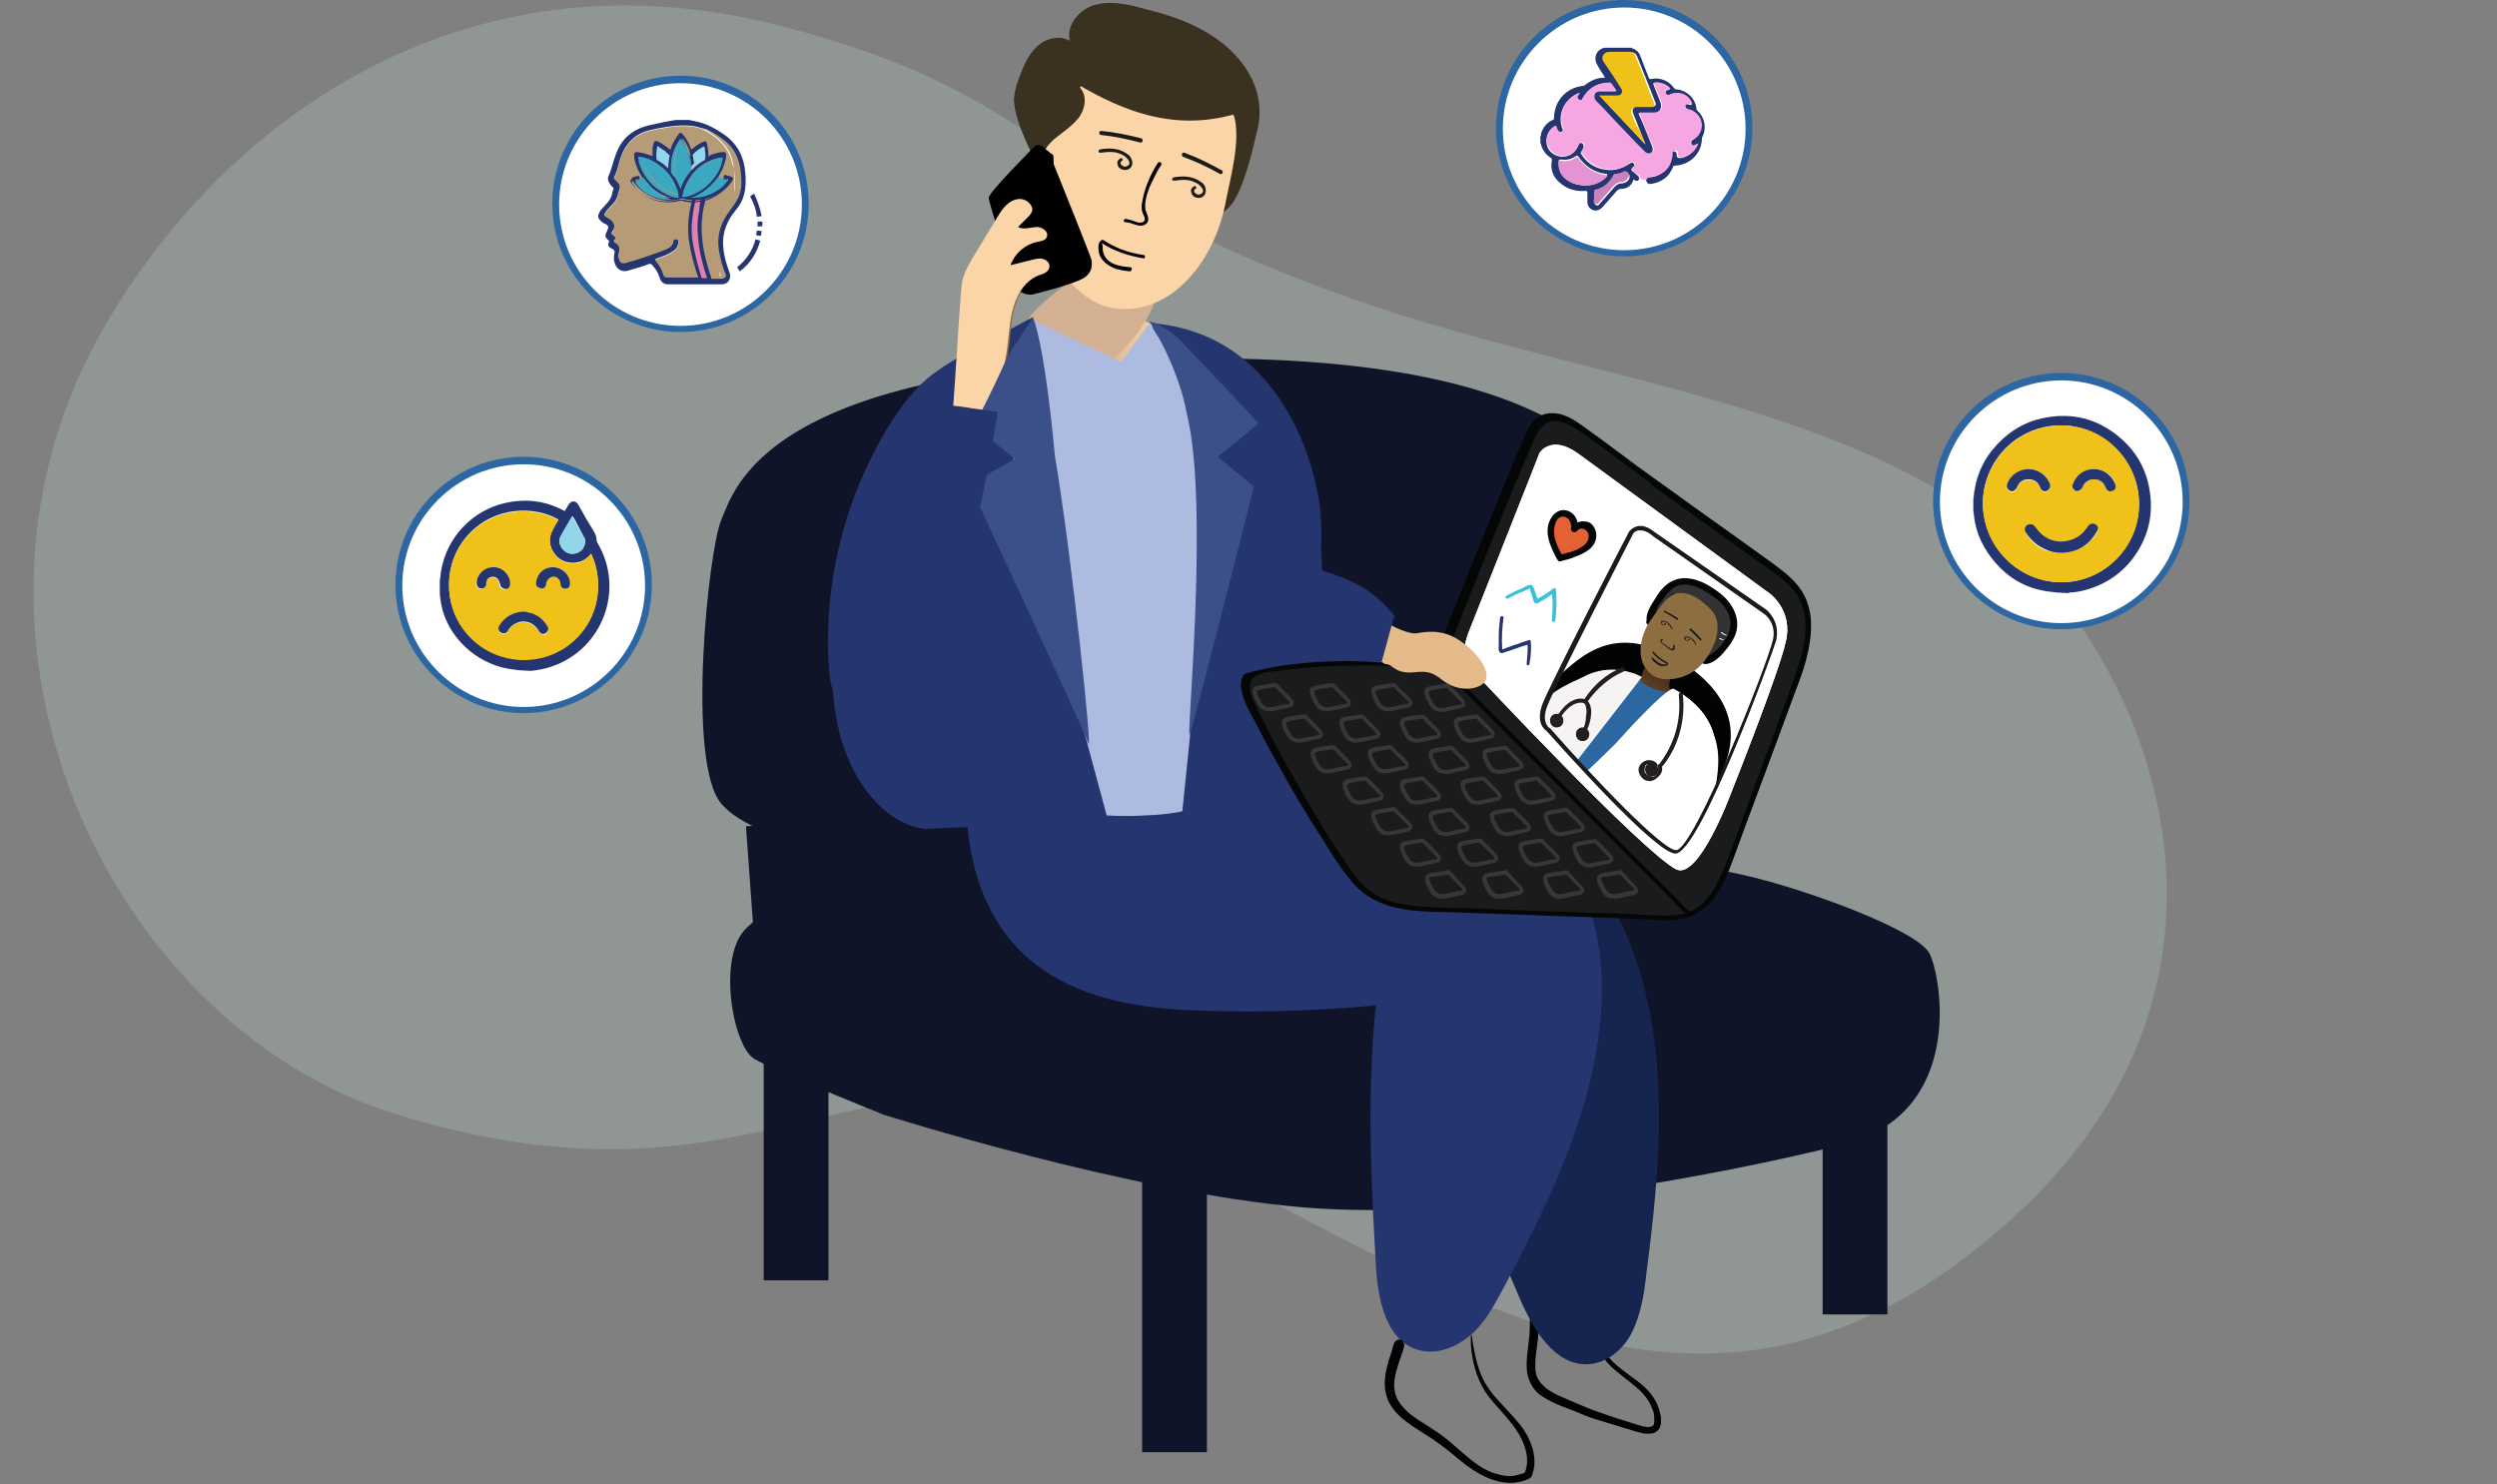 <?xml version="1.0" encoding="utf-8"?>
<!-- Generator: Adobe Illustrator 26.5.0, SVG Export Plug-In . SVG Version: 6.00 Build 0)  -->
<svg version="1.1" id="Layer_2_00000017483001558891355860000017992637822167017372_"
	 xmlns="http://www.w3.org/2000/svg" xmlns:xlink="http://www.w3.org/1999/xlink" x="0px" y="0px" viewBox="0 0 366.2 217.7"
	 style="enable-background:new 0 0 366.2 217.7;" xml:space="preserve">
<rect x="0" y="0" width="366.2" height="217.7" fill="#808080" stroke="none"/>
<style type="text/css">
	.st0{opacity:0.22;}
	.st1{fill:#C2E4DB;}
	.st2{opacity:0.53;}
	.st3{clip-path:url(#SVGID_00000093171809113615642430000002927242129469455801_);}
	.st4{clip-path:url(#SVGID_00000168836359602126170800000016236737328191852963_);}
	.st5{fill:#101428;}
	.st6{fill:#020305;}
	.st7{fill:#15254F;}
	.st8{fill:#243570;}
	.st9{fill:url(#SVGID_00000057117005975248299430000005987675667429481656_);}
	.st10{fill:url(#SVGID_00000044145255278117141140000014250015328722983089_);}
	.st11{fill:url(#SVGID_00000162350990819919091160000005372885889650645174_);}
	.st12{fill:#8C6E41;}
	.st13{fill:#3B3120;}
	.st14{fill:#FBD5A8;}
	.st15{fill:#1B1C18;}
	.st16{fill:#040506;}
	.st17{fill:#050707;}
	.st18{fill:#AEBBE1;}
	.st19{fill:#3B5088;}
	.st20{fill:#1A1B1C;}
	.st21{fill:#FFFFFF;}
	.st22{fill:#363738;}
	.st23{clip-path:url(#SVGID_00000026870861674721365080000011525616702136405892_);}
	.st24{fill:#F6F4F3;}
	.st25{fill:#956D3B;}
	.st26{fill:#DEB928;}
	.st27{fill:#626468;}
	.st28{fill:#EAD79B;}
	.st29{fill:#2C67A1;}
	.st30{fill:url(#SVGID_00000171694276186247817680000016347581134444398250_);}
	.st31{fill:#333333;}
	.st32{fill:#E49C6C;}
	.st33{fill:#231F20;}
	.st34{fill:#E46135;}
	.st35{fill:#39C1D7;}
	.st36{fill:#E4BA8B;}
	.st37{fill:#2D67A3;}
	.st38{fill:#F0C118;}
	.st39{fill:#91D6E9;}
	.st40{fill:#F6A7E1;}
	.st41{fill:#E494D2;}
	.st42{fill:#CB81BD;}
	.st43{fill:#FAE06D;}
	.st44{fill:#B69B77;}
	.st45{fill:#FCDDB0;}
	.st46{fill:#E180AD;}
	.st47{fill:#3CA7C1;}
</style>
<g id="Layer_1-2">
	<g>
		<g class="st0">
			<path class="st1" d="M203,45.4c-51.7-17.1-47.2-30.9-88.1-41.5C69.7-8,34,16.1,15.6,47.4c-26.7,45.4,0,103,42.7,116.1
				s60.5-3.5,84-2.5s43.5,16.3,67.2,26.8c23.7,10.6,53,21.4,86.7-10.1s22.8-72,2.1-94.6C277.6,60.5,236.4,56.4,203,45.4L203,45.4z"
				/>
		</g>
		<g class="st2">
			<g>
				<defs>
					<path id="SVGID_1_" d="M312.1,169.5c-15.4-1.8-71.4,26.7-86,31.8c-9,3.2-18.6,4.9-28.2,5.2c-14.5,0.4-30.7-3.8-38.2-16.2
						c-5.4-8.9-5.1-20.2-4.2-30.6c4-43.8,16.7-87.2,39.9-124.6c5.9-9.6,13.4-19.4,24.2-22.5c5.5-1.6,11.3-1.2,17-0.7
						c19.6,1.9,39.2,6.3,56.8,15.3c29.4,15.1,51.5,42.5,64.8,72.8c4.7,10.6,8.4,21.9,8,33.5c-0.4,11.5-5.6,23.4-15.5,29.5
						c-5,3-10.8,4.4-16.5,5.2"/>
				</defs>
				<clipPath id="SVGID_00000003107271122362124600000009692389629330826906_">
					<use xlink:href="#SVGID_1_"  style="overflow:visible;"/>
				</clipPath>
				<g style="clip-path:url(#SVGID_00000003107271122362124600000009692389629330826906_);">
					<g>
						<defs>
							<rect id="SVGID_00000139992246602623095810000017314766579471340983_" x="149.8" y="6.5" width="221.3" height="205.1"/>
						</defs>
						<clipPath id="SVGID_00000009578083856855624830000011212316244642423451_">
							<use xlink:href="#SVGID_00000139992246602623095810000017314766579471340983_"  style="overflow:visible;"/>
						</clipPath>
						<g style="clip-path:url(#SVGID_00000009578083856855624830000011212316244642423451_);">
						</g>
					</g>
				</g>
			</g>
		</g>
		<g>
			<g>
				<g>
					<g>
						<path class="st5" d="M135.8,125.7c-7.1,0.3-24.8-1.7-30-7.8c-5.2-6-1.9-37.4,0-41.7s6.1-22.7,67-23.6
							c60.9-0.9,65.6,18.8,73.1,27s4.2,24.4-2.3,31.1s-28.1,8-51.1,10.8S135.8,125.7,135.8,125.7L135.8,125.7z"/>
						<polygon class="st5" points="109.4,121.2 110.6,137.8 239.9,124.8 238.9,111.8 						"/>
						<path class="st5" d="M158.6,126.8c0,0-18.7,2.3-29.6,3.1c-11,0.8-15.4,2.2-19.6,6.3c-4.2,4.1-2,17.1,1.2,19.1
							c3.2,1.9,19,8.2,19,8.2s36.2,11.5,61.6,13.6c25.4,2.1,60.9-4.7,79-9.2s14.5-24.6,12.8-28c-1.7-3.5-18.8-9.7-27.5-11.6
							c-8.7-2-32.9-5.1-46.4-5.3S158.6,126.8,158.6,126.8L158.6,126.8z"/>
						<polygon class="st5" points="193.1,136.1 204.9,171.6 204.9,136.1 						"/>
						<rect x="267.3" y="152.4" class="st5" width="9.5" height="40.4"/>
						<rect x="167.5" y="172.6" class="st5" width="9.5" height="40.4"/>
						<rect x="112" y="147.4" class="st5" width="9.5" height="40.4"/>
					</g>
					<path class="st6" d="M222,180.6c-0.2-0.5-0.1-1.1,0.3-1.3c0.4-0.2,0.9,0.2,1.1,0.8c0,0.1,0.4,1.1,0.9,2.9s1.1,4.4,1.3,7.6
						c0.1,1.6,0.1,3.3,0,5.1c-0.1,1.8-0.6,3.7-0.4,5.4c0.1,0.8,0.5,1.6,1.2,2.2c0.6,0.6,1.5,1.1,2.4,1.5c0.9,0.4,1.9,0.8,2.8,1.2
						c0.9,0.4,1.9,0.8,2.8,1.1c1.9,0.7,3.9,1.3,5.8,1.9c0.9,0.3,2,0.5,2.3,0c0.1-0.1,0.1-0.3,0.1-0.5c0-0.2,0-0.4,0-0.6
						c0-0.4-0.1-0.9-0.3-1.3c-0.6-1.7-2-2.9-3.4-4c-1.4-1.1-2.8-2.1-3.7-3.4c-1.9-2.6-2.2-5.3-2.5-7c-0.1-0.9-0.2-1.6-0.2-2.1
						c0-0.5,0-0.7,0-0.7c0.1,0,0.2,1,0.6,2.8c0.4,1.7,0.9,4.3,2.7,6.7c0.9,1.2,2.2,2.1,3.7,3.2c1.4,1,3,2.3,3.7,4.3
						c0.2,0.5,0.3,1,0.4,1.5c0,0.3,0,0.6,0,0.8c0,0.1,0,0.3-0.1,0.4c0,0.1-0.1,0.4-0.2,0.5c-0.2,0.3-0.5,0.5-0.8,0.6
						c-0.3,0.1-0.6,0.1-0.9,0.1c-0.6,0-1.1-0.2-1.6-0.3c-2-0.6-3.9-1.2-5.9-1.8c-1-0.3-2-0.7-2.9-1.1c-0.9-0.4-1.9-0.7-2.8-1.1
						s-1.9-0.9-2.8-1.6c-0.8-0.7-1.4-1.8-1.6-2.9c-0.2-1.1-0.1-2.1,0-3c0.1-0.9,0.2-1.8,0.3-2.7c0.1-1.7,0.1-3.4,0-4.9
						c-0.2-3-0.8-5.5-1.3-7.3S222,180.6,222,180.6L222,180.6z"/>
					<path class="st7" d="M210,122.2c-3.8,2.6-4.2,8-3.8,12.6c1.4,19.4,9,37.8,16.7,55.7c2,4.6,5.2,9.9,10.1,9.6
						c2.8-0.2,5.2-2.3,6.4-4.8s1.7-5.3,2-8.1c2-15.3,3.5-31.2-1.3-45.9c-2.1-6.4-5.4-12.6-10.9-16.5c-5.4-3.9-13.2-5-18.9-1.4"/>
					<path class="st8" d="M144.2,101.8c9.8-2.5,19.9,1.1,29.7,3.8c12.3,3.4,24.8,5.6,37.3,6.4c3.1,0.2,6.5,0.5,8.8,3.2
						c1.2,1.5,1.9,3.6,2.5,5.6c1.5,5.7,2.2,11.9,1.8,17.9c-0.1,1.6-0.3,3.3-1.1,4.4c-0.9,1.3-2.5,1.7-3.9,1.9
						c-14.6,2.7-29.3,3.8-44.1,3.2c-11.1-0.4-23.8-2.9-29.9-14.7c-4.9-9.3-4-21.6-2.4-32.6"/>
					<path class="st8" d="M212.7,119.7c-4.4,1.1-6.2,5.5-7.5,9.8c-5.3,18.2-4.5,37.5-3.4,56.4c0.3,4.8,1.5,10.8,6.2,12.1
						c2.7,0.8,5.6-0.4,7.7-2.2c2.1-1.8,3.4-4.3,4.7-6.7c7.1-13.3,13.9-27.4,14.5-42.4c0.2-6.5-0.8-13.3-4.6-18.7s-10.7-9-17.3-7.6"
						/>
					<path class="st6" d="M204.4,197.2c0.1-0.5,0.6-0.8,1-0.7s0.6,0.6,0.5,1.1c0,0.1-0.3,1-0.8,2.4c-0.4,1.4-1.2,3.5,0,5.5
						c0.6,1,1.6,1.9,2.8,2.7c1.2,0.8,2.6,1.6,3.9,2.6c2.6,2,4.9,4.8,8.1,5.5c0.8,0.2,1.6,0.3,2.4,0.1c0.4-0.1,0.8-0.2,1.1-0.3
						c0.2-0.1,0.2-0.1,0.2-0.1c0.1-0.1,0.1-0.3,0.2-0.5c0.4-1.5,0-3.1-0.7-4.5c-1.4-2.8-3.9-4.7-5.3-6.9c-1.4-2.2-1.8-4.5-2-5.9
						c-0.1-0.8-0.1-1.4-0.1-1.8c0-0.4,0-0.6,0.1-0.6c0.1,0,0.1,0.9,0.4,2.3c0.3,1.4,0.7,3.6,2.2,5.7c0.7,1,1.7,2,2.7,3.1
						c1,1.1,2.1,2.2,2.9,3.7c0.8,1.5,1.3,3.3,0.9,5.1c-0.1,0.2-0.1,0.4-0.2,0.7l-0.1,0.2l-0.1,0.1c0,0-0.1,0.1-0.1,0.1l-0.4,0.2
						c-0.4,0.2-0.9,0.3-1.4,0.4c-0.9,0.2-1.9,0.1-2.8-0.1c-1.8-0.4-3.4-1.4-4.8-2.4c-1.4-1.1-2.6-2.2-3.9-3.1
						c-2.5-1.9-5.5-3.1-7.1-5.6c-0.8-1.2-1-2.7-0.9-3.9c0.1-1.2,0.4-2.1,0.6-2.9C204.2,198.1,204.3,197.3,204.4,197.2L204.4,197.2z"
						/>
					<path class="st6" d="M157.3,90c0-0.3-0.1-0.5,0-0.5C157.3,89.4,157.4,89.7,157.3,90c0.1,0,0.2,0.5,0.3,1.4
						c0.2,0.9,0.4,2.1,0.8,3.6c0.8,2.9,2.4,6.7,4.6,10c1.1,1.7,2.4,3.2,3.7,4.6c1.3,1.3,2.6,2.5,3.8,3.4c0.6,0.5,1.2,0.9,1.7,1.2
						c0.5,0.3,0.9,0.6,1.3,0.9c0.6,0.3,0.9,0.5,1.2,0.7c-0.3-0.2-0.6-0.4-1.2-0.7c-0.4-0.2-0.8-0.5-1.3-0.8
						c-0.5-0.3-1.1-0.7-1.7-1.2c-1.2-0.9-2.5-2.1-3.8-3.4c-1.3-1.4-2.6-2.9-3.7-4.6c-2.2-3.3-3.8-7.1-4.6-10.1
						c-0.4-1.5-0.6-2.7-0.8-3.6C157.4,90.5,157.3,89.9,157.3,90L157.3,90z"/>
					<path class="st6" d="M157.1,90c0-0.3,0.1-0.5,0.2-0.6s0.3,0.2,0.4,0.5c0,0,0.1,0.6,0.2,1.4c0.2,0.9,0.4,2.1,0.8,3.6
						c0.7,2.9,2.3,6.7,4.5,10c1.1,1.7,2.4,3.2,3.6,4.6c1.3,1.3,2.6,2.6,3.8,3.5c0.6,0.5,1.1,0.9,1.6,1.2c0.5,0.4,0.9,0.7,1.3,0.9
						c0.3,0.2,0.6,0.4,0.9,0.6c0.2,0.1,0.3,0.2,0.3,0.2s-1.8-0.8-4.2-2.7c-1.2-0.9-2.5-2.1-3.9-3.4c-1.3-1.4-2.6-2.9-3.7-4.6
						c-2.3-3.3-3.9-7.1-4.7-10.1c-0.4-1.5-0.6-2.8-0.8-3.7C157.1,90.5,157.1,90,157.1,90L157.1,90z"/>
				</g>
				<g>
					<path class="st8" d="M135.6,121.6c-4.9-0.7-8.7-4.9-10.8-9.4c-4.2-9.1-3-19.8,0.1-29.3c4.8-14.6,19.4-30.7,33.3-37.2
						c5.8,12.8,6.6,28.2,12.4,41c2,4.5,4.1,9.1,4.4,14c0.4,4.9-0.8,10.8-5.1,13.2C153.7,122.5,144.9,120.9,135.6,121.6"/>
					<g>
						<g>
							<g>
								<g>
									<g>
										<g>
											
												<linearGradient id="SVGID_00000074423043948153006080000007016898225184121249_" gradientUnits="userSpaceOnUse" x1="12045.94" y1="169.796" x2="12069.871" y2="169.796" gradientTransform="matrix(-1 0 0 -1 12220.341 220)">
												<stop  offset="0" style="stop-color:#FBD5A8"/>
												<stop  offset="0.18" style="stop-color:#F6D0A5"/>
												<stop  offset="0.38" style="stop-color:#E8C49D"/>
												<stop  offset="0.59" style="stop-color:#D3B091"/>
											</linearGradient>
											<path style="fill:url(#SVGID_00000074423043948153006080000007016898225184121249_);" d="M150.8,46.9
												c-0.7,2-0.1,3.1,1,4.9c2.8,4.6,8.1,7.2,13.4,8c2.5,0.4,5.3,0.4,7.2-1.2c1.8-1.4,2.5-4,1.6-6.1c-0.1-3.5-6.7-5.6-6.7-5.6
												l0,0c-2.9-2.5-6.3-4.5-10-5.6c-0.1,0-0.1,0-0.1,0c-0.1,0,0-0.1,0-0.1c0.1-0.3,1.1-1.1,0.8-0.8
												C156.7,41.4,151.4,45.3,150.8,46.9L150.8,46.9z"/>
											
												<linearGradient id="SVGID_00000165932973776362265230000016164389014236554637_" gradientUnits="userSpaceOnUse" x1="12062.78" y1="178.731" x2="12063.05" y2="178.731" gradientTransform="matrix(-1 0 0 -1 12220.341 220)">
												<stop  offset="0" style="stop-color:#FBD5A8"/>
												<stop  offset="0.18" style="stop-color:#F6D0A5"/>
												<stop  offset="0.38" style="stop-color:#E8C49D"/>
												<stop  offset="0.59" style="stop-color:#D3B091"/>
											</linearGradient>
											<path style="fill:url(#SVGID_00000165932973776362265230000016164389014236554637_);" d="M157.3,41.3c0,0,0.1,0,0.1,0
												C157.7,41.3,157.5,41.2,157.3,41.3C157.3,41.2,157.3,41.3,157.3,41.3z"/>
										</g>
										
											<linearGradient id="SVGID_00000051373877415952193390000005903814685442485143_" gradientUnits="userSpaceOnUse" x1="11047.432" y1="2633.927" x2="11053.222" y2="2643.956" gradientTransform="matrix(-1.052 0.193 -0.205 -0.979 12344.207 505.656)">
											<stop  offset="0" style="stop-color:#FBD5A8"/>
											<stop  offset="0.18" style="stop-color:#F6D0A5"/>
											<stop  offset="0.38" style="stop-color:#E8C49D"/>
											<stop  offset="0.59" style="stop-color:#D3B091"/>
										</linearGradient>
										<path style="fill:url(#SVGID_00000051373877415952193390000005903814685442485143_);" d="M156.7,41.6
											c2.2-4,1.9-7.5,1.9-7.5s11.7-1.9,11.6,5.8c-0.1,7.7-7.7,13.4-7.7,13.4L156.7,41.6L156.7,41.6z"/>
									</g>
									<path class="st8" d="M172.1,49.5c0,2.4,0,4.9,0,7.3c-0.2,19.9-4.4,39.8-2.6,59.6c0.1,1,0.3,2.2,1.1,2.7
										c0.4,0.2-2.3,0.3-1.9,0.3c4.9,0.1,13.1-2.4,16.1-6.8c17.7-26.5,5.9-53.2-5.1-59.9c-2.2-1.3-4.4-2.9-6.9-2.9"/>
									<path class="st8" d="M169.9,47.5c18.7,2.2,23.2,21.9,23.7,27.2s0.7,14.2-8.4,31.3c-2.9,5.4-7,10.6-12.9,12.5
										c-3.7,1.2-7.6,1.1-11.5,0.9c-7.7-0.5-15.4-1.7-22.8-4.1c-2.1-0.7-4.2-1.5-5.7-3.1c-1.5-1.6-2.1-4.2-0.8-6
										c-3.1,1-6.9-0.3-8.6-3.2c-1.1-1.8-1.3-4-1.4-6.1c-0.6-11.9,2.5-24,8.7-34.2c1.6-2.6,3.4-5.1,5.7-7.1
										c1.8-1.5,3.8-2.7,5.9-3.9c3.7-2.1,6.1-3.2,9.7-5.2c-0.8,2.9,2.2,5,4.9,6.5c2.6,1.5,5.8,1.5,8.8,0.8
										c1.4-0.3,2.8-0.8,3.6-1.9c0.9-1.1,0.4-4.4-0.2-4.7"/>
									<path class="st12" d="M146.4,60.8c-0.8-2.6,0.6-5.3,1.2-7.9c0.6-2.3,0.5-4.7,1-7c0.5-2.3,1.7-4.6,3.9-5.5
										c0.7-0.3,1.5-0.5,1.6-1.2c0.1-0.5-0.4-1-0.9-1.2c-0.5-0.1-1.1,0-1.6,0.1c-1.1,0.3-2.1,0.5-3.2,0.8c0.6-1.7,2.1-3,3.8-3.4
										c0.6-0.1,1.2-0.2,1.5-0.7c0.4-0.8-0.8-1.5-1.6-1.5c-0.9,0.1-1.8,0.4-2.6,0c0.5-0.5,1-1,1.5-1.5c0.3-0.3,0.6-0.7,0.6-1.1
										c0-0.2-0.1-0.4-0.2-0.6c-0.4-0.6-1.2-1-1.9-0.9c-1.4,0.1-2.3,1.4-3,2.6c-1.2,2.1-2.5,4.1-3.7,6.1c-0.5,0.8-1,1.7-1.3,2.7
										c-0.3,0.9-0.3,1.8-0.4,2.7c-0.4,5.4-0.7,10.8-1.1,16.2C142,59.8,144.2,60.2,146.4,60.8"/>
									<g>
										<g>
											<path class="st13" d="M179.4,31.1c1.3-0.8,2-2.3,2.6-3.7c1.1-2.8,1.8-5.6,2.5-9c0.3-1.8-0.1-3.2-0.7-4.9
												c-0.7-2.2-2.3-4-4.2-5.4c-1.9-1.3-4.1-2.1-6.3-2.8c-3.1-1-6.3-1.7-9.5-1.5c-3.2,0.2-6.5,1.3-8.7,3.6
												c-1.9,1.9-2.9,4.6-3.4,7.2s-1.2,7.4,0.8,10.8c0.3,0.5,0.5,0.5,0.9,0.2c4.3-3.6,6-7.9,6.4-11.8c7.1,2.1,13,3,20.4,3.5
												c-0.7,4.6-1.1,7.5-0.9,13.7"/>
											<path class="st14" d="M165.6,9.5c-6.2,0.1-11.2,6.2-13.1,15.9s4.7,18.6,10.3,19.7c8.4,1.7,15.2-6.4,16.9-15.2
												c0.7-3.7,2.4-9.5,1.2-13.2C179.2,11.8,173.4,9.4,165.6,9.5L165.6,9.5z"/>
											<path class="st15" d="M167.2,20.9c0.4,0.1,0.5-0.5,0.2-0.6c-1.9-0.5-3.9-0.9-5.9-1.1c-0.4,0-0.4,0.6,0,0.6
												C163.4,20,165.3,20.4,167.2,20.9L167.2,20.9z"/>
											<path class="st15" d="M164.7,24.9c-0.4-0.1-0.7-0.3-0.8-0.8c-0.1-0.3,0-0.6,0.3-0.8c0.1-0.1,0.3-0.2,0.4,0
												c0.1,0.1,0.1,0.2-0.1,0.3c-0.3,0.3-0.2,0.5,0.1,0.7c0.2,0.2,0.5,0.2,0.8,0c0.3-0.2,0.3-0.5,0.1-0.8
												c-0.4-0.6-1-0.9-1.7-1.1c-0.8-0.2-1.5-0.1-2.3,0c-0.2,0-0.4,0-0.4-0.2c0-0.2,0.2-0.3,0.3-0.3c1.3-0.2,2.6-0.2,3.8,0.6
												c0.4,0.2,0.7,0.6,0.8,1C166.3,24.4,165.6,25.1,164.7,24.9L164.7,24.9z"/>
											<path class="st15" d="M178.9,25.5L178.9,25.5c0.3,0.2,0.6-0.3,0.3-0.5c-1.8-1-3.6-1.9-5.5-2.6c-0.4-0.1-0.5,0.4-0.2,0.6
												C175.4,23.7,177.1,24.5,178.9,25.5L178.9,25.5z"/>
											<path class="st15" d="M175.5,29c-0.4-0.1-0.7-0.3-0.8-0.8c-0.1-0.3,0-0.6,0.3-0.8c0.1-0.1,0.3-0.2,0.4,0
												c0.1,0.1,0.1,0.2-0.1,0.3c-0.3,0.3-0.2,0.5,0.1,0.7c0.2,0.2,0.5,0.2,0.8,0c0.3-0.2,0.3-0.5,0.1-0.8
												c-0.4-0.6-1-0.9-1.7-1.1c-0.8-0.2-1.5-0.1-2.3,0c-0.2,0-0.4,0-0.4-0.2c0-0.2,0.2-0.3,0.3-0.3c1.3-0.2,2.6-0.2,3.8,0.6
												c0.4,0.2,0.7,0.6,0.8,1C177,28.5,176.4,29.2,175.5,29L175.5,29z"/>
											<path class="st16" d="M170.3,24.2L170.3,24.2c0.2-0.3-0.3-0.6-0.5-0.3c-1.1,1.7-2,3.8-2.3,5.8c-0.1,0.4-0.1,0.8,0,1.3
												c0.1,0.4,0.4,0.8,0.4,1.2c-0.1,0.6-1,0.5-1.4,0.3c-0.5-0.2-0.9-0.3-1.4-0.4c-0.4,0-0.4,0.5,0,0.5c1,0,1.9,0.9,2.9,0.3
												c0.8-0.6,0.2-1.4,0-2.1c-0.2-1.1,0.2-2.3,0.6-3.4C169.1,26.4,169.6,25.2,170.3,24.2L170.3,24.2z"/>
											<g>
												<path class="st16" d="M161.5,35.6L161.5,35.6c-0.2-0.2,0-0.5,0.3-0.4c1.8,1.2,3.8,1.9,5.9,2.2c0.3,0,0.3,0.5,0,0.5
													C165.4,37.5,163.3,36.8,161.5,35.6L161.5,35.6z"/>
												<path class="st16" d="M165.8,39.2L165.8,39.2c0.3,0,0.2,0.6-0.1,0.6c-0.9-0.1-1.8-0.2-2.6-0.6c-0.8-0.4-1.6-1-1.9-2
													c-0.1-0.5-0.2-1.1,0-1.6c0.1-0.4,0.6-0.2,0.4,0.2c0,0,0,0.1,0,0.1c0-0.1,0,0,0,0.1c0,0.1,0.1-0.4,0.1-0.3
													c0,0.1,0,0.2,0,0.2c0,0.7,0,1.4,0.7,2.2C163.2,38.9,164.6,39.1,165.8,39.2L165.8,39.2z"/>
											</g>
										</g>
										<path class="st13" d="M158.5,13c1,1.2,0.6,3.2-0.4,4.4s-2.4,2.1-3.6,3.1c-1.2,1.1-2.2,2.6-2,4.2c-1.3-2.2-2.4-4.6-3.2-7
											c-0.3-1-0.6-2.1-0.6-3.2c0.1-1.1,0.4-2.2,0.8-3.2c0.6-1.6,1.3-3.3,2.6-4.5s3.3-1.7,4.8-0.8c-0.6-2.2,1.3-4.5,3.4-5.2
											c2.2-0.7,4.6-0.3,6.8,0.3c2.8,0.7,5.7,1.5,8.3,2.8c3.4,1.7,6.5,4.2,8.2,7.7s1.5,7.8-0.8,10.8c0-2.6-1.1-3.2-1.9-5.6
											c-8.7,2.4-16-0.4-22.8-4.4"/>
										<g>
											<path class="st14" d="M153.8,23c0.2,1.7-0.2,3.5-1.2,4.9c-0.1,0.1-0.2,0.2-0.3,0.3c-0.2,0.1-0.5,0-0.7-0.2
												c-1.1-0.9-1.2-2.5-0.8-3.9c0.2-0.6,0.4-1.3,1-1.6S153.6,22.2,153.8,23"/>
											<path class="st17" d="M153.3,23.1L153.3,23.1c0.1,0.2,0.3,0.4,0.6,0.4c0.2-0.1,0.5-0.4,0.4-0.6c-0.4-1-1.8-1.5-2.7-0.9
												c-1,0.6-1.4,2.1-1.4,3.1s0.2,2.2,1,3c0.5,0.5,1.2,0.8,1.7,0.3c0.4-0.4,0.8-1.1,1-1.6c0.5-1.2,0.7-2.5,0.6-3.8
												c0-0.3-0.2-0.5-0.5-0.5c-0.2,0-0.5,0.2-0.5,0.5c0.1,1.1,0,2.2-0.4,3.2c-0.2,0.4-0.4,0.8-0.6,1.2c0,0.1-0.1,0.1-0.1,0.2
												c0,0-0.1,0.1,0,0c0.1,0-0.1,0-0.1-0.1c-0.1-0.1-0.3-0.2-0.4-0.4c-0.5-0.6-0.6-1.5-0.5-2.2c0.1-0.7,0.3-1.7,0.9-2.2
												c0.2-0.1,0.4-0.1,0.7-0.1C153,22.8,153.3,22.9,153.3,23.1L153.3,23.1z"/>
										</g>
									</g>
								</g>
								<path d="M154.5,24c-1.4-3.6-2.7-2.6-2.7-2.6S145,28.2,145,29s3.5,11.5,3.9,12.8s2,1.5,2.5,1.4s6-1.5,7.5-2.4
									s1.2-2.3,1.2-2.6S154.5,24,154.5,24L154.5,24z"/>
								<path class="st14" d="M146.3,60.3c-2.5-0.1-4.3-0.6-6.5-0.8c0.4-5.4,0.7-10.8,1.1-16.2c0.1-0.9,0.1-1.8,0.4-2.7
									c0.3-1,0.8-1.8,1.3-2.7c1.2-2,2.5-4.1,3.7-6.1c0.7-1.2,1.6-2.4,3-2.6c0.8-0.1,1.5,0.3,1.9,0.9c0.1,0.2,0.2,0.4,0.2,0.6
									c0,0.4-0.3,0.8-0.6,1.1c-0.5,0.5-1,1-1.5,1.5c0.8,0.4,1.7,0.1,2.6,0s2,0.7,1.6,1.5c-0.2,0.5-0.9,0.6-1.5,0.7
									c-1.7,0.4-3.2,1.7-3.8,3.4c1.1-0.3,2.1-0.5,3.2-0.8c0.5-0.1,1.1-0.3,1.6-0.1c0.5,0.1,1,0.6,0.9,1.2c-0.1,0.7-0.9,1-1.6,1.2
									c-2.2,0.9-3.4,3.2-3.9,5.5c-0.5,2.3-0.5,4.7-1,7C147,55.6,146.7,57.3,146.3,60.3"/>
							</g>
							<path class="st18" d="M168.6,47.4l8,12.6v27.5l-3.2,31.5c0,0-2.2,0.5-5.4,0.6c-3.1,0.2-5.7,0-5.7,0l-13.8-51.2l2.9-21.5
								l13,6.2L168.6,47.4L168.6,47.4z"/>
							<path class="st19" d="M168.6,47.2c0,0,4.2,6.4,5.5,13.7c3.3,13.5-0.3,49.2,0.4,46.8c0.8-2.3,9.4-36.3,9.4-36.3l-5.3-4.4
								l6-4.9c0,0-7.5-8-11.8-12.5C170.1,47.3,168.6,47.2,168.6,47.2L168.6,47.2z"/>
							<path class="st19" d="M151.5,46.6c0,0,1.6,3.1,3.2,20.2c2.6,15.6,5.6,44.5,4.9,42.2c-0.8-2.3-17.4-37.9-17.4-37.9l6.6-3.8
								l-6-4.9c0,0,1.7-2.8,5.1-10.4L151.5,46.6L151.5,46.6z"/>
						</g>
						<path class="st8" d="M126.9,101.5c-0.5-0.6,2.6-20.9,2.6-20.9l10.3-21l6.5,0.8c0,0-0.5,4.6-4.1,21.3
							c-3.7,16.7-8.9,22.2-10.6,24.6C131.5,106.2,127.4,102.1,126.9,101.5z"/>
					</g>
				</g>
			</g>
			<g>
				<g>
					<path class="st20" d="M242.5,70.7c-4.1-2.9-7.4-5.5-11.2-8.1c-1.5-1.1-3.6-2-5.2-1.1c-0.7,0.4-1.3,1-1.7,1.8
						c-5.1,11.7-7.8,18.9-12.8,31.1c-0.3,0.8-0.4,1.8-1,2.4c-0.8,0.7-2,0.6-3.1,0.5c-7.4-0.7-14.8-0.5-22.1,0.6
						c-0.9,0.2-1.9,0.3-2.5,1.1c-1,1.2-0.4,3,0.3,4.3c4,8.1,8.5,15.9,13.5,23.3c1,1.4,2,2.9,3.3,4c3,2.4,7.1,2.6,10.9,2.8
						c10.7,0.4,21.4,0.8,32.1,1.2c1.6,0.1,3.2,0.1,4.7-0.4c3.1-1.2,4.6-4.7,5.8-7.8c3.2-8.6,6.4-17.2,9.6-25.9
						c1.6-4.4,3.2-9.5,0.7-13.4c-1.1-1.7-2.7-2.8-4.3-4C253.9,78.8,248.2,74.8,242.5,70.7"/>
					<path class="st17" d="M242.8,70.3L242.8,70.3c-0.5-0.4-1,0.5-0.5,0.9l5.3,3.8c3.6,2.6,7.2,5.2,10.9,7.8
						c1.6,1.1,3.2,2.2,4.5,3.7c1.2,1.4,1.7,3.2,1.8,5c0.1,3.8-1.5,7.5-2.8,11.1c-1.5,4.2-3.1,8.5-4.6,12.5s-2.9,8.1-4.5,12.1
						c-1.2,3-2.9,6.3-6.4,6.9c-2.1,0.4-4.3,0.1-6.5,0s-4.4-0.2-6.6-0.2c-4.4-0.2-8.9-0.3-13.3-0.5c-2.2-0.1-4.5-0.2-6.7-0.2
						c-1.9-0.1-3.8-0.1-5.7-0.3c-1.8-0.2-3.6-0.5-5.3-1.3c-1.7-0.8-3-2.2-4.1-3.7c-2.4-3.4-4.6-7-6.7-10.6
						c-2.1-3.6-4.2-7.3-6.1-11.1c-0.5-0.9-1-1.9-1.4-2.8c-0.4-0.8-0.8-1.7-0.8-2.6c-0.1-2.2,2.7-2.2,4.3-2.4
						c4.3-0.6,8.7-0.8,13.1-0.8c2.2,0,4.4,0.1,6.6,0.3c1.5,0.1,3.5,0.5,4.5-1c0.4-0.7,0.5-1.5,0.8-2.2c0.4-1,0.8-1.9,1.2-2.9
						c0.7-1.8,1.5-3.7,2.2-5.5c2.7-6.8,5.4-13.5,8.3-20.2c0.7-1.6,1.3-4,3.4-4.3c1.9-0.2,3.7,1.3,5.2,2.3c3.3,2.4,6.5,4.8,9.8,7.2
						C242.8,71.5,243.3,70.7,242.8,70.3c-1.7-1.2-3.5-2.5-5.2-3.8c-1.6-1.2-3.2-2.4-4.9-3.6c-1.5-1.1-3.1-2.3-5.1-2.3
						s-3.2,1.4-3.9,3.1c-0.8,1.9-1.6,3.8-2.4,5.7c-2.9,7-5.7,14-8.5,21c-0.4,1-0.8,2-1.2,3.1c-0.2,0.5-0.4,1-0.5,1.5
						c-0.1,0.4-0.2,0.8-0.4,1.1c-0.5,0.9-1.7,0.8-2.6,0.8c-1.1-0.1-2.2-0.2-3.3-0.3c-4.5-0.3-9.1-0.2-13.6,0.2
						c-2.1,0.2-4.3,0.4-6.4,0.8c-1.7,0.3-3,1.4-2.8,3.2s1.3,3.7,2.2,5.3c1,2,2,3.9,3.1,5.8c2.1,3.9,4.4,7.7,6.8,11.4
						c1.1,1.8,2.2,3.6,3.5,5.2c1.1,1.5,2.5,2.8,4.2,3.6c3.4,1.7,7.4,1.6,11.1,1.7c4.6,0.2,9.3,0.3,13.9,0.5
						c4.6,0.2,9.2,0.3,13.8,0.5c2.1,0.1,4.4,0.4,6.4-0.1c1.6-0.4,3-1.4,4.1-2.6c1-1.3,1.8-2.8,2.4-4.3c0.8-2,1.5-4,2.2-5.9
						c1.6-4.3,3.2-8.6,4.8-12.9c0.8-2.2,1.6-4.3,2.4-6.5c0.7-1.9,1.5-3.8,2-5.8c0.9-3.5,1.3-7.4-1-10.5c-1.1-1.5-2.6-2.6-4.1-3.7
						c-1.9-1.4-3.8-2.7-5.7-4.1C250.3,75.7,246.5,73,242.8,70.3L242.8,70.3z"/>
				</g>
				<path class="st21" d="M231.4,66.5c-3.9-2.8-5.6-0.1-5.6-0.1s-8.6,21.8-10.4,26.3s0.9,6,0.9,6s24.6,26.3,29.5,28.8
					c3.3,1.7,8-11,8-11s7.1-17.8,8.1-22.4c1.1-4.5-2.3-7-2.3-7L231.4,66.5L231.4,66.5z"/>
				<path class="st21" d="M231.4,66.5c-3.9-2.8-5.6-0.1-5.6-0.1s-8.6,21.8-10.4,26.3s0.9,6,0.9,6s24.6,26.3,29.5,28.8
					c3.3,1.7,8-11,8-11s7.1-17.8,8.1-22.4c1.1-4.5-2.3-7-2.3-7L231.4,66.5L231.4,66.5z"/>
				<g>
					<path class="st22" d="M237.8,127.7L237.8,127.7c-0.3-0.3-0.7,0.1-0.4,0.4c0.7,0.7,1.4,1.4,2.1,2.1c0.1,0.1,0.2,0.2,0.2,0.3
						c0,0.1,0,0-0.1,0.1c-0.2,0.1-0.4,0.1-0.6,0.1c-0.5,0.1-0.9,0.2-1.4,0.3c-0.4,0.1-0.9,0.2-1.3,0.1c-0.3-0.1-0.5-0.3-0.7-0.5
						c-0.2-0.3-0.3-0.6-0.5-0.9c-0.1-0.2-0.4-0.8-0.2-1c0.1-0.1,0.4-0.1,0.6-0.1c0.2,0,0.4-0.1,0.7-0.1c0.5-0.1,1-0.1,1.4-0.2
						c0.4-0.1,0.2-0.6-0.2-0.6c-0.7,0.1-1.4,0.2-2.1,0.3c-0.5,0.1-1.1,0.2-1.1,0.9c0,0.4,0.2,0.9,0.4,1.3s0.4,0.8,0.7,1.1
						s0.7,0.5,1.1,0.5c0.6,0.1,1.2-0.1,1.7-0.2c0.3-0.1,0.6-0.1,0.9-0.2c0.3-0.1,0.6-0.1,0.8-0.2c0.5-0.2,0.5-0.7,0.3-1
						c-0.3-0.4-0.7-0.8-1.1-1.2C238.6,128.5,238.2,128.1,237.8,127.7L237.8,127.7z"/>
					<path class="st22" d="M234.2,123.2L234.2,123.2c-0.3-0.3-0.7,0.1-0.4,0.4c0.7,0.7,1.4,1.4,2.1,2.1c0.1,0.1,0.2,0.2,0.2,0.3
						c0,0.1,0,0-0.1,0.1c-0.2,0.1-0.4,0.1-0.6,0.1c-0.5,0.1-0.9,0.2-1.4,0.3c-0.4,0.1-0.9,0.2-1.3,0.1c-0.3-0.1-0.5-0.3-0.7-0.5
						c-0.2-0.3-0.3-0.6-0.5-0.9c-0.1-0.2-0.4-0.8-0.2-1c0.1-0.1,0.4-0.1,0.6-0.2c0.2,0,0.4-0.1,0.7-0.1c0.5-0.1,1-0.2,1.4-0.2
						c0.4-0.1,0.2-0.6-0.2-0.6c-0.7,0.1-1.4,0.2-2.1,0.3c-0.5,0.1-1.1,0.2-1.1,0.9c0,0.4,0.2,0.9,0.4,1.3s0.4,0.8,0.7,1.1
						s0.7,0.5,1.1,0.5c0.6,0.1,1.2-0.1,1.7-0.2c0.3-0.1,0.6-0.1,0.9-0.2c0.3-0.1,0.6-0.1,0.8-0.2c0.5-0.2,0.5-0.7,0.3-1
						c-0.3-0.4-0.7-0.8-1.1-1.2C235,124,234.6,123.6,234.2,123.2L234.2,123.2z"/>
					<path class="st22" d="M230,118.6L230,118.6c-0.3-0.3-0.7,0.1-0.4,0.4c0.7,0.7,1.4,1.4,2.1,2.1c0.1,0.1,0.2,0.2,0.2,0.3
						c0,0.1,0,0-0.1,0.1c-0.2,0.1-0.4,0.1-0.6,0.1c-0.5,0.1-0.9,0.2-1.4,0.3c-0.4,0.1-0.9,0.2-1.3,0.1c-0.3-0.1-0.5-0.3-0.7-0.5
						c-0.2-0.3-0.3-0.6-0.5-0.9c-0.1-0.2-0.4-0.8-0.2-1c0.1-0.1,0.4-0.1,0.6-0.2c0.2,0,0.4-0.1,0.7-0.1c0.5-0.1,1-0.2,1.4-0.2
						c0.4-0.1,0.2-0.6-0.2-0.6c-0.7,0.1-1.4,0.2-2.1,0.3c-0.5,0.1-1.1,0.2-1.1,0.9c0,0.4,0.2,0.9,0.4,1.3s0.4,0.8,0.7,1.1
						s0.7,0.5,1.1,0.5c0.6,0.1,1.2-0.1,1.7-0.2c0.3-0.1,0.6-0.1,0.9-0.2c0.3-0.1,0.6-0.1,0.8-0.2c0.5-0.2,0.5-0.7,0.3-1
						c-0.3-0.4-0.7-0.8-1.1-1.2C230.8,119.4,230.3,119,230,118.6L230,118.6z"/>
					<path class="st22" d="M225.7,114L225.7,114c-0.3-0.3-0.7,0.1-0.4,0.4c0.7,0.7,1.4,1.4,2.1,2.1c0.1,0.1,0.2,0.2,0.2,0.3
						c0,0.1,0,0-0.1,0.1c-0.2,0.1-0.4,0.1-0.6,0.1c-0.5,0.1-0.9,0.2-1.4,0.3c-0.4,0.1-0.9,0.2-1.3,0.1c-0.3-0.1-0.5-0.3-0.7-0.5
						c-0.2-0.3-0.3-0.6-0.5-0.9c-0.1-0.2-0.4-0.8-0.2-1c0.1-0.1,0.4-0.1,0.6-0.2c0.2,0,0.4-0.1,0.7-0.1c0.5-0.1,1-0.2,1.4-0.2
						c0.4-0.1,0.2-0.6-0.2-0.6c-0.7,0.1-1.4,0.2-2.1,0.3c-0.5,0.1-1.1,0.2-1.1,0.9c0,0.4,0.2,0.9,0.4,1.3s0.4,0.8,0.7,1.1
						s0.7,0.5,1.1,0.5c0.6,0.1,1.2-0.1,1.7-0.2c0.3-0.1,0.6-0.1,0.9-0.2c0.3-0.1,0.6-0.1,0.8-0.2c0.5-0.2,0.5-0.7,0.3-1
						c-0.3-0.4-0.7-0.8-1.1-1.2C226.5,114.8,226.1,114.4,225.7,114L225.7,114z"/>
					<path class="st22" d="M221,109.5L221,109.5c-0.3-0.3-0.7,0.1-0.4,0.4c0.7,0.7,1.4,1.4,2.1,2.1c0.1,0.1,0.2,0.2,0.2,0.3
						c0,0.1,0,0-0.1,0.1c-0.2,0.1-0.4,0.1-0.6,0.1c-0.5,0.1-0.9,0.2-1.4,0.3c-0.4,0.1-0.9,0.2-1.3,0.1c-0.3-0.1-0.5-0.3-0.7-0.5
						c-0.2-0.3-0.3-0.6-0.5-0.9c-0.1-0.2-0.4-0.8-0.2-1c0.1-0.1,0.4-0.1,0.6-0.2c0.2,0,0.4-0.1,0.7-0.1c0.5-0.1,1-0.2,1.4-0.2
						c0.4-0.1,0.2-0.6-0.2-0.6c-0.7,0.1-1.4,0.2-2.1,0.3c-0.5,0.1-1.1,0.2-1.1,0.9c0,0.4,0.2,0.9,0.4,1.3s0.4,0.8,0.7,1.1
						s0.7,0.5,1.1,0.5c0.6,0.1,1.2-0.1,1.7-0.2c0.3-0.1,0.6-0.1,0.9-0.2c0.3-0.1,0.6-0.1,0.8-0.2c0.5-0.2,0.5-0.7,0.3-1
						c-0.3-0.4-0.7-0.8-1.1-1.2C221.8,110.3,221.4,109.9,221,109.5L221,109.5z"/>
					<path class="st22" d="M216.8,104.9L216.8,104.9c-0.3-0.3-0.7,0.1-0.4,0.4c0.7,0.7,1.4,1.4,2.1,2.1c0.1,0.1,0.2,0.2,0.2,0.3
						c0,0.1,0,0-0.1,0.1c-0.2,0.1-0.4,0.1-0.6,0.1c-0.5,0.1-0.9,0.2-1.4,0.3c-0.4,0.1-0.9,0.2-1.3,0.1c-0.3-0.1-0.5-0.3-0.7-0.5
						c-0.2-0.3-0.3-0.6-0.5-0.9c-0.1-0.2-0.4-0.8-0.2-1c0.1-0.1,0.4-0.1,0.6-0.2c0.2,0,0.4-0.1,0.7-0.1c0.5-0.1,1-0.2,1.4-0.2
						c0.4-0.1,0.2-0.6-0.2-0.6c-0.7,0.1-1.4,0.2-2.1,0.3c-0.5,0.1-1.1,0.2-1.1,0.9c0,0.4,0.2,0.9,0.4,1.3s0.4,0.8,0.7,1.1
						s0.7,0.5,1.1,0.5c0.6,0.1,1.2-0.1,1.7-0.2c0.3-0.1,0.6-0.1,0.9-0.2c0.3-0.1,0.6-0.1,0.8-0.2c0.5-0.2,0.5-0.7,0.3-1
						c-0.3-0.4-0.7-0.8-1.1-1.2C217.6,105.7,217.2,105.3,216.8,104.9L216.8,104.9z"/>
					<path class="st22" d="M212.5,100.4L212.5,100.4c-0.3-0.3-0.7,0.1-0.4,0.4c0.7,0.7,1.4,1.4,2.1,2.1c0.1,0.1,0.2,0.2,0.2,0.3
						c0,0.1,0,0-0.1,0.1c-0.2,0.1-0.4,0.1-0.6,0.1c-0.5,0.1-0.9,0.2-1.4,0.3c-0.4,0.1-0.9,0.2-1.3,0.1c-0.3-0.1-0.5-0.3-0.7-0.5
						c-0.2-0.3-0.3-0.6-0.5-0.9c-0.1-0.2-0.4-0.8-0.2-1c0.1-0.1,0.4-0.1,0.6-0.2c0.2,0,0.4-0.1,0.7-0.1c0.5-0.1,1-0.2,1.4-0.2
						c0.4-0.1,0.2-0.6-0.2-0.6c-0.7,0.1-1.4,0.2-2.1,0.3c-0.5,0.1-1.1,0.2-1.1,0.9c0,0.4,0.2,0.9,0.4,1.3s0.4,0.8,0.7,1.1
						s0.7,0.5,1.1,0.5c0.6,0.1,1.2-0.1,1.7-0.2c0.3-0.1,0.6-0.1,0.9-0.2c0.3-0.1,0.6-0.1,0.8-0.2c0.5-0.2,0.5-0.7,0.3-1
						c-0.3-0.4-0.7-0.8-1.1-1.2C213.3,101.2,212.9,100.8,212.5,100.4L212.5,100.4z"/>
					<path class="st22" d="M229.9,127.7L229.9,127.7c-0.3-0.3-0.7,0.1-0.4,0.4c0.7,0.7,1.4,1.4,2.1,2.1c0.1,0.1,0.2,0.2,0.2,0.3
						c0,0.1,0,0-0.1,0.1c-0.2,0.1-0.4,0.1-0.6,0.1c-0.5,0.1-0.9,0.2-1.4,0.3c-0.4,0.1-0.9,0.2-1.3,0.1c-0.3-0.1-0.5-0.3-0.7-0.5
						c-0.2-0.3-0.3-0.6-0.5-0.9c-0.1-0.2-0.4-0.8-0.2-1c0.1-0.1,0.4-0.1,0.6-0.1c0.2,0,0.4-0.1,0.7-0.1c0.5-0.1,1-0.1,1.4-0.2
						c0.4-0.1,0.2-0.6-0.2-0.6c-0.7,0.1-1.4,0.2-2.1,0.3c-0.5,0.1-1.1,0.2-1.1,0.9c0,0.4,0.2,0.9,0.4,1.3s0.4,0.8,0.7,1.1
						s0.7,0.5,1.1,0.5c0.6,0.1,1.2-0.1,1.7-0.2c0.3-0.1,0.6-0.1,0.9-0.2c0.3-0.1,0.6-0.1,0.8-0.2c0.5-0.2,0.5-0.7,0.3-1
						c-0.3-0.4-0.7-0.8-1.1-1.2C230.7,128.5,230.3,128.1,229.9,127.7L229.9,127.7z"/>
					<path class="st22" d="M226.3,123.1L226.3,123.1c-0.3-0.3-0.7,0.1-0.4,0.4c0.7,0.7,1.4,1.4,2.1,2.1c0.1,0.1,0.2,0.2,0.2,0.3
						c0,0.1,0,0-0.1,0.1c-0.2,0.1-0.4,0.1-0.6,0.1c-0.5,0.1-0.9,0.2-1.4,0.3c-0.4,0.1-0.9,0.2-1.3,0.1c-0.3-0.1-0.5-0.3-0.7-0.5
						c-0.2-0.3-0.3-0.6-0.5-0.9c-0.1-0.2-0.4-0.8-0.2-1c0.1-0.1,0.4-0.1,0.6-0.2c0.2,0,0.4-0.1,0.7-0.1c0.5-0.1,1-0.2,1.4-0.2
						c0.4-0.1,0.2-0.6-0.2-0.6c-0.7,0.1-1.4,0.2-2.1,0.3c-0.5,0.1-1.1,0.2-1.1,0.9c0,0.4,0.2,0.9,0.4,1.3s0.4,0.8,0.7,1.1
						s0.7,0.5,1.1,0.5c0.6,0.1,1.2-0.1,1.7-0.2c0.3-0.1,0.6-0.1,0.9-0.2c0.3-0.1,0.6-0.1,0.8-0.2c0.5-0.2,0.5-0.7,0.3-1
						c-0.3-0.4-0.7-0.8-1.1-1.2C227.1,124,226.7,123.6,226.3,123.1L226.3,123.1z"/>
					<path class="st22" d="M222.1,118.6L222.1,118.6c-0.3-0.3-0.7,0.1-0.4,0.4c0.7,0.7,1.4,1.4,2.1,2.1c0.1,0.1,0.2,0.2,0.2,0.3
						c0,0.1,0,0-0.1,0.1c-0.2,0.1-0.4,0.1-0.6,0.1c-0.5,0.1-0.9,0.2-1.4,0.3c-0.4,0.1-0.9,0.2-1.3,0.1c-0.3-0.1-0.5-0.3-0.7-0.5
						c-0.2-0.3-0.3-0.6-0.5-0.9c-0.1-0.2-0.4-0.8-0.2-1c0.1-0.1,0.4-0.1,0.6-0.2c0.2,0,0.4-0.1,0.7-0.1c0.5-0.1,1-0.2,1.4-0.2
						c0.4-0.1,0.2-0.6-0.2-0.6c-0.7,0.1-1.4,0.2-2.1,0.3c-0.5,0.1-1.1,0.2-1.1,0.9c0,0.4,0.2,0.9,0.4,1.3s0.4,0.8,0.7,1.1
						s0.7,0.5,1.1,0.5c0.6,0.1,1.2-0.1,1.7-0.2c0.3-0.1,0.6-0.1,0.9-0.2c0.3-0.1,0.6-0.1,0.8-0.2c0.5-0.2,0.5-0.7,0.3-1
						c-0.3-0.4-0.7-0.8-1.1-1.2C222.9,119.4,222.5,119,222.1,118.6L222.1,118.6z"/>
					<path class="st22" d="M217.8,114L217.8,114c-0.3-0.3-0.7,0.1-0.4,0.4c0.7,0.7,1.4,1.4,2.1,2.1c0.1,0.1,0.2,0.2,0.2,0.3
						c0,0.1,0,0-0.1,0.1c-0.2,0.1-0.4,0.1-0.6,0.1c-0.5,0.1-0.9,0.2-1.4,0.3c-0.4,0.1-0.9,0.2-1.3,0.1c-0.3-0.1-0.5-0.3-0.7-0.5
						c-0.2-0.3-0.3-0.6-0.5-0.9c-0.1-0.2-0.4-0.8-0.2-1c0.1-0.1,0.4-0.1,0.6-0.2c0.2,0,0.4-0.1,0.7-0.1c0.5-0.1,1-0.2,1.4-0.2
						c0.4-0.1,0.2-0.6-0.2-0.6c-0.7,0.1-1.4,0.2-2.1,0.3c-0.5,0.1-1.1,0.2-1.1,0.9c0,0.4,0.2,0.9,0.4,1.3s0.4,0.8,0.7,1.1
						s0.7,0.5,1.1,0.5c0.6,0.1,1.2-0.1,1.7-0.2c0.3-0.1,0.6-0.1,0.9-0.2c0.3-0.1,0.6-0.1,0.8-0.2c0.5-0.2,0.5-0.7,0.3-1
						c-0.3-0.4-0.7-0.8-1.1-1.2C218.6,114.8,218.2,114.4,217.8,114L217.8,114z"/>
					<path class="st22" d="M213.1,109.5L213.1,109.5c-0.3-0.3-0.7,0.1-0.4,0.4c0.7,0.7,1.4,1.4,2.1,2.1c0.1,0.1,0.2,0.2,0.2,0.3
						c0,0.1,0,0-0.1,0.1c-0.2,0.1-0.4,0.1-0.6,0.1c-0.5,0.1-0.9,0.2-1.4,0.3c-0.4,0.1-0.9,0.2-1.3,0.1c-0.3-0.1-0.5-0.3-0.7-0.5
						c-0.2-0.3-0.3-0.6-0.5-0.9c-0.1-0.2-0.4-0.8-0.2-1c0.1-0.1,0.4-0.1,0.6-0.2c0.2,0,0.4-0.1,0.7-0.1c0.5-0.1,1-0.2,1.4-0.2
						c0.4-0.1,0.2-0.6-0.2-0.6c-0.7,0.1-1.4,0.2-2.1,0.3c-0.5,0.1-1.1,0.2-1.1,0.9c0,0.4,0.2,0.9,0.4,1.3s0.4,0.8,0.7,1.1
						s0.7,0.5,1.1,0.5c0.6,0.1,1.2-0.1,1.7-0.2c0.3-0.1,0.6-0.1,0.9-0.2c0.3-0.1,0.6-0.1,0.8-0.2c0.5-0.2,0.5-0.7,0.3-1
						c-0.3-0.4-0.7-0.8-1.1-1.2C213.9,110.3,213.5,109.9,213.1,109.5L213.1,109.5z"/>
					<path class="st22" d="M208.9,104.9L208.9,104.9c-0.3-0.3-0.7,0.1-0.4,0.4c0.7,0.7,1.4,1.4,2.1,2.1c0.1,0.1,0.2,0.2,0.2,0.3
						c0,0.1,0,0-0.1,0.1c-0.2,0.1-0.4,0.1-0.6,0.1c-0.5,0.1-0.9,0.2-1.4,0.3c-0.4,0.1-0.9,0.2-1.3,0.1c-0.3-0.1-0.5-0.3-0.7-0.5
						c-0.2-0.3-0.3-0.6-0.5-0.9c-0.1-0.2-0.4-0.8-0.2-1c0.1-0.1,0.4-0.1,0.6-0.2c0.2,0,0.4-0.1,0.7-0.1c0.5-0.1,1-0.2,1.4-0.2
						c0.4-0.1,0.2-0.6-0.2-0.6c-0.7,0.1-1.4,0.2-2.1,0.3c-0.5,0.1-1.1,0.2-1.1,0.9c0,0.4,0.2,0.9,0.4,1.3s0.4,0.8,0.7,1.1
						s0.7,0.5,1.1,0.5c0.6,0.1,1.2-0.1,1.7-0.2c0.3-0.1,0.6-0.1,0.9-0.2c0.3-0.1,0.6-0.1,0.8-0.2c0.5-0.2,0.5-0.7,0.3-1
						c-0.3-0.4-0.7-0.8-1.1-1.2C209.7,105.7,209.3,105.3,208.9,104.9L208.9,104.9z"/>
					<path class="st22" d="M204.7,100.3L204.7,100.3c-0.3-0.3-0.7,0.1-0.4,0.4c0.7,0.7,1.4,1.4,2.1,2.1c0.1,0.1,0.2,0.2,0.2,0.3
						c0,0.1,0,0-0.1,0.1c-0.2,0.1-0.4,0.1-0.6,0.1c-0.5,0.1-0.9,0.2-1.4,0.3c-0.4,0.1-0.9,0.2-1.3,0.1c-0.3-0.1-0.5-0.3-0.7-0.5
						c-0.2-0.3-0.3-0.6-0.5-0.9c-0.1-0.2-0.4-0.8-0.2-1c0.1-0.1,0.4-0.1,0.6-0.2c0.2,0,0.4-0.1,0.7-0.1c0.5-0.1,1-0.2,1.4-0.2
						c0.4-0.1,0.2-0.6-0.2-0.6c-0.7,0.1-1.4,0.2-2.1,0.3c-0.5,0.1-1.1,0.2-1.1,0.9c0,0.4,0.2,0.9,0.4,1.3s0.4,0.8,0.7,1.1
						s0.7,0.5,1.1,0.5c0.6,0.1,1.2-0.1,1.7-0.2c0.3-0.1,0.6-0.1,0.9-0.2c0.3-0.1,0.6-0.1,0.8-0.2c0.5-0.2,0.5-0.7,0.3-1
						c-0.3-0.4-0.7-0.8-1.1-1.2C205.5,101.2,205.1,100.8,204.7,100.3L204.7,100.3z"/>
					<path class="st22" d="M221,127.7L221,127.7c-0.3-0.3-0.7,0.1-0.4,0.4c0.7,0.7,1.4,1.4,2.1,2.1c0.1,0.1,0.2,0.2,0.2,0.3
						c0,0.1,0,0-0.1,0.1c-0.2,0.1-0.4,0.1-0.6,0.1c-0.5,0.1-0.9,0.2-1.4,0.3c-0.4,0.1-0.9,0.2-1.3,0.1c-0.3-0.1-0.5-0.3-0.7-0.5
						c-0.2-0.3-0.3-0.6-0.5-0.9c-0.1-0.2-0.4-0.8-0.2-1c0.1-0.1,0.4-0.1,0.6-0.1c0.2,0,0.4-0.1,0.7-0.1c0.5-0.1,1-0.1,1.4-0.2
						c0.4-0.1,0.2-0.6-0.2-0.6c-0.7,0.1-1.4,0.2-2.1,0.3c-0.5,0.1-1.1,0.2-1.1,0.9c0,0.4,0.2,0.9,0.4,1.3s0.4,0.8,0.7,1.1
						s0.7,0.5,1.1,0.5c0.6,0.1,1.2-0.1,1.7-0.2c0.3-0.1,0.6-0.1,0.9-0.2c0.3-0.1,0.6-0.1,0.8-0.2c0.5-0.2,0.5-0.7,0.3-1
						c-0.3-0.4-0.7-0.8-1.1-1.2C221.8,128.5,221.4,128.1,221,127.7L221,127.7z"/>
					<path class="st22" d="M217.3,123.1L217.3,123.1c-0.3-0.3-0.7,0.1-0.4,0.4c0.7,0.7,1.4,1.4,2.1,2.1c0.1,0.1,0.2,0.2,0.2,0.3
						c0,0.1,0,0-0.1,0.1c-0.2,0.1-0.4,0.1-0.6,0.1c-0.5,0.1-0.9,0.2-1.4,0.3c-0.4,0.1-0.9,0.2-1.3,0.1c-0.3-0.1-0.5-0.3-0.7-0.5
						c-0.2-0.3-0.3-0.6-0.5-0.9c-0.1-0.2-0.4-0.8-0.2-1c0.1-0.1,0.4-0.1,0.6-0.2c0.2,0,0.4-0.1,0.7-0.1c0.5-0.1,1-0.2,1.4-0.2
						c0.4-0.1,0.2-0.6-0.2-0.6c-0.7,0.1-1.4,0.2-2.1,0.3c-0.5,0.1-1.1,0.2-1.1,0.9c0,0.4,0.2,0.9,0.4,1.3s0.4,0.8,0.7,1.1
						s0.7,0.5,1.1,0.5c0.6,0.1,1.2-0.1,1.7-0.2c0.3-0.1,0.6-0.1,0.9-0.2c0.3-0.1,0.6-0.1,0.8-0.2c0.5-0.2,0.5-0.7,0.3-1
						c-0.3-0.4-0.7-0.8-1.1-1.2C218.1,123.9,217.7,123.5,217.3,123.1L217.3,123.1z"/>
					<path class="st22" d="M213.1,118.6L213.1,118.6c-0.3-0.3-0.7,0.1-0.4,0.4c0.7,0.7,1.4,1.4,2.1,2.1c0.1,0.1,0.2,0.2,0.2,0.3
						c0,0.1,0,0-0.1,0.1c-0.2,0.1-0.4,0.1-0.6,0.1c-0.5,0.1-0.9,0.2-1.4,0.3c-0.4,0.1-0.9,0.2-1.3,0.1c-0.3-0.1-0.5-0.3-0.7-0.5
						c-0.2-0.3-0.3-0.6-0.5-0.9c-0.1-0.2-0.4-0.8-0.2-1c0.1-0.1,0.4-0.1,0.6-0.2c0.2,0,0.4-0.1,0.7-0.1c0.5-0.1,1-0.2,1.4-0.2
						c0.4-0.1,0.2-0.6-0.2-0.6c-0.7,0.1-1.4,0.2-2.1,0.3c-0.5,0.1-1.1,0.2-1.1,0.9c0,0.4,0.2,0.9,0.4,1.3s0.4,0.8,0.7,1.1
						s0.7,0.5,1.1,0.5c0.6,0.1,1.2-0.1,1.7-0.2c0.3-0.1,0.6-0.1,0.9-0.2c0.3-0.1,0.6-0.1,0.8-0.2c0.5-0.2,0.5-0.7,0.3-1
						c-0.3-0.4-0.7-0.8-1.1-1.2C213.9,119.4,213.5,119,213.1,118.6L213.1,118.6z"/>
					<path class="st22" d="M208.9,114L208.9,114c-0.3-0.3-0.7,0.1-0.4,0.4c0.7,0.7,1.4,1.4,2.1,2.1c0.1,0.1,0.2,0.2,0.2,0.3
						c0,0.1,0,0-0.1,0.1c-0.2,0.1-0.4,0.1-0.6,0.1c-0.5,0.1-0.9,0.2-1.4,0.3c-0.4,0.1-0.9,0.2-1.3,0.1c-0.3-0.1-0.5-0.3-0.7-0.5
						c-0.2-0.3-0.3-0.6-0.5-0.9c-0.1-0.2-0.4-0.8-0.2-1c0.1-0.1,0.4-0.1,0.6-0.2c0.2,0,0.4-0.1,0.7-0.1c0.5-0.1,1-0.2,1.4-0.2
						c0.4-0.1,0.2-0.6-0.2-0.6c-0.7,0.1-1.4,0.2-2.1,0.3c-0.5,0.1-1.1,0.2-1.1,0.9c0,0.4,0.2,0.9,0.4,1.3s0.4,0.8,0.7,1.1
						s0.7,0.5,1.1,0.5c0.6,0.1,1.2-0.1,1.7-0.2c0.3-0.1,0.6-0.1,0.9-0.2c0.3-0.1,0.6-0.1,0.8-0.2c0.5-0.2,0.5-0.7,0.3-1
						c-0.3-0.4-0.7-0.8-1.1-1.2C209.7,114.8,209.2,114.4,208.9,114L208.9,114z"/>
					<path class="st22" d="M204.2,109.4L204.2,109.4c-0.3-0.3-0.7,0.1-0.4,0.4c0.7,0.7,1.4,1.4,2.1,2.1c0.1,0.1,0.2,0.2,0.2,0.3
						c0,0.1,0,0-0.1,0.1c-0.2,0.1-0.4,0.1-0.6,0.1c-0.5,0.1-0.9,0.2-1.4,0.3c-0.4,0.1-0.9,0.2-1.3,0.1c-0.3-0.1-0.5-0.3-0.7-0.5
						c-0.2-0.3-0.3-0.6-0.5-0.9c-0.1-0.2-0.4-0.8-0.2-1c0.1-0.1,0.4-0.1,0.6-0.2c0.2,0,0.4-0.1,0.7-0.1c0.5-0.1,1-0.2,1.4-0.2
						c0.4-0.1,0.2-0.6-0.2-0.6c-0.7,0.1-1.4,0.2-2.1,0.3c-0.5,0.1-1.1,0.2-1.1,0.9c0,0.4,0.2,0.9,0.4,1.3s0.4,0.8,0.7,1.1
						s0.7,0.5,1.1,0.5c0.6,0.1,1.2-0.1,1.7-0.2c0.3-0.1,0.6-0.1,0.9-0.2c0.3-0.1,0.6-0.1,0.8-0.2c0.5-0.2,0.5-0.7,0.3-1
						c-0.3-0.4-0.7-0.8-1.1-1.2C205,110.3,204.6,109.9,204.2,109.4L204.2,109.4z"/>
					<path class="st22" d="M200,104.9L200,104.9c-0.3-0.3-0.7,0.1-0.4,0.4c0.7,0.7,1.4,1.4,2.1,2.1c0.1,0.1,0.2,0.2,0.2,0.3
						c0,0.1,0,0-0.1,0.1c-0.2,0.1-0.4,0.1-0.6,0.1c-0.5,0.1-0.9,0.2-1.4,0.3c-0.4,0.1-0.9,0.2-1.3,0.1c-0.3-0.1-0.5-0.3-0.7-0.5
						c-0.2-0.3-0.3-0.6-0.5-0.9c-0.1-0.2-0.4-0.8-0.2-1c0.1-0.1,0.4-0.1,0.6-0.2c0.2,0,0.4-0.1,0.7-0.1c0.5-0.1,1-0.2,1.4-0.2
						c0.4-0.1,0.2-0.6-0.2-0.6c-0.7,0.1-1.4,0.2-2.1,0.3c-0.5,0.1-1.1,0.2-1.1,0.9c0,0.4,0.2,0.9,0.4,1.3s0.4,0.8,0.7,1.1
						s0.7,0.5,1.1,0.5c0.6,0.1,1.2-0.1,1.7-0.2c0.3-0.1,0.6-0.1,0.9-0.2c0.3-0.1,0.6-0.1,0.8-0.2c0.5-0.2,0.5-0.7,0.3-1
						c-0.3-0.4-0.7-0.8-1.1-1.2C200.8,105.7,200.4,105.3,200,104.9L200,104.9z"/>
					<path class="st22" d="M195.7,100.3L195.7,100.3c-0.3-0.3-0.7,0.1-0.4,0.4c0.7,0.7,1.4,1.4,2.1,2.1c0.1,0.1,0.2,0.2,0.2,0.3
						c0,0.1,0,0-0.1,0.1c-0.2,0.1-0.4,0.1-0.6,0.1c-0.5,0.1-0.9,0.2-1.4,0.3c-0.4,0.1-0.9,0.2-1.3,0.1c-0.3-0.1-0.5-0.3-0.7-0.5
						c-0.2-0.3-0.3-0.6-0.5-0.9c-0.1-0.2-0.4-0.8-0.2-1c0.1-0.1,0.4-0.1,0.6-0.2c0.2,0,0.4-0.1,0.7-0.1c0.5-0.1,1-0.2,1.4-0.2
						c0.4-0.1,0.2-0.6-0.2-0.6c-0.7,0.1-1.4,0.2-2.1,0.3c-0.5,0.1-1.1,0.2-1.1,0.9c0,0.4,0.2,0.9,0.4,1.3s0.4,0.8,0.7,1.1
						s0.7,0.5,1.1,0.5c0.6,0.1,1.2-0.1,1.7-0.2c0.3-0.1,0.6-0.1,0.9-0.2c0.3-0.1,0.6-0.1,0.8-0.2c0.5-0.2,0.5-0.7,0.3-1
						c-0.3-0.4-0.7-0.8-1.1-1.2C196.5,101.1,196.1,100.7,195.7,100.3L195.7,100.3z"/>
					<path class="st22" d="M212.6,127.7L212.6,127.7c-0.3-0.3-0.7,0.1-0.4,0.4c0.7,0.7,1.4,1.4,2.1,2.1c0.1,0.1,0.2,0.2,0.2,0.3
						c0,0.1,0,0-0.1,0.1c-0.2,0.1-0.4,0.1-0.6,0.1c-0.5,0.1-0.9,0.2-1.4,0.3c-0.4,0.1-0.9,0.2-1.3,0.1c-0.3-0.1-0.5-0.3-0.7-0.5
						c-0.2-0.3-0.3-0.6-0.5-0.9c-0.1-0.2-0.4-0.8-0.2-1c0.1-0.1,0.4-0.1,0.6-0.1c0.2,0,0.4-0.1,0.7-0.1c0.5-0.1,1-0.1,1.4-0.2
						c0.4-0.1,0.2-0.6-0.2-0.6c-0.7,0.1-1.4,0.2-2.1,0.3c-0.5,0.1-1.1,0.2-1.1,0.9c0,0.4,0.2,0.9,0.4,1.3s0.4,0.8,0.7,1.1
						s0.7,0.5,1.1,0.5c0.6,0.1,1.2-0.1,1.7-0.2c0.3-0.1,0.6-0.1,0.9-0.2c0.3-0.1,0.6-0.1,0.8-0.2c0.5-0.2,0.5-0.7,0.3-1
						c-0.3-0.4-0.7-0.8-1.1-1.2C213.4,128.5,213,128.1,212.6,127.7L212.6,127.7z"/>
					<path class="st22" d="M208.9,123.1L208.9,123.1c-0.3-0.3-0.7,0.1-0.4,0.4c0.7,0.7,1.4,1.4,2.1,2.1c0.1,0.1,0.2,0.2,0.2,0.3
						c0,0.1,0,0-0.1,0.1c-0.2,0.1-0.4,0.1-0.6,0.1c-0.5,0.1-0.9,0.2-1.4,0.3c-0.4,0.1-0.9,0.2-1.3,0.1c-0.3-0.1-0.5-0.3-0.7-0.5
						c-0.2-0.3-0.3-0.6-0.5-0.9c-0.1-0.2-0.4-0.8-0.2-1c0.1-0.1,0.4-0.1,0.6-0.2c0.2,0,0.4-0.1,0.7-0.1c0.5-0.1,1-0.2,1.4-0.2
						c0.4-0.1,0.2-0.6-0.2-0.6c-0.7,0.1-1.4,0.2-2.1,0.3c-0.5,0.1-1.1,0.2-1.1,0.9c0,0.4,0.2,0.9,0.4,1.3s0.4,0.8,0.7,1.1
						s0.7,0.5,1.1,0.5c0.6,0.1,1.2-0.1,1.7-0.2c0.3-0.1,0.6-0.1,0.9-0.2c0.3-0.1,0.6-0.1,0.8-0.2c0.5-0.2,0.5-0.7,0.3-1
						c-0.3-0.4-0.7-0.8-1.1-1.2C209.7,123.9,209.3,123.5,208.9,123.1L208.9,123.1z"/>
					<path class="st22" d="M204.7,118.5L204.7,118.5c-0.3-0.3-0.7,0.1-0.4,0.4c0.7,0.7,1.4,1.4,2.1,2.1c0.1,0.1,0.2,0.2,0.2,0.3
						c0,0.1,0,0-0.1,0.1c-0.2,0.1-0.4,0.1-0.6,0.1c-0.5,0.1-0.9,0.2-1.4,0.3c-0.4,0.1-0.9,0.2-1.3,0.1c-0.3-0.1-0.5-0.3-0.7-0.5
						c-0.2-0.3-0.3-0.6-0.5-0.9c-0.1-0.2-0.4-0.8-0.2-1c0.1-0.1,0.4-0.1,0.6-0.2c0.2,0,0.4-0.1,0.7-0.1c0.5-0.1,1-0.2,1.4-0.2
						c0.4-0.1,0.2-0.6-0.2-0.6c-0.7,0.1-1.4,0.2-2.1,0.3c-0.5,0.1-1.1,0.2-1.1,0.9c0,0.4,0.2,0.9,0.4,1.3s0.4,0.8,0.7,1.1
						s0.7,0.5,1.1,0.5c0.6,0.1,1.2-0.1,1.7-0.2c0.3-0.1,0.6-0.1,0.9-0.2c0.3-0.1,0.6-0.1,0.8-0.2c0.5-0.2,0.5-0.7,0.3-1
						c-0.3-0.4-0.7-0.8-1.1-1.2C205.5,119.4,205.1,119,204.7,118.5L204.7,118.5z"/>
					<path class="st22" d="M200.5,114L200.5,114c-0.3-0.3-0.7,0.1-0.4,0.4c0.7,0.7,1.4,1.4,2.1,2.1c0.1,0.1,0.2,0.2,0.2,0.3
						c0,0.1,0,0-0.1,0.1c-0.2,0.1-0.4,0.1-0.6,0.1c-0.5,0.1-0.9,0.2-1.4,0.3c-0.4,0.1-0.9,0.2-1.3,0.1c-0.3-0.1-0.5-0.3-0.7-0.5
						c-0.2-0.3-0.3-0.6-0.5-0.9c-0.1-0.2-0.4-0.8-0.2-1c0.1-0.1,0.4-0.1,0.6-0.2c0.2,0,0.4-0.1,0.7-0.1c0.5-0.1,1-0.2,1.4-0.2
						c0.4-0.1,0.2-0.6-0.2-0.6c-0.7,0.1-1.4,0.2-2.1,0.3c-0.5,0.1-1.1,0.2-1.1,0.9c0,0.4,0.2,0.9,0.4,1.3s0.4,0.8,0.7,1.1
						s0.7,0.5,1.1,0.5c0.6,0.1,1.2-0.1,1.7-0.2c0.3-0.1,0.6-0.1,0.9-0.2c0.3-0.1,0.6-0.1,0.8-0.2c0.5-0.2,0.5-0.7,0.3-1
						c-0.3-0.4-0.7-0.8-1.1-1.2C201.3,114.8,200.9,114.4,200.5,114L200.5,114z"/>
					<path class="st22" d="M195.8,109.4L195.8,109.4c-0.3-0.3-0.7,0.1-0.4,0.4c0.7,0.7,1.4,1.4,2.1,2.1c0.1,0.1,0.2,0.2,0.2,0.3
						c0,0.1,0,0-0.1,0.1c-0.2,0.1-0.4,0.1-0.6,0.1c-0.5,0.1-0.9,0.2-1.4,0.3c-0.4,0.1-0.9,0.2-1.3,0.1c-0.3-0.1-0.5-0.3-0.7-0.5
						c-0.2-0.3-0.3-0.6-0.5-0.9c-0.1-0.2-0.4-0.8-0.2-1c0.1-0.1,0.4-0.1,0.6-0.2c0.2,0,0.4-0.1,0.7-0.1c0.5-0.1,1-0.2,1.4-0.2
						c0.4-0.1,0.2-0.6-0.2-0.6c-0.7,0.1-1.4,0.2-2.1,0.3c-0.5,0.1-1.1,0.2-1.1,0.9c0,0.4,0.2,0.9,0.4,1.3s0.4,0.8,0.7,1.1
						s0.7,0.5,1.1,0.5c0.6,0.1,1.2-0.1,1.7-0.2c0.3-0.1,0.6-0.1,0.9-0.2c0.3-0.1,0.6-0.1,0.8-0.2c0.5-0.2,0.5-0.7,0.3-1
						c-0.3-0.4-0.7-0.8-1.1-1.2C196.6,110.2,196.2,109.8,195.8,109.4L195.8,109.4z"/>
					<path class="st22" d="M191.6,104.9L191.6,104.9c-0.3-0.3-0.7,0.1-0.4,0.4c0.7,0.7,1.4,1.4,2.1,2.1c0.1,0.1,0.2,0.2,0.2,0.3
						c0,0.1,0,0-0.1,0.1c-0.2,0.1-0.4,0.1-0.6,0.1c-0.5,0.1-0.9,0.2-1.4,0.3c-0.4,0.1-0.9,0.2-1.3,0.1c-0.3-0.1-0.5-0.3-0.7-0.5
						c-0.2-0.3-0.3-0.6-0.5-0.9c-0.1-0.2-0.4-0.8-0.2-1c0.1-0.1,0.4-0.1,0.6-0.2c0.2,0,0.4-0.1,0.7-0.1c0.5-0.1,1-0.2,1.4-0.2
						c0.4-0.1,0.2-0.6-0.2-0.6c-0.7,0.1-1.4,0.2-2.1,0.3c-0.5,0.1-1.1,0.2-1.1,0.9c0,0.4,0.2,0.9,0.4,1.3s0.4,0.8,0.7,1.1
						s0.7,0.5,1.1,0.5c0.6,0.1,1.2-0.1,1.7-0.2c0.3-0.1,0.6-0.1,0.9-0.2c0.3-0.1,0.6-0.1,0.8-0.2c0.5-0.2,0.5-0.7,0.3-1
						c-0.3-0.4-0.7-0.8-1.1-1.2C192.4,105.7,192,105.3,191.6,104.9L191.6,104.9z"/>
					<path class="st22" d="M187.3,100.3L187.3,100.3c-0.3-0.3-0.7,0.1-0.4,0.4c0.7,0.7,1.4,1.4,2.1,2.1c0.1,0.1,0.2,0.2,0.2,0.3
						c0,0.1,0,0-0.1,0.1c-0.2,0.1-0.4,0.1-0.6,0.1c-0.5,0.1-0.9,0.2-1.4,0.3c-0.4,0.1-0.9,0.2-1.3,0.1c-0.3-0.1-0.5-0.3-0.7-0.5
						c-0.2-0.3-0.3-0.6-0.5-0.9c-0.1-0.2-0.4-0.8-0.2-1c0.1-0.1,0.4-0.1,0.6-0.2c0.2,0,0.4-0.1,0.7-0.1c0.5-0.1,1-0.2,1.4-0.2
						c0.4-0.1,0.2-0.6-0.2-0.6c-0.7,0.1-1.4,0.2-2.1,0.3c-0.5,0.1-1.1,0.2-1.1,0.9c0,0.4,0.2,0.9,0.4,1.3s0.4,0.8,0.7,1.1
						s0.7,0.5,1.1,0.5c0.6,0.1,1.2-0.1,1.7-0.2c0.3-0.1,0.6-0.1,0.9-0.2c0.3-0.1,0.6-0.1,0.8-0.2c0.5-0.2,0.5-0.7,0.3-1
						c-0.3-0.4-0.7-0.8-1.1-1.2C188.1,101.1,187.7,100.7,187.3,100.3L187.3,100.3z"/>
				</g>
				
					<rect x="228.9" y="89.1" transform="matrix(0.709 -0.705 0.705 0.709 -14.691 195.218)" class="st16" width="0.6" height="52.6"/>
				<g>
					<defs>
						<path id="SVGID_00000085232459450157707850000012290085063878768305_" d="M239.2,78.2c0,0-11.6,22.6-12.6,25.3
							s0.5,3.6,0.5,3.6s15.8,17.9,18.7,17.9c3.1,0,13.8-28.4,14.5-31.1s-1.3-4.2-1.3-4.2l-16.3-11.4
							C240.2,76.5,239.2,78.2,239.2,78.2z"/>
					</defs>
					<clipPath id="SVGID_00000145747554867437474780000011927137995025165202_">
						<use xlink:href="#SVGID_00000085232459450157707850000012290085063878768305_"  style="overflow:visible;"/>
					</clipPath>
					<g style="clip-path:url(#SVGID_00000145747554867437474780000011927137995025165202_);">
						<g>
							<g>
								<g>
									<g>
										<polygon class="st6" points="226.5,130.1 215.6,146.8 211.7,144.5 214.9,139.4 221.5,128.9 										"/>
										<polygon class="st6" points="213.5,145.5 216.6,140.4 195.3,134.4 196.5,136.7 										"/>
										<polygon class="st6" points="213.7,145.6 216.8,140.5 232.3,156.2 229.7,156.3 										"/>
										<polygon class="st6" points="216.5,145.4 210.8,153.6 208.6,152.3 212.6,143.1 										"/>
										<circle class="st6" cx="195.4" cy="136.1" r="3"/>
										<circle class="st6" cx="230.2" cy="156.6" r="3"/>
										<path class="st6" d="M206.1,154.6l1.7-2.9c0.5-0.9,1.7-1.2,2.5-0.7l0.5,0.3c0.9,0.5,1.2,1.7,0.7,2.5l-1.7,2.9
											c-0.5,0.9-1.7,1.2-2.5,0.7l-0.5-0.3C205.9,156.6,205.6,155.5,206.1,154.6z"/>
									</g>
									<g>
										<path class="st6" d="M237,128c1.2,0.8,4.7,1.8,6.9,0.1s8.4-13.9,9-15.7c0.6-1.8,3.8-9.1-6.6-15.5s-15.4,0.6-18.5,2.9
											s-6,8.8-6.3,11.9s3.1,5.8,6.5,9.1C231.5,124.2,237,128,237,128L237,128z"/>
										<polygon class="st6" points="235.9,124 232.1,130.7 228.4,126.6 231.4,121.4 										"/>
										<path class="st6" d="M226.3,122.9c0,0,3.5,3.5,5.6,5.4s2.8,3,2.8,5.1c0,2.1-3.3,4.2-4.4,4.4c-1.1,0.2-4.9-0.8-4.9-0.8
											s-10.2-1.9-16-4.9c-5.9-2.9-10.9-9.3-13.8-13.5c-2.9-4.2,0.1-8.1,1.2-9c1.1-1,6.1-0.7,8.4-0.2s8.1,2.9,11.1,4.8
											S226.3,122.9,226.3,122.9L226.3,122.9z"/>
									</g>
									<path class="st24" d="M226.4,119.7c0,0-11.4,2-6.3-8.9c5.2-10.9,14.8-12.2,14.8-12.2C240.1,103.5,226.4,119.7,226.4,119.7z
										"/>
									<path class="st25" d="M210.7,104.8c-0.3-0.5-0.6-0.9-0.9-1.4c-0.4-0.6-0.8-1.2-1.4-1.5c-0.7-0.4-1.5-0.4-2.2-0.7
										s-1.3-1.2-0.8-1.9c0.3-0.4,1-0.5,1.5-0.3c1.5,0.8,2.6,0.2,2.7-0.4c0-0.2-0.2-0.6-0.2-0.8c0-0.2,0.2-0.4,0.5-0.2
										c0.8,1,1.1,2.2,1,3.4c0.3,0.7,0.7,1.3,1.2,1.8c-0.2,0.4-0.4,0.8-0.7,1.2C211.1,104.3,210.9,104.5,210.7,104.8z"/>
									<path class="st24" d="M209.4,103.3c0.1,8.2,11.6,16.3,11.6,16.3l3.2-2.7c0,0,1.7-3.6-4.2-9.1c-5.9-5.5-8.7-5.9-8.7-5.9
										L209.4,103.3L209.4,103.3z"/>
									<g>
										<path class="st6" d="M204.1,140.5c0.2-0.2,0.5-0.2,0.6-0.1c0.2,0.2,0.2,0.4,0,0.6c0,0-0.3,0.4-0.8,1
											c-0.5,0.6-1.1,1.5-1.6,2.7c-0.3,0.6-0.5,1.2-0.7,2c-0.1,0.4-0.2,0.7-0.3,1.1c-0.1,0.4-0.2,0.8-0.5,1.2
											c-0.2,0.4-0.7,0.8-1.1,0.9c-0.5,0.2-0.9,0.2-1.4,0.2c-0.4,0-0.9,0-1.3,0s-0.8,0.1-1.3,0.2c-0.9,0.2-1.8,0.3-2.7-0.1
											c-0.4-0.2-0.8-0.4-1.2-0.9c-0.2-0.1-0.1-0.3-0.1-0.5c0-0.1,0.1-0.2,0.1-0.3c0.1-0.2,0.2-0.4,0.4-0.6
											c0.6-0.7,1.4-1,2.2-1.2c0.7-0.2,1.4-0.4,1.9-0.7c1.1-0.7,1.7-1.7,2.1-2.3c0.4-0.7,0.6-1,0.6-1c0,0-0.1,0.4-0.5,1.1
											c-0.4,0.7-0.9,1.7-2.1,2.5c-0.6,0.4-1.3,0.6-2,0.8c-0.7,0.2-1.4,0.5-1.9,1.1c-0.1,0.1-0.2,0.3-0.3,0.5
											c0,0.1-0.1,0.2-0.1,0.3c0,0,0,0.1,0,0.1c0,0,0.1,0.1,0.2,0.2c0.1,0.1,0.1,0.1,0.2,0.2c0.2,0.1,0.3,0.2,0.5,0.2
											c0.8,0.3,1.6,0.1,2.4,0c0.4-0.1,0.9-0.2,1.3-0.2c0.5,0,0.9,0,1.3-0.1c0.8,0,1.6-0.3,1.9-0.9c0.3-0.6,0.4-1.4,0.6-2.2
											c0.2-0.8,0.5-1.4,0.7-2.1c0.6-1.3,1.2-2.2,1.6-2.9S204,140.5,204.1,140.5L204.1,140.5z"/>
										<path class="st26" d="M209.8,112.9c1.6,1.1,1.9,3,1.8,4.9c-0.6,8.3-3.9,16.1-7.2,23.8c-0.8,1.9-2.2,4.2-4.3,4.1
											c-1.2-0.1-2.2-1-2.8-2s-0.7-2.3-0.9-3.5c-0.8-6.6-1.4-13.4,0.6-19.6c0.9-2.7,2.3-5.4,4.7-7.1S207.4,111.4,209.8,112.9"/>
										<path class="st27" d="M256.9,105.2c0-0.1,0-0.1,0-0.2c0,0,0.1,0.1,0.1,0.1C257,105.2,257,105.2,256.9,105.2z"/>
										<path class="st28" d="M239,125.9c-3.2-2.9-7.5-4-11.6-5.3c-5.1-1.7-10.1-3.8-14.8-6.2c-1.2-0.6-2.5-1.3-3.8-1
											c-0.7,0.2-1.3,0.6-1.9,1.1c-1.6,1.3-2.8,3-3.7,4.8c-0.2,0.5-0.5,1-0.4,1.5c0.1,0.6,0.6,1,1.1,1.4
											c4.9,3.9,10.2,7.5,15.7,10.5c4.2,2.3,9.3,4.3,13.6,2.2c3.4-1.7,5.2-5.4,6.5-9"/>
										<path class="st21" d="M251.5,109.1c0-2.5-2-4.7-4.1-5.9c-1.2-0.7-2.6-1.1-4-0.9c-1.4,0.2-2.7,1-3.4,2.2
											c-0.3,0.6-0.5,1.2-0.8,1.8c-0.5,1.1-1.4,1.9-2.2,2.7c-1.8,1.8-3.6,3.5-5.4,5.2c-0.8,0.8-1.6,1.6-2.5,2.1
											c-3.1,1.8-6.9,0.9-10.5,0.5c-0.3,0-0.7-0.1-0.9,0.2c-0.1,0.1-0.1,0.2-0.2,0.4c-1.4,4.7-0.1,9.8,1.8,14.3
											c1.2,2.8,2.6,5.6,4.9,7.6c0.6,0.6,1.3,1.1,2.2,1.3c1.7,0.5,3.6-0.4,4.9-1.6c1.3-1.2,2.4-2.7,3.8-3.9
											c0.9-0.8,2-1.4,2.9-2.2c3.4-3.1,7.1-6.6,11.2-13.5"/>
										<path class="st28" d="M217.3,118.2c0.3,2-1.5,3.9-3.2,5.3c-7.3,6-16.3,9.7-25.1,13.3c-2.3,0.9-5.2,1.7-6.7,0.1
											c-0.8-0.9-0.9-2.3-0.4-3.5s1.4-2.2,2.2-3.3c8.9-11.2,19.9-19.2,24.6-17.5c2.9,1.1,7.5,3,8.1,5.9"/>
										<path class="st29" d="M224.4,120.2c-0.1,0.1-0.1,0.1-0.2,0.2c3.1,0.5,6.1,1.7,8.7,3.4c1.3,0.9,2.6,2,4,2.6
											c1.5,0.6,3.3,0.7,4.7-0.4c0.9-0.7,1.6-1.8,2.3-2.8c2.6-4.3,5.2-8.8,5.9-13.7c0.2-1.5,0.3-3-0.2-4.4
											c-0.7-1.9-2.4-3.1-4.1-3.8c-1.4-0.6-2.8-1-4.3-1.3l1.2,0.1c-1.7-0.8-3.5-1.3-5.3-1.6c-0.7-0.1-1.4-0.1-2,0
											c-0.6,0.1-1.3,0.4-1.9,0.8c-0.5,0.5-0.9,1.1-1.2,1.8c-0.9,1.5-1.4,3.3-1.7,5c-0.1,1-0.2,1.9-0.3,2.9c-0.1,1-0.4,2-0.6,3
											c-0.6,2-1.5,3.9-2.7,5.6c-0.3,0.4-0.6,0.9-1,1.3C225.1,119.5,224.7,119.9,224.4,120.2L224.4,120.2z"/>
										<path class="st6" d="M183.2,137.6c0.1-0.2,0.4-0.2,0.6,0c0.2,0.2,0.2,0.4,0.1,0.6c0,0-0.3,0.3-0.7,0.8
											c-0.2,0.3-0.5,0.6-0.9,0.9c-0.4,0.3-1,0.6-1.6,0.7c-1.3,0.1-2.5-0.7-3.7-1.1c-0.6-0.2-1.3-0.4-2.1-0.6
											c-0.7-0.2-1.4-0.6-2-1.1c-0.3-0.3-0.6-0.6-0.7-1c-0.1-0.2-0.1-0.4-0.2-0.6l0-0.2c0,0,0-0.1,0-0.1l0.1-0.1
											c0.1-0.1,0.1-0.2,0.2-0.3c0.6-0.6,1.3-0.9,2.1-1c0.7-0.1,1.4,0,2,0.1c0.6,0.1,1.2,0.2,1.7,0.2c1.1,0,1.9-0.4,2.5-0.6
											c0.6-0.3,0.9-0.5,0.9-0.4c0,0-0.3,0.3-0.8,0.6c-0.6,0.3-1.4,0.7-2.6,0.8c-1.1,0.1-2.4-0.3-3.7-0.1
											c-0.6,0.1-1.3,0.3-1.7,0.8c-0.1,0.1-0.1,0.2-0.1,0.2c0,0.1,0.1,0.3,0.2,0.4c0.1,0.3,0.4,0.6,0.6,0.8
											c1,0.9,2.5,1.1,3.9,1.5c0.7,0.2,1.3,0.5,1.9,0.7c0.6,0.2,1.1,0.3,1.6,0.3c0.9-0.1,1.5-0.8,1.9-1.3
											C182.9,138,183.2,137.6,183.2,137.6L183.2,137.6z"/>
									</g>
									<g>
										
											<linearGradient id="SVGID_00000103965106616960630450000007254534153835056000_" gradientUnits="userSpaceOnUse" x1="-7993.24" y1="-1685.913" x2="-7993.24" y2="-1678.15" gradientTransform="matrix(0.817 0.577 0.577 -0.817 7741.551 3339.237)">
											<stop  offset="0" style="stop-color:#6F4D2A"/>
											<stop  offset="0.31" style="stop-color:#6A4928"/>
											<stop  offset="0.66" style="stop-color:#5C3F23"/>
											<stop  offset="1" style="stop-color:#48301B"/>
										</linearGradient>
										<path style="fill:url(#SVGID_00000103965106616960630450000007254534153835056000_);" d="M246.5,102.7
											c-0.8,0.6-1.6,1.1-2.5,1.5s-2,0.8-2.9,0.3c-0.6-0.3-1-1-1.3-1.5c-0.5-0.9-1-1.8-1.4-2.7c-0.1-0.2-0.2-0.5-0.1-0.7
											c0.2-0.4,0.7-0.5,1.1-0.4c0.4,0,0.9,0.1,1.3,0.1c0.1-0.3,0.2-0.6,0.3-0.9c1.1-2.5,4.4-0.2,4.4-0.2s-0.6,1.1-0.6,2.7
											c0.3,0.2,0.5,0.5,0.9,0.9C245.7,101.6,246.5,102.7,246.5,102.7z"/>
										<g>
											<g>
												<path class="st31" d="M241.9,91.2c-0.1-0.6,0.1-1.1,0.3-1.6c0.5-1,1.1-1.9,1.8-2.7c0.4-0.5,0.9-0.9,1.5-1.2
													c0.8-0.4,1.6-0.4,2.5-0.2c0.8,0.2,1.6,0.6,2.3,1c1,0.6,2,1.2,2.8,2.2s1.2,2,1.2,3.2c-0.1,1-0.5,1.9-1.1,2.7
													s-1.7,2.1-3.1,2.4c-0.2,0-0.3,0-0.3-0.2c-0.1-2,0.6-3.5,1.6-4.6c-2.3-1.4-4-2.7-6-4.6C244.3,88.9,243.6,89.7,241.9,91.2
													"/>
												<path class="st17" d="M241.6,90.9L241.6,90.9c-0.5,0.4,0.2,1.1,0.7,0.7c1.2-1.1,2.3-2.3,3.4-3.6H245
													c1.9,1.8,3.9,3.3,6.1,4.6l-0.1-0.8c-0.7,0.9-1.3,1.9-1.5,3c-0.2,0.7-0.6,2.7,0.7,2.6c1-0.1,1.9-0.9,2.6-1.7
													c0.7-0.8,1.3-1.6,1.7-2.6c0.9-2.4-0.5-4.8-2.4-6.2c-1.8-1.4-4.5-2.8-6.8-1.7c-1.1,0.5-1.9,1.5-2.5,2.5s-1.5,2.2-1.3,3.4
													c0.1,0.6,1.1,0.6,1,0c-0.1-1.1,0.7-2.3,1.3-3.1c0.6-0.8,1.3-1.8,2.3-2.1c1.8-0.6,3.9,0.7,5.3,1.7c1.6,1.1,2.9,3,2.2,5
													c-0.4,1.4-1.8,3-3.1,3.6c-0.1,0-0.1,0.1-0.2,0.1c-0.1,0-0.1,0,0,0.1c0.1,0.1,0.1,0.1,0.1,0v-0.1c0-0.2,0-0.5,0-0.7
													c0.1-0.4,0.2-0.8,0.3-1.2c0.2-0.7,0.6-1.3,1.1-1.9c0.2-0.2,0.2-0.6-0.1-0.8c-2.1-1.3-4.1-2.8-5.9-4.5
													c-0.2-0.2-0.5-0.2-0.7,0C244,88.5,242.9,89.7,241.6,90.9L241.6,90.9z"/>
											</g>
											<path class="st12" d="M251,89.5c1.5,1.7,1.1,4.5-1,7.4c-2.1,2.9-6.1,3.3-7.7,2.1c-2.5-1.8-2-5.6-0.1-8.2
												c0.8-1.1,1.9-3,3.2-3.6C247.1,86.5,249.1,87.5,251,89.5L251,89.5z"/>
											<path class="st15" d="M243.8,93.9L243.8,93.9c0.1,0,0.1-0.2,0-0.2s-0.2,0.1-0.3,0.2c0,0.1,0,0.3,0.1,0.4
												c0.1,0.1,0.3,0.2,0.4,0.3c0.2,0.1,0.3,0.2,0.4,0.3c0.2,0.2,0.6,0.5,0.9,0.5c0.2,0,0.3-0.2,0.3-0.3c0-0.2,0.1-0.3,0-0.5
												c-0.1-0.1-0.2,0-0.2,0.1c0,0.1,0,0.2,0,0.3c-0.1,0.1-0.2,0.2-0.3,0.2c-0.2-0.1-0.4-0.3-0.6-0.4c-0.2-0.2-0.4-0.3-0.6-0.4
												c-0.1-0.1-0.2-0.1-0.3-0.2C243.7,94,243.8,93.9,243.8,93.9L243.8,93.9z"/>
											<path class="st15" d="M248,92.2L248,92.2c-0.1-0.1-0.3,0.1-0.2,0.2c0.5,0.5,1.1,1,1.5,1.5c0.1,0.1,0.3,0,0.2-0.2
												C249,93.2,248.5,92.6,248,92.2L248,92.2z"/>
											<path class="st15" d="M247.2,93.9c0.1,0.1,0.2,0.1,0.4,0.1c0.1,0,0.2-0.1,0.2-0.2c0-0.1,0-0.1-0.1-0.1
												c-0.1,0-0.1,0-0.1,0.1c0,0.1-0.1,0.2-0.2,0.1c-0.1,0-0.2-0.1-0.2-0.2c0-0.1,0.1-0.2,0.2-0.2c0.3,0,0.5,0.1,0.7,0.3
												c0.2,0.2,0.4,0.4,0.5,0.7c0,0.1,0.1,0.1,0.1,0.1c0.1,0,0-0.1,0-0.2c-0.2-0.5-0.5-0.8-1-1c-0.1,0-0.3-0.1-0.5,0
												C247,93.4,246.9,93.7,247.2,93.9L247.2,93.9z"/>
											<path class="st15" d="M244.2,89.6L244.2,89.6c-0.2-0.1-0.3,0.2-0.1,0.2c0.6,0.3,1.2,0.7,1.8,1.1c0.1,0.1,0.3-0.1,0.2-0.2
												C245.5,90.3,244.8,89.9,244.2,89.6L244.2,89.6z"/>
											<path class="st15" d="M243.7,91.6c0.1,0.1,0.2,0.1,0.4,0.1c0.1,0,0.2-0.1,0.2-0.2c0-0.1,0-0.1-0.1-0.1
												c-0.1,0-0.1,0-0.1,0.1c0,0.1-0.1,0.2-0.2,0.1c-0.1,0-0.2-0.1-0.2-0.2c0-0.1,0.1-0.2,0.2-0.2c0.3,0,0.5,0.1,0.7,0.3
												c0.2,0.2,0.4,0.4,0.5,0.7c0,0.1,0.1,0.1,0.1,0.1c0.1,0,0-0.1,0-0.2c-0.2-0.5-0.5-0.8-1-1c-0.2,0-0.3-0.1-0.5,0
												C243.6,91,243.5,91.3,243.7,91.6L243.7,91.6z"/>
											<path class="st21" d="M252.4,92.8C252.3,92.8,252.4,92.8,252.4,92.8C252.4,92.7,252.4,92.7,252.4,92.8l0.1-0.1
												c0,0,0.1,0,0.1,0.1c0.1,0.1,0.2,0.1,0.3,0.2c0.2,0.1,0.5,0.2,0.5,0.2c0,0-0.1,0-0.2,0c-0.1,0-0.2,0-0.4-0.1
												s-0.2-0.1-0.3-0.2C252.5,92.9,252.4,92.9,252.4,92.8L252.4,92.8L252.4,92.8z"/>
											<path class="st21" d="M252.1,93.7C252.1,93.7,252.1,93.7,252.1,93.7c0-0.1,0.1-0.1,0.1-0.1L252.1,93.7l0.2-0.1
												c0.1,0,0.1,0.1,0.2,0.1c0.2,0.1,0.3,0.1,0.3,0.2c0,0-0.2,0-0.4-0.1C252.4,93.8,252.3,93.8,252.1,93.7
												C252.2,93.8,252.1,93.7,252.1,93.7L252.1,93.7L252.1,93.7z"/>
											<path class="st15" d="M244.5,97.4c0.1,0.1,0.2-0.1,0.1-0.2c-0.8-0.4-1.5-0.9-2.1-1.6c-0.1-0.1-0.2,0-0.2,0.1
												C242.9,96.5,243.7,97,244.5,97.4L244.5,97.4z"/>
											<path class="st15" d="M242.4,96.5L242.4,96.5c-0.1-0.1-0.2,0-0.2,0.1c0.2,0.3,0.5,0.6,0.8,0.8s0.7,0.4,1.1,0.3
												c0.2,0,0.4-0.1,0.5-0.2c0.1-0.1-0.1-0.2-0.2-0.1c0,0,0,0,0,0c0,0,0,0,0,0c0,0,0,0,0,0c0,0,0,0,0,0
												c-0.2,0.1-0.5,0.1-0.7,0C243.2,97.3,242.8,96.8,242.4,96.5L242.4,96.5z"/>
										</g>
										<path class="st29" d="M247.4,103.2c0,0-4.3,2.8-4.4,2.9s-3.9-2-4-2.1s-1.4-4.5-1.4-4.5l2.1-0.8l0.7,0.5
											c0,0-0.4,0.7,1.8,1.7s3.3,0.3,3.3,0.3C245.4,101.2,247.4,103.2,247.4,103.2z"/>
									</g>
									<path class="st28" d="M218.8,127.6c-0.2,0.4-8.6-1.3-8.6-1.3s-5.4-13.4-2.4-13.8c3-0.3,11.5,5.1,11.5,5.1
										S219,127.2,218.8,127.6z"/>
									<path class="st21" d="M251.5,109.1c0-2.5-1.7-4.7-3.6-6.4c-1.1-1-2.5-1.7-2.5-1.7c-1.4,0.2-7.6,7.1-8.4,8
										c-1.8,1.8-3.6,3.5-5.4,5.2c-0.8,0.8-1.6,1.6-2.5,2.1c-3.1,1.8-6.9,0.9-10.5,0.5c-0.3,0-0.7-0.1-0.9,0.2
										c-0.1,0.1-0.1,0.2-0.2,0.4c-1.4,4.7-0.1,9.8,1.8,14.3c1.2,2.8,2.6,5.6,4.9,7.6c0.6,0.6,1.3,1.1,2.2,1.3
										c1.7,0.5,3.6-0.4,4.9-1.6c1.3-1.2,2.4-2.7,3.8-3.9c0.9-0.8,2-1.4,2.9-2.2c3.4-3.1,7.1-6.6,11.2-13.5"/>
									<path class="st21" d="M249.6,104.8c-2.1,0.9-3.6,2.8-5.1,4.5c-1.5,1.7-3.1,3.3-4.8,4.7c-1,0.8-2.1,1.7-3.3,2.1
										c-1.9,0.7-4.2,0.5-6.2-0.1s-4.1-1.5-5.9-2.6c-0.8,0.7-1.3,1.2-2.1,1.9c-0.2,0.2-0.4,0.4-0.5,0.7c0,0.3,0.4,0.6,0.5,0.8
										c1.6,2.7,4,4.6,6.6,6.5c1.2,0.9,2.5,1.8,3.9,2.3c2.2,0.8,5,0.6,7.2-0.1c2.4-0.8,6.9-3.4,9.4-8.7c0.8-1.7,1.4-3.4,1.7-5.3
										s0.2-3.8-0.7-5.5"/>
									<path class="st32" d="M239.6,98.8l-0.7,0.9l-5.2,0.7c0,0-0.6-1.4,0.8-1.8S239.6,98.8,239.6,98.8L239.6,98.8z"/>
									<path class="st24" d="M228.7,114.9l-0.4,0.5l-0.4-0.2l-4.2-3.2c0,0,4.9-10.7,8.3-12.6c4.5-2.6,8.8-0.1,8.8-0.1L228.7,114.9
										L228.7,114.9z"/>
								</g>
								<path class="st21" d="M242,104.7l-0.2,8.8l-2.5,11.5l-1.3,3.7l-2.1,2.4l-1.9,0.3l-7.5,7.1c0,0,0.6,3.3,3.8,1.2
									c3.2-2,8.3-7.4,13.6-12.8c5.3-5.4,8.3-12,7.6-17.9s-6.1-7.7-6.1-7.7L242,104.7L242,104.7z"/>
								<path class="st21" d="M249,104.5c-2.1,1.4-3.3,3.7-4.6,5.9c-1.3,2.1-2.7,4.1-4.2,6.1c-0.9,1.1-1.9,2.2-3.1,3
									c-1.9,1.2-4.3,1.4-6.5,1.1c-2.2-0.3-4.4-1.1-6.5-1.9c-0.7,0.9-1.4,1.9-2.1,2.8c-0.2,0.2-0.4,0.5-0.4,0.8
									c0,0.3,0.2,0.5,0.4,0.7c2.2,2.6,5.4,4.2,8.5,5.7c1.5,0.7,3,1.5,4.6,1.7c2.4,0.3,5.4-0.4,7.6-1.6c2.4-1.3,6.7-5.1,8.4-11.3
									c0.5-1.9,0.9-4,0.9-6c0-2-0.5-4.1-1.8-5.7"/>
								<path class="st21" d="M229.1,137.3l11.5-8.6l5.4-18.4c0,0,9.3-5.3,4.4,9.2c-5.3,15.6-22.2,21-22.2,21L229.1,137.3z"/>
								<path class="st25" d="M215.8,113.8c0.2,0.4,0.5,0.6,0.7,1c0.2,0.5,0.4,1.1,0,1.4c-0.2,0.2-0.4,0.2-0.7,0.1s-0.7-0.2-0.9-0.3
									c-1.6-1.1-2.7-1.8-4.2-2.5c-0.4-0.2-0.8-0.4-1.1-0.7c0.2-0.2,0.5-0.2,0.7-0.2c1.9,0.1,3.7,0.5,5.5,1.2"/>
								<path class="st21" d="M233.1,119.2c0,0,3.1,2.4,3.8,4.7c0.6,2.3-5.4,1.8-5.4,1.8l-16.2-9.6l0.2-0.8c0.2-0.8,0.2-1.8,0.2-1.8
									s1.8,0.2,3.7,0.8s4.8,1.7,7.1,3C228.8,118.5,233.1,119.2,233.1,119.2L233.1,119.2z"/>
							</g>
							<path class="st33" d="M246.8,101.9c0-0.4-0.6-0.4-0.6,0c0.4,3.6-0.6,7.2-2.8,10.1c-0.2,0.3,0.3,0.6,0.5,0.3
								C246.2,109.4,247.2,105.6,246.8,101.9L246.8,101.9z"/>
							<path class="st33" d="M243.7,112.3L243.7,112.3c-0.1-0.2-0.2-0.3-0.4-0.2c-0.1,0-0.3,0.2-0.2,0.4c0.1,0.2,0.1,0.4,0,0.7
								c-0.1,0.2-0.2,0.4-0.4,0.6c0,0,0,0,0,0c0,0-0.1,0-0.1,0.1s-0.1,0-0.1,0c-0.1,0,0.1,0,0,0c0,0-0.1,0-0.1,0c0,0-0.1,0,0,0
								c0,0-0.1,0-0.1,0c-0.2,0-0.4-0.1-0.6-0.2c0,0,0,0,0,0c0,0,0,0-0.1,0c0,0-0.1,0-0.1-0.1c0,0-0.1-0.1-0.1-0.1c0,0,0,0,0,0
								c0,0,0-0.1-0.1-0.1c0,0-0.1-0.1-0.1-0.1c0,0,0,0,0,0c0,0,0,0,0-0.1c0,0,0-0.1,0-0.1c0-0.1,0-0.1,0-0.2c0,0.1,0,0,0,0
								c0,0,0-0.1,0-0.1s0-0.1,0-0.1c0-0.1,0,0,0,0c0-0.1,0-0.1,0.1-0.2c0,0.1,0,0,0,0c0,0,0-0.1,0-0.1c0,0,0,0,0-0.1
								c0.1-0.1,0,0,0,0c0,0,0.1-0.1,0.1-0.1c0,0,0,0,0,0c0,0,0,0,0,0c0,0,0,0,0,0c0,0,0.1-0.1,0.1-0.1c0.1,0-0.1,0,0,0
								c0,0,0,0,0.1,0c0,0,0.1,0,0.1,0c0,0,0.1,0,0.1,0c0,0,0.1,0,0.1,0c0.1,0,0.1,0,0.1,0c0,0,0.1,0,0.1,0c0.1,0-0.1,0,0,0
								c0,0,0.1,0,0.1,0c0,0,0.1,0,0.1,0c0.1,0,0,0,0,0c0,0,0.1,0.1,0.1,0.1c0,0,0.1,0.1,0,0c0,0,0,0,0.1,0.1c0,0,0.1,0.1,0.1,0.1
								c0.1,0.1,0.3,0.1,0.4,0c0.1-0.1,0.1-0.3,0-0.4c-0.4-0.5-1.2-0.6-1.7-0.4s-1,0.7-1,1.3s0.4,1.2,0.9,1.5
								c0.6,0.3,1.3,0.2,1.8-0.3C243.7,113.6,243.9,112.9,243.7,112.3L243.7,112.3z"/>
							<path class="st33" d="M238.1,98.5L238.1,98.5c0.4-0.1,0.2-0.7-0.2-0.6c-2.3,0.9-4.2,2.6-5.5,4.6c-0.2,0.3,0.3,0.6,0.5,0.3
								C234.2,101,236,99.4,238.1,98.5L238.1,98.5z"/>
							<g>
								<path class="st33" d="M232,107.2L232,107.2c-0.2,0.3,0.3,0.6,0.5,0.3c0.4-0.7,0.7-1.5,0.8-2.3c0.1-0.7,0.1-1.4-0.2-2
									c-0.3-0.7-1-0.8-1.7-0.7c-1.5,0.3-2.4,1.6-3.2,2.7c-0.2,0.3,0.3,0.6,0.5,0.3c0.4-0.7,0.9-1.3,1.5-1.8
									c0.3-0.2,0.6-0.4,0.9-0.5c0.3-0.1,0.7-0.2,1.1-0.1c0.3,0.1,0.4,0.5,0.4,0.7c0.1,0.4,0.1,0.8,0,1.2
									C232.6,105.8,232.4,106.6,232,107.2L232,107.2z"/>
								<path class="st33" d="M232.1,108.7c1.3,0,1.3-2,0-2S230.8,108.7,232.1,108.7L232.1,108.7z"/>
								<path class="st33" d="M228.3,106.7c1.3,0,1.3-2,0-2S227,106.7,228.3,106.7L228.3,106.7z"/>
							</g>
							<path class="st33" d="M242.2,113.9c1.3,0,1.3-2,0-2S241,113.9,242.2,113.9L242.2,113.9z"/>
						</g>
					</g>
				</g>
				<path class="st20" d="M245.7,125.2L245.7,125.2c-2.9,0-17.1-16-18.9-18c-0.3-0.2-1.6-1.2-0.6-3.9c1-2.7,12.2-24.4,12.7-25.3
					c0,0,0.4-0.6,1.2-0.8c0.8-0.2,1.6,0.1,2.5,0.8L259,89.4c0.1,0.1,2.1,1.6,1.5,4.5C260.1,95.4,249.3,125.2,245.7,125.2
					L245.7,125.2z M240.6,77.8c-0.1,0-0.2,0-0.3,0c-0.6,0.1-0.8,0.5-0.8,0.5l0,0c-0.1,0.2-11.6,22.6-12.6,25.3
					c-0.9,2.4,0.3,3.2,0.4,3.2l0.1,0.1c6.3,7.2,16.4,17.8,18.4,17.8l0,0c2.6,0,13.3-27,14.2-30.8c0.6-2.5-1.2-3.8-1.2-3.8
					l-16.3-11.4l0,0C241.7,78,241.1,77.8,240.6,77.8L240.6,77.8z"/>
				<g>
					<path class="st34" d="M230.8,77.5c-0.1-0.6-0.2-1.4-0.6-1.8s-1.1-0.6-1.6-0.3c-0.3,0.1-0.6,0.4-0.8,0.7c-0.6,0.9-0.6,2-0.4,3
						c0.2,1,0.8,1.9,1.2,2.8c1.9-0.5,1.7-0.4,2.5-0.8s1.6-0.8,2-1.5c0.4-0.7,0.3-1.6-0.3-2.2S231.3,76.9,230.8,77.5"/>
					<path class="st17" d="M230.5,77.2L230.5,77.2c-0.4,0.5,0.3,1.2,0.7,0.7c0.5-0.6,1.4-0.4,1.7,0.3c0.3,0.8-0.2,1.6-0.9,2
						c-1,0.7-2.2,0.9-3.4,1.2l0.6,0.2c-0.8-1.4-1.7-3.1-1.1-4.8c0.2-0.7,0.8-1.3,1.6-0.9c0.6,0.3,0.7,1,0.8,1.6
						c0,0.3,0.2,0.5,0.5,0.5c0.2,0,0.5-0.2,0.5-0.5c-0.1-0.9-0.3-1.9-1.2-2.4c-1-0.6-2.1-0.2-2.7,0.7c-1.4,2-0.2,4.5,0.8,6.3
						c0.1,0.2,0.3,0.3,0.6,0.2c0.6-0.2,1.3-0.3,1.9-0.6c1.4-0.5,3.1-1.3,3.2-3c0.1-0.8-0.4-1.8-1.1-2.1S231,76.5,230.5,77.2
						L230.5,77.2z"/>
				</g>
				<path class="st35" d="M227.6,91L227.6,91c0,0.3,0.4,0.3,0.5,0c0.2-1.5,0.2-3,0.1-4.5c0-0.2-0.2-0.3-0.4-0.2
					c-0.6,0.5-1.3,1-2.1,1.4c0,0-0.2,0.1-0.2,0.1c0,0-0.1-0.2-0.1-0.2c-0.1-0.2-0.1-0.4-0.2-0.6c-0.1-0.3-0.2-0.7-0.4-1
					c-0.1-0.2-0.3-0.3-0.5-0.2c-0.4,0.1-0.7,0.3-1.1,0.5c-0.8,0.3-1.5,0.7-2.3,1.1c-0.3,0.1,0,0.5,0.2,0.4c0.8-0.4,1.6-0.8,2.4-1.1
					c0.2-0.1,0.4-0.2,0.5-0.2c0,0,0.3-0.2,0.3-0.2c0.1,0,0.1,0.2,0.1,0.3c0.2,0.4,0.3,0.8,0.4,1.2c0.1,0.2,0.1,0.6,0.4,0.7
					c0.3,0.1,0.6-0.2,0.8-0.3c0.7-0.4,1.3-0.8,1.9-1.3l-0.4-0.2C227.8,88,227.7,89.5,227.6,91L227.6,91z"/>
				<path class="st8" d="M223.9,97.3L223.9,97.3c-0.1,0.3,0.4,0.4,0.4,0.1c0.2-1.1,0.3-2.2,0.2-3.3c0-0.2-0.2-0.3-0.3-0.2
					c-0.7,0.2-1.4,0.5-2.1,0.7L221,95l-0.5,0.2c-0.2,0.1-0.2,0.1-0.2-0.1c-0.1-1.5,0-3,0.2-4.5c0-0.3-0.4-0.3-0.5,0
					c-0.1,0.9-0.2,1.8-0.2,2.7c0,0.4,0,0.9,0,1.3c0,0.3-0.1,0.7,0.1,1c0.2,0.3,0.5,0.2,0.7,0.1l1.2-0.4c0.8-0.3,1.7-0.6,2.5-0.8
					l-0.3-0.2C224.1,95.2,224,96.2,223.9,97.3L223.9,97.3z"/>
			</g>
			<g>
				<path class="st36" d="M203.8,92.3c0,0-1.9,1.7-2.2,2.9c-0.3,1.2,1.6,1.2,2.5,1.6c0.8,0.4,1.4,1.1,3.3,0.9s3,0.1,4.6,1.4
					s3.6,1.4,4.9,0.7s-0.5-3.7-3.3-5.4c-2.7-1.8-5.1-0.8-6.4-0.9C205.9,93.4,203.9,92.3,203.8,92.3L203.8,92.3z"/>
				<path class="st36" d="M202.1,96.9c-0.4-0.2-0.7-0.4-0.9-0.7c-0.1-0.2-0.3-0.6-0.1-1.1c0.4-1.4,2.2-3,2.4-3.2l0.3-0.3l0.4,0.2
					c0.5,0.3,2.1,1,3.1,1.1c0.3,0,0.6,0,1-0.1c1.4-0.2,3.4-0.4,5.7,1.1c2.3,1.5,4.1,3.8,4,5.3c0,0.6-0.3,1-0.8,1.3
					c-1.6,0.9-3.9,0.6-5.6-0.7c-1.5-1.2-2.3-1.4-4.1-1.2c-1.8,0.2-2.6-0.3-3.2-0.7c-0.1-0.1-0.3-0.2-0.4-0.3
					c-0.2-0.1-0.5-0.2-0.8-0.2C202.7,97.1,202.4,97,202.1,96.9L202.1,96.9z M204.3,96.2c0.1,0,0.1,0,0.1,0.1
					c0.2,0.1,0.4,0.2,0.6,0.3c0.6,0.4,1.1,0.7,2.4,0.5c2.1-0.2,3.3,0.2,5.1,1.5c1.5,1.2,3.1,1.2,4.1,0.6c0,0,0.1-0.1,0.1-0.2
					c0-0.8-1.3-2.7-3.4-4.1c-1.9-1.2-3.5-1-4.8-0.9c-0.5,0.1-0.9,0.1-1.3,0.1c-1.1-0.1-2.5-0.7-3.2-1c-0.7,0.6-1.5,1.7-1.7,2.4
					c0.1,0.2,0.8,0.4,1.1,0.4C203.7,96,204,96,204.3,96.2L204.3,96.2z"/>
			</g>
			<path class="st8" d="M204.7,90.6c-1.7-2.3-3.9-4.1-6.5-5.3c-1.7-0.8-6.9-2.8-8.6-2.1c-1.7,0.7,0.6,4-0.2,5.6
				c-1.6,3.4-7.1,6.7-7.8,10.4c5.3-2.1,15.4-2.6,21-2c0.6-2.2,1.2-4.4,1.8-6.6"/>
		</g>
		<g>
			<g>
				<circle class="st21" cx="76.8" cy="85.8" r="18.3"/>
				<path class="st37" d="M58,85.8C58,75.4,66.4,67,76.8,67s18.8,8.4,18.8,18.8s-8.5,18.8-18.8,18.8C66.5,104.6,58,96.2,58,85.8z
					 M59,85.9c0,9.8,8,17.8,17.8,17.8s17.8-8,17.8-17.8s-8-17.8-17.8-17.8C67,68.1,59,76.1,59,85.9z"/>
			</g>
			<g id="LJD1I3">
				<g>
					<path class="st8" d="M76,98.3c-0.5-0.1-0.9-0.1-1.4-0.2c-4.8-0.8-9-4.7-9.9-9.5c-0.1-0.6-0.2-1.2-0.2-1.7c0-0.1,0-0.1,0-0.2
						v-1.6c0.1-0.4,0.1-0.9,0.2-1.4c0.8-4.8,4.5-8.8,9.3-9.9c3-0.7,5.9-0.4,8.7,1.1c0,0,0.1,0,0.1,0.1c0.2-0.3,0.4-0.7,0.6-1
						c0.4-0.6,1-0.6,1.4,0c0.7,1.3,1.4,2.5,2.2,3.8c0.3,0.5,0.5,0.9,0.5,1.5c0,0.1,0.1,0.2,0.1,0.3c4.1,6.8,0.8,15.7-6.8,18.2
						c-0.9,0.3-1.9,0.5-2.9,0.6c-0.1,0-0.1,0-0.2,0L76,98.3L76,98.3z M86.7,81.2c-0.5,0.6-1,1-1.7,1.2c-1.3,0.4-2.8,0-3.6-1.1
						c-0.9-1.1-1-2.5-0.3-3.7c0.3-0.5,0.5-0.9,0.8-1.4c-3.5-2-9.3-2-13.2,2.2c-3.7,4-3.8,10.3-0.3,14.4c3.7,4.4,10,5.1,14.5,2.1
						C87.7,91.7,88.8,85.7,86.7,81.2L86.7,81.2z M84,75.7c-0.6,1-1.2,2-1.8,3c-0.5,1,0.3,2.3,1.4,2.5c1.2,0.2,2.2-0.6,2.2-1.8
						c0-0.2,0-0.4-0.1-0.5C85.1,77.8,84.6,76.7,84,75.7L84,75.7z"/>
					<path class="st38" d="M86.7,81.3c2.1,4.4,1.1,10.4-3.8,13.7c-4.5,3-10.8,2.3-14.5-2.1c-3.5-4.1-3.4-10.5,0.3-14.4
						c3.9-4.2,9.7-4.2,13.2-2.2c-0.3,0.5-0.6,0.9-0.8,1.4c-0.7,1.2-0.6,2.6,0.3,3.7c0.9,1.1,2.3,1.5,3.6,1.1
						C85.7,82.2,86.2,81.8,86.7,81.3L86.7,81.3z M76.8,89.7c-1.6,0.1-2.8,0.8-3.6,2.2c-0.2,0.4-0.1,0.8,0.3,1c0.4,0.2,0.8,0.1,1-0.3
						c0.4-0.7,1-1.2,1.8-1.3c1.1-0.2,2.1,0.3,2.7,1.3c0.2,0.3,0.4,0.5,0.7,0.5c0.5,0,0.9-0.6,0.6-1.1c-0.7-1.2-1.7-1.9-3-2.1
						C77.2,89.7,77,89.7,76.8,89.7L76.8,89.7z M72.3,83.2c-1.4,0.1-2.4,1.1-2.5,2.4c0,0.4,0.2,0.7,0.6,0.8c0.3,0.1,0.7-0.2,0.8-0.5
						c0-0.1,0-0.2,0-0.2c0.1-0.6,0.5-1,1-1c0.6,0,1,0.4,1,1c0,0.1,0,0.2,0.1,0.3c0.1,0.3,0.5,0.5,0.8,0.5c0.3-0.1,0.6-0.3,0.6-0.7
						C74.9,84.3,73.7,83.1,72.3,83.2L72.3,83.2z M78.6,85.5c0,0.5,0.3,0.8,0.7,0.8s0.8-0.3,0.8-0.7c0-0.6,0.6-1.2,1.3-1
						c0.5,0.1,0.8,0.5,0.8,1.1c0,0.5,0.6,0.9,1,0.6c0.3-0.2,0.4-0.4,0.4-0.7c-0.1-1.4-1.2-2.4-2.5-2.4S78.7,84.2,78.6,85.5
						L78.6,85.5z"/>
					<path class="st39" d="M83.9,75.7c0.6,1.1,1.2,2.1,1.8,3.2c0.1,0.2,0.1,0.4,0.1,0.5c0,1.2-1.1,2-2.2,1.8
						c-1.1-0.2-1.9-1.5-1.4-2.5C82.7,77.7,83.3,76.7,83.9,75.7L83.9,75.7z"/>
					<path class="st8" d="M76.7,89.7c0.2,0,0.4,0,0.6,0.1c1.3,0.2,2.3,0.9,3,2.1c0.3,0.5-0.1,1-0.6,1.1c-0.3,0-0.6-0.2-0.7-0.5
						c-0.6-1-1.6-1.5-2.7-1.3c-0.8,0.2-1.4,0.6-1.8,1.3c-0.2,0.4-0.6,0.5-1,0.3c-0.4-0.2-0.5-0.6-0.3-1C74,90.5,75.2,89.8,76.7,89.7
						L76.7,89.7z"/>
					<path class="st8" d="M72.3,83.2c1.4-0.1,2.6,1.2,2.5,2.5c0,0.4-0.3,0.7-0.6,0.7c-0.3,0-0.7-0.2-0.8-0.5c0-0.1,0-0.2-0.1-0.3
						c-0.1-0.6-0.5-1-1-1c-0.6,0-1,0.4-1,1c0,0.1,0,0.2,0,0.2c-0.1,0.3-0.4,0.6-0.8,0.5c-0.4,0-0.6-0.4-0.6-0.8
						C69.9,84.3,71,83.2,72.3,83.2L72.3,83.2z"/>
					<path class="st8" d="M78.6,85.6c0.1-1.4,1.1-2.4,2.5-2.4c1.3,0,2.5,1.1,2.5,2.4c0,0.3-0.1,0.6-0.4,0.7c-0.5,0.2-1-0.1-1-0.6
						c0-0.6-0.4-1-0.8-1.1c-0.7-0.1-1.2,0.4-1.3,1c0,0.5-0.4,0.8-0.8,0.7S78.6,86,78.6,85.6L78.6,85.6z"/>
				</g>
			</g>
		</g>
		<g>
			<g>
				<circle class="st21" cx="238.2" cy="18.8" r="18.3"/>
				<path class="st37" d="M219.4,18.8c0-10.4,8.4-18.8,18.8-18.8C248.6,0,257,8.4,257,18.8s-8.5,18.8-18.8,18.8
					S219.4,29.2,219.4,18.8z M220.4,18.9c0,9.8,8,17.8,17.8,17.8s17.8-8,17.8-17.8s-8-17.8-17.8-17.8
					C228.4,1.1,220.4,9.1,220.4,18.9z"/>
			</g>
			<g id="M3cIPO">
				<g>
					<path class="st8" d="M241.4,26.4c0.1-0.3,0.3-0.4,0.6-0.4c1.5-0.1,2.7-1.2,3-2.6c0.1-0.2,0.1-0.5,0.1-0.8
						c0-0.3,0.2-0.4,0.4-0.4c0.2,0,0.4,0.2,0.4,0.4c0,0,0,0.1,0,0.2c0,0.3,0.2,0.4,0.5,0.4c1.1-0.1,2.3-1.1,2.5-2.1
						c-0.1,0.1-0.2,0.1-0.4,0.2c-0.3,0.1-0.5,0.1-0.6-0.1c-0.1-0.2,0-0.4,0.2-0.6c0.6-0.3,1-0.8,1.2-1.5c0.4-1.4-0.5-2.8-1.9-3
						c-0.3-0.1-0.5-0.2-0.4-0.5c0-0.2,0.2-0.3,0.4-0.3c0.2,0,0.4,0.1,0.6,0.1c0,0,0,0,0.1,0c0,0,0,0,0,0c-0.4-1.6-2.1-2-3.2-1.5
						c-0.1,0-0.2,0.1-0.3,0.1c-0.2,0-0.3-0.1-0.4-0.3c0-0.2,0-0.3,0.2-0.4c0.1-0.1,0.3-0.1,0.5-0.2c-0.5-0.6-1-0.9-1.7-0.9
						c-0.2,0-0.4,0-0.6,0c-0.2,0-0.2,0.1-0.1,0.2c0.3,0.9,0.7,1.7,1,2.6c0.2,0.5,0.1,1-0.2,1.3c-0.2,0.2-0.5,0.3-0.8,0.3
						c-0.7,0-1.4,0-2.2,0c0,0.1,0.1,0.2,0.1,0.3c0.7,1.5,1.3,3.1,1.9,4.6c0.2,0.5,0,1-0.5,1.1c-0.3,0-0.5-0.1-0.7-0.3
						c-1-1.1-2-2.1-3.1-3.2c-1.3-1.3-2.5-2.7-3.8-4c-0.1-0.1-0.2-0.2-0.3-0.3c-0.2-0.3-0.2-0.6-0.1-0.9c0.1-0.3,0.4-0.5,0.7-0.5
						c0.7,0,1.4,0,2.1,0c0.1,0,0.2,0,0.4,0c-0.3-0.4-0.5-0.8-0.8-1.1c-0.1-0.1-0.2-0.1-0.3-0.1c-1.7,0-2.9,0.7-3.8,2.2
						c0,0.1-0.1,0.2-0.1,0.2c-0.1,0.2-0.3,0.2-0.5,0.1c-0.2-0.1-0.3-0.3-0.2-0.5c0.1-0.2,0.2-0.4,0.3-0.5c-0.1-0.1-0.2,0-0.3,0.1
						c-1.9,0.8-2.9,3-2.2,5c0,0.1,0.1,0.1,0.1,0.2c0,0.2-0.1,0.4-0.3,0.4c-0.2,0.1-0.4,0-0.5-0.2c-0.1-0.2-0.1-0.3-0.2-0.5
						c0-0.2-0.1-0.2-0.3-0.1c-1.5,1-1.5,3.3,0.1,4.1c1.3,0.7,2.9,0.1,3.4-1.3c0.2-0.4,0.3-0.5,0.6-0.4c0.2,0.1,0.3,0.3,0.2,0.7
						c-0.1,0.2-0.2,0.4-0.3,0.6c-0.1,0.1-0.1,0.2,0,0.3c0.8,1.3,2,2.1,3.6,2.3c1.3,0.2,2.4-0.2,3.5-0.9c0.3-0.2,0.5-0.2,0.6,0
						c0.2,0.2,0.1,0.4-0.2,0.6c-0.2,0.2-0.2,0.3,0,0.5c0.2,0.2,0.5,0.4,0.7,0.6c0.2,0.1,0.3,0.3,0.3,0.6c-0.2,0.3-0.4,0.3-0.7,0.1
						c-0.1-0.1-0.2-0.1-0.2,0.1c-0.3,0.8-0.9,1.2-1.8,1.2c-0.2,0-0.3,0.1-0.5,0.2c-0.7,0.8-1.5,1.7-2.2,2.5
						c-0.4,0.4-0.9,0.6-1.4,0.4c-0.5-0.2-0.8-0.6-0.8-1.2c0-0.4,0-0.9,0-1.3c0-0.2,0-0.3-0.3-0.3c-1.3,0.1-2.5-0.2-3.5-1
						c-1.2-0.9-1.7-2.1-1.4-3.5c0-0.2,0-0.2-0.1-0.3c-0.8-0.5-1.3-1.2-1.5-2c0-0.1,0-0.2-0.1-0.2v-1c0.1-0.1,0.1-0.2,0.1-0.4
						c0.3-0.9,0.8-1.6,1.7-2c0.1,0,0.2-0.1,0.2-0.2c0-2.5,1.7-4.5,4.2-4.8c0.1,0,0.2,0,0.3-0.1c0.9-0.7,1.8-1.1,2.9-1.1
						c0,0,0,0,0.1,0c-0.2-0.3-0.3-0.5-0.5-0.8c-0.2-0.3-0.4-0.6-0.6-1c-0.7-1.1-0.2-2.3,1-2.6c0,0,0,0,0.1,0c1.3,0,2.6,0,3.9,0
						c0,0,0,0.1,0.1,0.1c0.6,0.2,1,0.6,1.2,1.2c0.4,1,0.8,2.1,1.2,3.1c0.1,0.2,0.1,0.2,0.3,0.2c1.3-0.3,2.6,0.2,3.4,1.3
						c0.1,0.1,0.2,0.2,0.3,0.2c1.6,0.1,2.9,1.4,3,2.9c0,0.1,0.1,0.2,0.2,0.3c1,0.9,1.3,2.5,0.7,3.7c-0.1,0.1-0.1,0.3-0.1,0.4
						c-0.1,2.2-1.8,3.8-4,3.9c-0.1,0-0.2,0-0.2,0.1c-0.6,1.6-1.9,2.5-3.6,2.6C241.6,26.8,241.5,26.8,241.4,26.4L241.4,26.4z
						 M241.3,21.2C241.3,21.2,241.3,21.2,241.3,21.2C241.4,21.2,241.4,21.1,241.3,21.2c-0.4-1-0.8-2.1-1.2-3.1
						c-0.2-0.5-0.4-1-0.6-1.5c-0.2-0.6,0.1-1,0.7-1c0.7,0,1.5,0,2.2,0c0.4,0,0.5-0.2,0.4-0.5c-0.9-2.3-1.8-4.6-2.7-6.8
						c-0.2-0.5-0.4-0.6-0.9-0.6c-1,0-2,0-3,0c-0.4,0-0.7,0.1-0.9,0.5c-0.2,0.4-0.1,0.7,0.1,1c0.8,1.3,1.7,2.5,2.5,3.8
						c0.3,0.4,0.2,0.8-0.1,1c-0.2,0.1-0.3,0.1-0.5,0.1c-0.8,0-1.5,0-2.3,0c-0.1,0-0.2,0-0.2,0c0,0.1,0.1,0.1,0.1,0.2
						C236.9,16.5,239.1,18.8,241.3,21.2C241.3,21.1,241.3,21.2,241.3,21.2L241.3,21.2z M232.6,27.2c1.1,0,2.2-0.4,3-1.4
						c0,0,0.1-0.1,0.1-0.2c0-0.1-0.1-0.1-0.2-0.1c-1.7-0.2-3-1.1-4-2.5c-0.1-0.2-0.2-0.2-0.4-0.1c-0.7,0.5-1.4,0.6-2.2,0.5
						c-0.3,0-0.3,0.1-0.3,0.2c-0.1,1,0.2,1.7,0.9,2.4C230.3,26.9,231.3,27.2,232.6,27.2L232.6,27.2z M233.8,28.8c0,0.3,0,0.5,0,0.8
						c0,0.2,0.1,0.4,0.3,0.5s0.4,0,0.5-0.2c0.7-0.8,1.5-1.7,2.2-2.5c0.3-0.3,0.6-0.5,1-0.5c0.6,0,1.1-0.4,1.2-0.9
						c0-0.2,0-0.3-0.1-0.4c-0.2-0.3-0.5-0.4-0.8-0.2s-0.8,0.2-1.2,0.3c-0.1,0-0.2,0.1-0.2,0.2c-0.6,1-1.5,1.7-2.6,2.1
						c-0.1,0-0.2,0.1-0.2,0.2C233.8,28.3,233.8,28.5,233.8,28.8L233.8,28.8z"/>
					<path class="st40" d="M241.4,26.4c-0.3,0-0.6-0.1-0.9-0.2c0.1-0.3,0-0.4-0.3-0.6c-0.3-0.1-0.5-0.3-0.7-0.6
						c-0.2-0.2-0.2-0.4,0-0.5c0.3-0.2,0.3-0.4,0.2-0.6c-0.1-0.2-0.4-0.2-0.6,0c-1.1,0.8-2.2,1.1-3.5,0.9c-1.6-0.2-2.7-1-3.6-2.3
						c-0.1-0.1-0.1-0.2,0-0.3c0.1-0.2,0.2-0.4,0.3-0.6c0.1-0.4,0.1-0.6-0.2-0.7s-0.4,0-0.6,0.4c-0.5,1.4-2.1,2-3.4,1.3
						c-1.6-0.9-1.7-3.2-0.1-4.1c0.1-0.1,0.2-0.1,0.3,0.1c0,0.2,0.1,0.3,0.2,0.5c0.1,0.2,0.3,0.3,0.5,0.2c0.2-0.1,0.3-0.2,0.3-0.4
						c0-0.1,0-0.1-0.1-0.2c-0.7-2,0.3-4.2,2.2-5c0.1,0,0.2-0.1,0.3-0.1c-0.1,0.2-0.2,0.4-0.3,0.5s0,0.4,0.2,0.5
						c0.2,0.1,0.4,0.1,0.5-0.1c0-0.1,0.1-0.2,0.1-0.2c0.8-1.4,2.1-2.2,3.8-2.2c0.1,0,0.3,0,0.3,0.1c0.2,0.3,0.5,0.7,0.8,1.1
						c-0.2,0-0.3,0-0.4,0c-0.7,0-1.4,0-2.1,0c-0.3,0-0.6,0.2-0.7,0.5c-0.1,0.3-0.1,0.6,0.1,0.9c0.1,0.1,0.2,0.2,0.3,0.3
						c1.3,1.3,2.5,2.7,3.8,4c1,1.1,2,2.1,3.1,3.2c0.2,0.2,0.4,0.3,0.7,0.3c0.5-0.1,0.8-0.6,0.5-1.1c-0.7-1.5-1.3-3.1-1.9-4.6
						c0-0.1-0.1-0.2-0.1-0.3c0.7,0,1.4,0,2.2,0c0.3,0,0.6-0.1,0.8-0.3c0.4-0.3,0.4-0.8,0.2-1.3c-0.3-0.9-0.7-1.7-1-2.6
						c-0.1-0.1-0.1-0.2,0.1-0.2c0.2,0,0.4-0.1,0.6,0c0.7,0.1,1.3,0.4,1.7,0.9c-0.2,0.1-0.3,0.1-0.5,0.2c-0.2,0.1-0.2,0.2-0.2,0.4
						c0,0.2,0.2,0.3,0.4,0.3c0.1,0,0.2,0,0.3-0.1c1.2-0.5,2.8,0,3.2,1.5l0,0c-0.2-0.1-0.4-0.1-0.6-0.1c-0.2,0-0.4,0.1-0.4,0.3
						c0,0.3,0.1,0.4,0.4,0.5c1.4,0.3,2.3,1.7,1.9,3c-0.2,0.7-0.6,1.2-1.2,1.5c-0.2,0.1-0.3,0.3-0.2,0.6s0.3,0.3,0.6,0.1
						c0.1-0.1,0.2-0.1,0.4-0.2c-0.3,1-1.4,2-2.5,2.1c-0.3,0-0.5-0.1-0.5-0.4c0,0,0-0.1,0-0.2c0-0.3-0.1-0.4-0.4-0.4
						c-0.3,0-0.4,0.2-0.4,0.4c0,0.2,0,0.5-0.1,0.8c-0.3,1.5-1.5,2.5-3,2.6C241.7,26,241.5,26.1,241.4,26.4L241.4,26.4z"/>
					<path class="st38" d="M241.3,21.1C241.3,21.2,241.3,21.2,241.3,21.1C241.3,21.2,241.3,21.2,241.3,21.1
						c-2.3-2.3-4.4-4.6-6.6-6.9c-0.1-0.1-0.1-0.1-0.1-0.2c0.1-0.1,0.1,0,0.2,0c0.8,0,1.5,0,2.3,0c0.2,0,0.4,0,0.5-0.1
						c0.3-0.2,0.4-0.6,0.1-1c-0.8-1.3-1.6-2.5-2.5-3.8c-0.2-0.3-0.3-0.7-0.1-1c0.2-0.3,0.5-0.5,0.9-0.5c1,0,2,0,3,0
						c0.5,0,0.8,0.2,0.9,0.7c0.9,2.3,1.8,4.6,2.7,6.9c0.1,0.4,0,0.5-0.4,0.5c-0.7,0-1.5,0-2.2,0c-0.6,0-0.9,0.5-0.7,1
						c0.2,0.5,0.4,1,0.6,1.5C240.5,19.1,240.9,20.1,241.3,21.1L241.3,21.1z"/>
					<path class="st41" d="M232.6,27.2c-1.3,0-2.4-0.4-3.1-1c-0.7-0.6-1-1.4-0.9-2.4c0-0.2,0.1-0.3,0.3-0.2c0.8,0.1,1.6,0,2.2-0.5
						c0.2-0.1,0.2-0.1,0.4,0.1c1,1.4,2.3,2.2,4,2.5c0.1,0,0.1,0,0.2,0.1c0,0.1-0.1,0.1-0.1,0.2C234.8,26.8,233.7,27.2,232.6,27.2
						L232.6,27.2z"/>
					<path class="st42" d="M233.8,28.8c0-0.2,0-0.5,0-0.8c0-0.1,0-0.2,0.2-0.2c1.2-0.3,2-1,2.6-2.1c0.1-0.1,0.1-0.2,0.2-0.2
						c0.4,0,0.8-0.1,1.2-0.3s0.6-0.1,0.8,0.2c0.1,0.1,0.1,0.2,0.1,0.4c-0.2,0.5-0.6,0.9-1.2,0.9c-0.4,0-0.7,0.2-1,0.5
						c-0.7,0.8-1.5,1.7-2.2,2.5c-0.1,0.2-0.3,0.2-0.5,0.2c-0.2-0.1-0.3-0.2-0.3-0.5C233.8,29.3,233.8,29,233.8,28.8L233.8,28.8z"/>
					<path class="st43" d="M241.3,21.1C241.4,21.2,241.4,21.2,241.3,21.1C241.3,21.2,241.3,21.2,241.3,21.1
						C241.3,21.2,241.3,21.2,241.3,21.1z"/>
					<path class="st40" d="M248.1,15.4C248.1,15.4,248.1,15.3,248.1,15.4C248.1,15.3,248.1,15.4,248.1,15.4
						C248.1,15.4,248.1,15.4,248.1,15.4L248.1,15.4z"/>
				</g>
			</g>
		</g>
		<g>
			<g>
				<circle class="st21" cx="302.3" cy="73.5" r="18.3"/>
				<path class="st37" d="M283.5,73.5c0-10.4,8.4-18.8,18.8-18.8c10.4,0,18.8,8.4,18.8,18.8s-8.5,18.8-18.8,18.8
					C292,92.3,283.5,83.9,283.5,73.5z M284.5,73.6c0,9.8,8,17.8,17.8,17.8c9.8,0,17.8-8,17.8-17.8s-8-17.8-17.8-17.8
					C292.5,55.8,284.5,63.8,284.5,73.6z"/>
			</g>
			<g id="nfrpmd">
				<g>
					<path class="st8" d="M301.5,86.9c-0.5-0.1-1-0.1-1.5-0.2c-3-0.5-5.4-1.9-7.4-4.2c-1.7-2-2.8-4.2-3.1-6.8c0-0.3-0.1-0.6-0.1-0.9
						v-1.6c0.1-0.5,0.1-1,0.2-1.4c0.5-3,1.9-5.4,4.2-7.5c1.9-1.7,4-2.7,6.5-3.1c3.7-0.6,7,0.2,10,2.5c2.6,2,4.3,4.6,4.9,7.9
						c0.7,3.8-0.1,7.2-2.4,10.3c-1.9,2.5-4.5,4.1-7.6,4.8c-0.5,0.1-1.1,0.2-1.6,0.2c-0.1,0-0.2,0-0.2,0.1L301.5,86.9L301.5,86.9z
						 M302.3,85.4c6.3,0,11.4-5.2,11.4-11.5c0-6.3-5.2-11.5-11.5-11.5c-6.3,0-11.4,5.1-11.4,11.5C290.9,80.2,296,85.4,302.3,85.4
						L302.3,85.4z"/>
					<path class="st38" d="M302.3,85.4c-6.3,0-11.5-5.2-11.5-11.5c0-6.3,5.1-11.4,11.4-11.5s11.5,5.1,11.5,11.5
						C313.8,80.2,308.6,85.4,302.3,85.4L302.3,85.4z M302.5,81.1c2-0.1,3.8-1,5-2.9c0.3-0.4,0.2-0.9-0.2-1.1s-0.8-0.1-1.1,0.3
						c-0.8,1.3-1.9,2-3.4,2.2c-1.8,0.2-3.3-0.6-4.3-2.1c-0.1-0.2-0.3-0.4-0.5-0.4c-0.3-0.1-0.6,0-0.8,0.3c-0.2,0.2-0.2,0.6,0,0.9
						c0.6,1.1,1.5,1.9,2.7,2.4C300.6,80.9,301.4,81.1,302.5,81.1L302.5,81.1z M297.5,68.8c-1.4,0-2.6,0.9-3.1,2.2
						c-0.2,0.5,0,0.9,0.4,1.1c0.4,0.2,0.8,0,1-0.5c0.3-0.8,0.9-1.2,1.7-1.2s1.4,0.4,1.7,1.2c0.2,0.5,0.6,0.7,1,0.5
						c0.4-0.2,0.6-0.6,0.4-1.1C300.1,69.6,298.9,68.8,297.5,68.8L297.5,68.8z M307.1,68.8c-1.4,0-2.6,0.9-3.1,2.2
						c-0.2,0.5,0,0.9,0.4,1c0.4,0.2,0.8,0,1-0.5c0.3-0.8,0.9-1.2,1.7-1.2s1.4,0.4,1.7,1.2c0.2,0.5,0.6,0.7,1,0.5
						c0.4-0.2,0.6-0.6,0.4-1C309.8,69.6,308.5,68.8,307.1,68.8L307.1,68.8z"/>
					<path class="st8" d="M302.5,81.1c-1.1,0-1.9-0.2-2.7-0.6c-1.1-0.5-2-1.3-2.7-2.4c-0.2-0.3-0.2-0.6,0-0.9
						c0.2-0.3,0.5-0.3,0.8-0.3c0.3,0,0.4,0.2,0.6,0.4c1,1.5,2.5,2.3,4.3,2.1c1.5-0.2,2.6-0.9,3.4-2.2c0.3-0.4,0.7-0.5,1.1-0.3
						c0.4,0.2,0.5,0.7,0.2,1.1C306.3,80.1,304.5,81,302.5,81.1L302.5,81.1z"/>
					<path class="st8" d="M297.5,68.8c1.4,0,2.6,0.9,3.1,2.1c0.2,0.5,0,0.9-0.4,1.1c-0.4,0.2-0.8,0-1-0.5c-0.3-0.8-0.9-1.2-1.7-1.2
						c-0.8,0-1.4,0.4-1.7,1.2c-0.2,0.4-0.6,0.7-1,0.5c-0.4-0.2-0.6-0.6-0.4-1.1C294.9,69.6,296.2,68.8,297.5,68.8L297.5,68.8z"/>
					<path class="st8" d="M307.1,68.8c1.4,0,2.6,0.9,3.1,2.2c0.2,0.5,0,0.9-0.4,1c-0.4,0.2-0.8,0-1-0.5c-0.3-0.8-0.9-1.2-1.7-1.2
						c-0.8,0-1.4,0.4-1.7,1.2c-0.2,0.4-0.6,0.6-1,0.5c-0.4-0.2-0.6-0.6-0.4-1C304.5,69.6,305.7,68.8,307.1,68.8L307.1,68.8z"/>
				</g>
			</g>
		</g>
		<g>
			<g>
				<circle class="st21" cx="99.8" cy="29.9" r="18.3"/>
				<path class="st37" d="M81,29.9c0-10.4,8.4-18.8,18.8-18.8s18.8,8.4,18.8,18.8s-8.5,18.8-18.8,18.8S81,40.3,81,29.9z M82,30
					c0,9.8,8,17.8,17.8,17.8s17.8-8,17.8-17.8s-8-17.8-17.8-17.8S82,20.2,82,30z"/>
			</g>
			<g>
				<g>
					<g id="k3sL41">
						<g>
							<path class="st8" d="M99.1,17.6h2c0.3,0.1,0.6,0.1,0.9,0.2c1.6,0.3,3,1.1,4.3,2c1.9,1.4,2.8,3.2,3,5.5
								c0.1,1.1,0.1,2.2-0.2,3.3c-0.2,0.8-0.6,1.5-1.1,2.1c-0.4,0.5-0.8,1-1.1,1.6c-0.7,1.3-1,2.7-0.8,4.2c0.1,1.2,0.5,2.4,0.9,3.5
								c0.3,0.8-0.2,1.7-1.1,1.7c-2.7,0-5.4,0-8,0c-0.5,0-0.9-0.3-1.1-0.8c-0.2-0.6-0.4-1.1-0.8-1.6c0,0-0.1-0.1-0.1-0.1
								c-0.4-0.6-0.5-0.6-1.2-0.3c-0.8,0.3-1.7,0.5-2.6,0.8c-1.1,0.3-1.8-0.4-2-1.3c-0.1-0.4-0.1-0.8,0-1.2c0.1-0.4,0-0.5-0.3-0.7
								c-0.1,0-0.1-0.1-0.2-0.1c-0.4-0.2-0.5-0.5-0.3-0.9c0.1-0.2,0-0.2-0.1-0.3c-0.1,0-0.1-0.1-0.2-0.2c-0.2-0.2-0.2-0.3-0.2-0.6
								c0.1-0.2,0.2-0.4,0.3-0.7c0.2-0.4,0.1-0.6-0.2-0.8c-0.3-0.1-0.6-0.3-0.8-0.5c-0.4-0.4-0.5-0.7-0.2-1.2
								c0.1-0.3,0.3-0.5,0.5-0.7c0.3-0.3,0.5-0.6,0.8-0.9c0.3-0.4,0.5-0.8,0.6-1.3c0-0.2,0.1-0.3,0.1-0.4c0.1-0.2,0.1-0.3,0-0.4
								c-0.2-0.2-0.4-0.4-0.5-0.6c-0.2-0.3-0.3-0.6-0.2-1c0.5-1,0.7-2.2,1.1-3.2c0.8-2.3,2.4-3.7,4.8-4.3
								C96.5,18.1,97.7,17.8,99.1,17.6C99.1,17.7,99.1,17.7,99.1,17.6L99.1,17.6z M104.9,38.6c0.2,0.6,0.4,1.3,0.6,1.9
								c0,0.1,0,0.2,0.1,0.3c0.1,0.1,0.5,0,0.6-0.1c0.2-0.1,0.2-0.3,0.1-0.5c-0.5-1.2-0.8-2.4-1-3.7c-0.2-1.6,0.1-3.1,0.9-4.5
								c0.4-0.7,0.9-1.3,1.3-1.9c0.6-0.8,1-1.7,1.1-2.7c0.1-0.8,0-1.6-0.1-2.5c-0.2-1.5-0.8-2.9-2-4c-0.8-0.7-1.6-1.2-2.5-1.7
								c-0.3-0.2-0.7-0.3-1.1-0.4c-0.8-0.3-1.7-0.4-2.5-0.4c-1.7,0-3.4,0.3-5.1,0.7c-2.2,0.5-3.6,2-4.3,4.1
								c-0.3,0.9-0.4,1.7-0.8,2.5c0,0.1-0.1,0.1-0.1,0.2c-0.1,0.2,0,0.3,0.1,0.4c0.2,0.1,0.3,0.3,0.4,0.4c0.4,0.3,0.4,0.8,0.2,1.2
								c0,0.1-0.1,0.2-0.1,0.3c-0.1,0.7-0.4,1.3-0.9,1.8c-0.4,0.4-0.8,0.8-1.1,1.3c-0.1,0.1-0.1,0.2,0,0.3c0.2,0.2,0.5,0.3,0.8,0.5
								c0.4,0.3,0.6,0.6,0.6,1.1c0,0.2-0.1,0.4-0.2,0.6c-0.1,0.1-0.2,0.2-0.2,0.4c0,0.1,0.2,0.2,0.3,0.3c0.3,0.2,0.4,0.4,0.1,0.7
								c-0.1,0.1-0.1,0.2,0.1,0.3c0.6,0.4,0.8,0.8,0.6,1.5c-0.1,0.3-0.1,0.7,0,1c0.2,0.5,0.5,0.6,0.9,0.5c1.8-0.5,3.5-1.1,5.2-1.7
								c0.4-0.2,0.9-0.3,1.3-0.6c0.3-0.2,0.5-0.5,0.5-0.8c0-0.2,0.2-0.4,0.5-0.4c0.2,0,0.3,0.2,0.3,0.4c0,0.5-0.2,1-0.6,1.3
								c-0.4,0.3-0.8,0.5-1.2,0.7c-0.5,0.2-1.1,0.4-1.6,0.6c0,0.1,0.1,0.1,0.1,0.2c0.5,0.6,0.9,1.3,1.1,2c0.1,0.3,0.2,0.4,0.6,0.4
								c1.6,0,3.1,0,4.7,0h0.2c0,0,0-0.1,0-0.1c-0.4-1.1-0.8-2.3-0.9-3.5c-0.2-1.3-0.2-2.7,0.1-4c0.1-0.6,0.2-1.2,0.1-1.7
								c0-0.2-0.1-0.2-0.2-0.3c-0.6-0.3-1.1-0.6-1.3-1.2c0,0,0-0.1-0.1-0.1c-0.2,0-0.5-0.1-0.7-0.1c-0.1,0-0.1,0-0.2,0.1
								c-1.3,1-2.9,0.7-3.7-0.6c-0.1-0.1-0.1-0.1-0.2-0.1c-1.3,0.2-2.5-0.2-3.2-1.3s-0.8-2.3-0.2-3.5c0.1-0.1,0.1-0.2,0.1-0.4
								c0-0.7,0.2-1.2,0.8-1.6c0.1-0.1,0.2-0.2,0.2-0.3c0.2-1.1,1.2-1.8,2.3-1.6c0.1,0,0.2,0,0.3-0.1c0.9-1,2.2-1.2,3.4-0.6
								c0.1,0.1,0.2,0.1,0.3,0c0.7-0.5,1.7-0.4,2.2,0.3c0.1,0.1,0.2,0.1,0.3,0.1c1.6,0.1,2.8,1.1,3.2,2.6c0,0.1,0.1,0.2,0.2,0.2
								c0.8,0.3,1.3,1.1,1.1,2c0,0.1,0,0.2,0,0.3c0.3,0.5,0.3,1.1,0.2,1.7c-0.1,0.2-0.9,2.1-1.1,2.3c-0.1,0.1-0.1,0.1-0.2,0.2
								c-0.2,0.2-0.5,0.3-0.5,0.6s0.2,0.5,0.3,0.7c0.2,0.6,0,1.1-0.5,1.5c-0.1,0-0.1,0.1-0.1,0.2c0,0.5-0.2,1-0.2,1.5
								c0,0,0,0.1,0,0.1c0,0,0,0.1,0,0.1c0,0,0,0.1,0,0.1c0,0,0,0,0,0.1C104.3,35.8,104.5,37.2,104.9,38.6L104.9,38.6z M105.9,24.1
								c-0.2-0.4-0.6-0.5-1-0.4c-0.1,0-0.2,0-0.3,0.1c-0.2,0.1-0.4,0.2-0.6,0c-0.2-0.2-0.1-0.4-0.1-0.6c0.1-0.1,0.3-0.2,0.5-0.3
								c0.1,0,0.1-0.1,0.1-0.2c-0.1-0.3-0.2-0.6-0.5-0.9c-0.4-0.5-0.9-0.8-1.5-0.9c-0.2-0.1-0.3-0.1-0.4,0.2c0,0.2-0.2,0.3-0.4,0.2
								c-0.2,0-0.3-0.1-0.4-0.3c0-0.2,0-0.4-0.2-0.5c-0.2-0.3-0.5-0.4-0.9-0.3c-0.4,0.1-0.6,0.4-0.6,0.8c0,0.3-0.2,0.4-0.4,0.4
								c-0.2,0-0.4-0.2-0.4-0.5c0-0.1,0-0.2,0-0.2c0.1-0.2,0-0.3-0.2-0.4c-1.1-0.5-2.3,0-2.7,1.1c0,0,0,0.1-0.1,0.2
								c-0.1,0.2-0.3,0.3-0.5,0.2c-0.2-0.1-0.3-0.3-0.3-0.5c0-0.1,0-0.1,0.1-0.2c-0.5-0.1-1,0.2-1.2,0.7c-0.1,0.2-0.1,0.3,0.1,0.3
								c0.4,0.1,0.7,0.3,0.9,0.6c0.1,0.2,0.1,0.4,0,0.6c-0.2,0.1-0.4,0.1-0.6,0c0,0,0-0.1-0.1-0.1c-0.2-0.2-0.6-0.3-0.9-0.2
								c-0.3,0.1-0.5,0.4-0.5,0.8c0,0.3,0.1,0.5,0.4,0.7c0.2,0.2,0.3,0.4,0.1,0.6c-0.1,0.2-0.4,0.2-0.6,0c-0.1,0-0.1-0.1-0.2-0.1
								c-0.2,0.3-0.2,0.7-0.2,1c0.1,1.4,1.2,2.4,2.7,2.3c0.2,0,0.3-0.1,0.2-0.3c0-0.1,0-0.1-0.1-0.2c-0.1,0-0.1,0-0.2-0.1
								c-0.5-0.2-0.9-0.7-0.9-1.2c0-0.3,0.1-0.4,0.4-0.5c0.2,0,0.4,0.1,0.4,0.4c0,0.1,0,0.2,0.1,0.3c0.1,0.2,0.2,0.3,0.4,0.3
								c0.2,0,0.1-0.2,0.2-0.3c0.1-0.1,0.1-0.2,0.1-0.2c0.1-0.1,0.2-0.2,0.3-0.2c0.1,0,0.3,0,0.4,0.2c0.1,0.1,0.1,0.3,0,0.4
								c-0.2,0.4-0.3,0.8-0.2,1.2c0.1,0.7,0.5,1.1,1.2,1.3c0.7,0.2,1.2,0,1.7-0.4c0.2-0.2,0.3-0.3,0.6-0.2c0.7,0.2,1.3,0.2,2,0.1
								c0.2-0.1,0.4,0.1,0.5,0.3c0.1,0.2,0,0.4-0.3,0.5c-0.1,0.1-0.3,0.1-0.4,0.1c0,0-0.1,0-0.1,0c0,0.1,0,0.1,0.1,0.2
								c0.3,0.3,0.6,0.4,1,0.6c0.5,0.2,1,0.4,1.3,0.8c0.2,0.2,0.4,0.3,0.6,0.2c0.2-0.1,0.3-0.3,0.2-0.6c0-0.1-0.1-0.2-0.1-0.3
								c-0.1-0.2-0.2-0.3-0.4-0.2c-0.1,0.1-0.2,0.1-0.4,0.1c-0.4,0.1-0.6-0.2-0.5-0.5c0.1-0.2,0.2-0.3,0.4-0.3
								c0.6-0.1,1.1-0.4,1.5-0.9c-0.3,0.1-0.5,0-0.8,0.1c-0.5,0-1-0.2-1.4-0.5c-0.1-0.1-0.2-0.1-0.3,0c-0.6,0.1-1.2-0.1-1.5-0.6
								c-0.1-0.2-0.1-0.5,0.1-0.6s0.4-0.1,0.6,0.2c0.2,0.3,0.5,0.4,0.8,0.3c0.3-0.2,0.4-0.4,0.2-0.8c-0.1-0.2,0-0.5,0.2-0.5
								c0.2-0.1,0.4,0,0.5,0.3c0.2,0.4,0.1,0.8-0.1,1.2c0,0.1-0.1,0.1,0,0.2c0.4,0.2,0.8,0.3,1.2,0.2c0.8-0.1,1.6-1,1.3-2
								c0-0.1-0.1-0.1-0.2-0.1c-0.2,0.1-0.4,0.2-0.6,0.1c-0.1-0.1-0.2-0.3-0.1-0.5c0.1-0.1,0.2-0.2,0.4-0.3
								C106,24.9,106.1,24.5,105.9,24.1L105.9,24.1z M104.7,40.8c0-0.1,0-0.2,0-0.2c-0.4-1.1-0.7-2.2-0.9-3.3
								c-0.2-1-0.2-1.9-0.1-2.9c0.1-0.6,0.2-1.2,0.3-1.8c0-0.2,0-0.2-0.1-0.3c-0.2,0-0.4-0.2-0.5-0.3c-0.1-0.1-0.2-0.2-0.3-0.3
								c0,0.5,0,0.9-0.1,1.3c-0.2,1.2-0.4,2.3-0.3,3.5c0.2,1.4,0.6,2.8,1,4.1c0,0.1,0.1,0.1,0.2,0.1
								C104.2,40.8,104.4,40.8,104.7,40.8z"/>
							<path class="st44" d="M104.6,33.9c0.1,0,0.1,0,0.1-0.1c0.2-1.1,0.8-2,1.5-2.9c0.5-0.7,1-1.3,1.2-2.1c0.2-0.5,0.3-1.1,0.3-1.6
								c0-1.2-0.1-2.4-0.4-3.6c-0.2-0.8-0.6-1.6-1.2-2.3c-0.8-1-1.9-1.7-3-2.3c-0.1,0-0.2,0-0.2-0.1c-0.8-0.3-1.7-0.4-2.5-0.4
								c-1.7,0-3.4,0.3-5.1,0.7c-2.2,0.5-3.6,2-4.3,4.1c-0.3,0.9-0.4,1.7-0.8,2.5c0,0.1-0.1,0.1-0.1,0.2c-0.1,0.2,0,0.3,0.1,0.4
								c0.2,0.1,0.3,0.3,0.4,0.4c0.4,0.3,0.4,0.8,0.2,1.2c0,0.1-0.1,0.2-0.1,0.3c-0.1,0.7-0.4,1.3-0.9,1.8c-0.4,0.4-0.8,0.8-1.1,1.3
								c-0.1,0.1-0.1,0.2,0,0.3c0.2,0.2,0.5,0.3,0.8,0.5c0.4,0.3,0.6,0.6,0.6,1.1c0,0.2-0.1,0.4-0.2,0.6c-0.1,0.1-0.2,0.2-0.2,0.4
								c0,0.1,0.2,0.2,0.3,0.3c0.3,0.2,0.4,0.4,0.1,0.7c-0.1,0.1-0.1,0.2,0.1,0.3c0.6,0.4,0.8,0.8,0.6,1.5c-0.1,0.3-0.1,0.7,0,1
								c0.2,0.5,0.5,0.6,0.9,0.5c1.8-0.5,3.5-1.1,5.2-1.7c0.4-0.2,0.9-0.3,1.3-0.6c0.3-0.2,0.5-0.5,0.5-0.8c0-0.2,0.2-0.4,0.5-0.4
								c0.2,0,0.3,0.2,0.3,0.4c0,0.5-0.2,1-0.6,1.3c-0.4,0.3-0.8,0.5-1.2,0.7c-0.5,0.2-1.1,0.4-1.6,0.6c0,0.1,0.1,0.1,0.1,0.2
								c0.5,0.6,0.9,1.3,1.1,2c0.1,0.3,0.2,0.4,0.6,0.4c1.6,0,3.1,0,4.7,0h0.2c0,0,0-0.1,0-0.1c-0.4-1.1-0.8-2.3-0.9-3.5
								c-0.2-1.3-0.2-2.7,0.1-4c0.1-0.6,0.2-1.2,0.1-1.7c0-0.2-0.1-0.2-0.2-0.3c-0.6-0.3-1.1-0.6-1.3-1.2c0,0,0-0.1-0.1-0.1
								c-0.2,0-0.5-0.1-0.7-0.1c-0.1,0-0.1,0-0.2,0.1c-1.3,1-2.9,0.7-3.7-0.6c-0.1-0.1-0.1-0.1-0.2-0.1c-1.3,0.2-2.5-0.2-3.2-1.3
								s-0.8-2.3-0.2-3.5c0.1-0.1,0.1-0.2,0.1-0.4c0-0.7,0.2-1.2,0.8-1.6c0.1-0.1,0.2-0.2,0.2-0.3c0.2-1.1,1.2-1.8,2.3-1.6
								c0.1,0,0.2,0,0.3-0.1c0.9-1,2.2-1.2,3.4-0.6c0.1,0.1,0.2,0.1,0.3,0c0.7-0.5,1.7-0.4,2.2,0.3c0.1,0.1,0.2,0.1,0.3,0.1
								c1.6,0.1,2.8,1.1,3.2,2.6c0,0.1,0.1,0.2,0.2,0.2c0.8,0.3,1.3,1.1,1.1,2c0,0.1,0,0.2,0,0.3c0.3,0.5,0.3,1.1,0.2,1.7
								c-0.1,0.2-0.9,2.1-1.1,2.3c-0.1,0.1-0.1,0.1-0.2,0.2c-0.2,0.2-0.5,0.3-0.5,0.6s0.2,0.5,0.3,0.7c0.2,0.6,0,1.1-0.5,1.5
								c-0.1,0-0.1,0.1-0.1,0.2C104.8,32.9,104.7,33.4,104.6,33.9L104.6,33.9z"/>
							<path class="st44" d="M105.4,26.2c0,0.5-0.1,1-0.5,1.5c-0.1,0.1-0.1,0.2-0.1,0.3c-0.4,0.1-0.8,0-1.2-0.2
								c-0.1-0.1-0.1-0.1,0-0.2c0.2-0.4,0.2-0.8,0.1-1.2c-0.1-0.2-0.3-0.4-0.5-0.3c-0.2,0.1-0.3,0.3-0.2,0.5c0.1,0.4,0,0.7-0.2,0.8
								c-0.3,0.1-0.6,0-0.8-0.3c-0.2-0.2-0.4-0.3-0.6-0.2c-0.2,0.1-0.2,0.4-0.1,0.6c0.3,0.5,0.9,0.8,1.5,0.6c0.1,0,0.2,0,0.3,0
								c0.4,0.3,0.9,0.5,1.4,0.5c-0.1,0.3-0.3,0.5-0.5,0.7c-0.1,0.1-0.1,0.1-0.1,0.2c-0.2,0-0.4,0.1-0.4,0.3
								c-0.1,0.3,0.1,0.6,0.5,0.5c0.1,0.3,0.2,0.5,0.1,0.8c-0.4-0.4-0.8-0.6-1.3-0.8c-0.4-0.1-0.7-0.3-1-0.6c0,0-0.1-0.1-0.1-0.2
								c0,0,0.1,0,0.1,0c0.1,0,0.3-0.1,0.4-0.1c0.2-0.1,0.3-0.3,0.3-0.5c-0.1-0.2-0.3-0.3-0.5-0.3c-0.7,0.2-1.3,0.2-2-0.1
								c-0.2-0.1-0.4,0-0.6,0.2c-0.5,0.5-1.1,0.6-1.7,0.4c-0.6-0.2-1-0.6-1.2-1.3c-0.1-0.4,0-0.8,0.2-1.2c0.1-0.1,0.1-0.3,0-0.4
								c-0.1-0.1-0.2-0.2-0.4-0.2c-0.1,0-0.2,0.1-0.3,0.2c-0.1,0.1-0.1,0.2-0.1,0.2c-0.1,0.1,0,0.3-0.2,0.3c-0.2,0-0.3-0.1-0.4-0.3
								c0-0.1-0.1-0.2-0.1-0.3c0-0.3-0.2-0.4-0.4-0.4c-0.2,0-0.4,0.2-0.4,0.5c0,0.5,0.4,1,0.9,1.2c0.1,0,0.1,0,0.2,0.1
								c0.1,0,0.1,0.1,0.1,0.2c0,0.2,0,0.3-0.2,0.3c-1.4,0.1-2.6-0.9-2.7-2.3c0-0.3,0.1-0.8,0.2-1c0.1,0,0.1,0.1,0.2,0.1
								c0.2,0.2,0.5,0.2,0.6,0c0.1-0.2,0.1-0.4-0.1-0.6c-0.2-0.2-0.4-0.4-0.4-0.7c0-0.3,0.2-0.7,0.5-0.8c0.3-0.1,0.7-0.1,0.9,0.2
								c0,0,0,0.1,0.1,0.1c0.2,0.2,0.4,0.2,0.6,0c0.2-0.1,0.2-0.4,0-0.6c-0.2-0.3-0.5-0.5-0.9-0.6c-0.2,0-0.2-0.1-0.1-0.3
								c0.2-0.5,0.7-0.7,1.2-0.7c0,0.1,0,0.1-0.1,0.2c-0.1,0.2,0.1,0.4,0.3,0.5c0.2,0.1,0.4,0,0.5-0.2c0,0,0.1-0.1,0.1-0.2
								c0.4-1.1,1.6-1.6,2.7-1.1c0.2,0.1,0.3,0.1,0.2,0.4c0,0.1,0,0.2,0,0.2c0,0.3,0.1,0.4,0.4,0.5c0.2,0,0.4-0.1,0.4-0.4
								c0-0.4,0.2-0.7,0.6-0.8c0.1,0.3,0.2,0.4,0.5,0.3c0.1,0,0.2,0,0.4,0c0.1,0.2,0.2,0.4,0.2,0.5c0,0.2,0.1,0.3,0.4,0.3
								c0.2,0,0.4-0.1,0.4-0.2c0.1-0.3,0.2-0.2,0.4-0.2c0,0.1,0,0.1,0.1,0.1c0.7,0.5,1.1,1.2,1.2,2c0,0.1,0.1,0.1,0.2,0.1
								c-0.1,0.2-0.1,0.4,0.1,0.6c0.2,0.2,0.4,0.1,0.6,0c0.1,0,0.2-0.1,0.3-0.1c0,0.1,0,0.1,0.1,0.2c0.2,0.3,0.2,0.7,0.1,1
								c-0.1,0.2,0,0.4,0.2,0.5c0,0.2,0,0.4,0.1,0.5C105.4,26,105.4,26.1,105.4,26.2L105.4,26.2z"/>
							<path class="st44" d="M104.6,33.9C104.6,33.9,104.6,33.9,104.6,33.9c0.1,0.1,0.1,0.2,0,0.2c0,0,0,0.1,0,0.1c0,0,0,0,0,0.1
								c-0.3,1.5,0,2.9,0.4,4.3c0.1,0,0.1,0.1,0.1,0.2c0.1,0.5,0.3,0.9,0.5,1.3c0.1,0.1,0.2,0.3,0,0.4c0,0.1,0,0.2,0.1,0.3
								c0.1,0.1,0.5,0,0.6-0.1c0.2-0.1,0.2-0.3,0.1-0.5c-0.5-1.2-0.8-2.4-1-3.7c-0.2-1.6,0.1-3.1,0.9-4.5c0.4-0.7,0.9-1.3,1.3-1.9
								c0.6-0.8,1-1.7,1.1-2.7c0.1-0.8,0-1.6-0.1-2.5c-0.2-1.5-0.8-2.9-2-4c-0.8-0.7-1.6-1.2-2.5-1.7c-0.3-0.2-0.7-0.3-1.1-0.4
								c0,0.1,0.1,0.1,0.2,0.1c1.1,0.6,2.2,1.3,3,2.3c0.6,0.7,1,1.4,1.2,2.3c0.3,1.2,0.4,2.4,0.4,3.6c0,0.6-0.1,1.1-0.3,1.6
								c-0.3,0.8-0.8,1.5-1.2,2.1c-0.7,0.9-1.3,1.8-1.5,2.9C104.7,33.8,104.7,33.9,104.6,33.9L104.6,33.9z"/>
							<path class="st44" d="M104.7,40.6c-0.4-1.1-0.7-2.2-0.9-3.3c-0.2-1-0.2-1.9-0.1-2.9c0.1-0.6,0.2-1.2,0.3-1.8
								c0-0.2,0-0.2-0.1-0.3c-0.2,0-0.4-0.2-0.5-0.3c-0.1-0.1-0.2-0.2-0.3-0.3c0,0.5,0,0.9-0.1,1.3c-0.2,1.2-0.4,2.3-0.3,3.5
								c0.2,1.4,0.6,2.8,1,4.1c0,0.1,0.1,0.1,0.2,0.1c0.3,0,0.5,0,0.8,0C104.7,40.7,104.7,40.6,104.7,40.6z"/>
							<path class="st44" d="M104.8,28c0.8-0.1,1.6-1,1.3-2c0-0.1-0.1-0.1-0.2-0.1c-0.2,0.1-0.4,0.2-0.6,0.1c0,0.1,0,0.2,0,0.3
								c0,0.5-0.1,1-0.5,1.5C104.9,27.8,104.8,27.9,104.8,28L104.8,28z"/>
							<path class="st44" d="M104.1,23.2c0.1-0.1,0.3-0.2,0.5-0.3c0.1,0,0.1-0.1,0.1-0.2c-0.1-0.3-0.2-0.6-0.5-0.9
								c-0.4-0.5-0.9-0.8-1.5-0.9c0,0.1,0,0.1,0.1,0.1c0.7,0.5,1.1,1.2,1.2,2C103.9,23.2,104,23.2,104.1,23.2L104.1,23.2z"/>
							<path class="st44" d="M105.3,25.5c0.1-0.1,0.2-0.2,0.4-0.3c0.3-0.2,0.4-0.7,0.2-1c-0.2-0.4-0.6-0.5-1-0.4
								c0,0.1,0,0.1,0.1,0.2c0.2,0.3,0.2,0.7,0.1,1C105,25.2,105.1,25.3,105.3,25.5L105.3,25.5z"/>
							<path class="st44" d="M103.9,31.4c0.2,0.2,0.4,0.3,0.6,0.2c0.2-0.1,0.3-0.3,0.2-0.6c0-0.1-0.1-0.2-0.1-0.3
								c-0.1-0.2-0.2-0.3-0.4-0.2c-0.1,0.1-0.2,0.1-0.4,0.1C103.9,30.8,103.9,31.1,103.9,31.4L103.9,31.4z"/>
							<path class="st44" d="M103.7,29.7c0.6-0.1,1.1-0.4,1.5-0.9c-0.3,0.1-0.5,0-0.8,0.1c-0.1,0.3-0.3,0.5-0.5,0.7
								C103.8,29.6,103.7,29.6,103.7,29.7L103.7,29.7z"/>
							<path class="st45" d="M104.9,38.6c0.2,0.6,0.4,1.3,0.6,1.9c0.2-0.1,0-0.3,0-0.4c-0.2-0.4-0.3-0.9-0.5-1.3
								C105,38.7,105,38.6,104.9,38.6L104.9,38.6z"/>
							<path class="st44" d="M101.3,20.5c-0.2-0.3-0.5-0.4-0.9-0.3c0.1,0.3,0.2,0.4,0.5,0.3C101.1,20.5,101.2,20.5,101.3,20.5
								L101.3,20.5z"/>
							<path class="st45" d="M104.6,34.1C104.7,34,104.7,34,104.6,34.1C104.6,34,104.6,34,104.6,34.1z"/>
							<path class="st45" d="M104.5,34.3C104.6,34.2,104.6,34.2,104.5,34.3C104.5,34.2,104.5,34.2,104.5,34.3z"/>
						</g>
					</g>
					<path class="st44" d="M91.5,23.1l-0.3,2.1l0.5,2.5c0,0,2.5,2.5,2.5,2.5s4.9,1.7,4.9,1.7l1,3l2.6,6h2.9l-0.2-2.2l-0.7-3.3
						l0.4-1.8l1.1-2.6l1.5-2.5v-3.8l-1.1-1.9c0,0-1.9-2.5-2-2.6s-3.6-1.3-3.6-1.3h-2.6l-2.4,0.6l-2.5,1
						C93.6,20.4,91.6,22.9,91.5,23.1L91.5,23.1z"/>
					<g>
						<path class="st8" d="M111.7,31.7c-0.2-1.1-0.6-2.2-1.1-3.3l-0.6,0.4c0.5,0.9,0.9,1.9,1,3L111.7,31.7L111.7,31.7z"/>
						<path class="st8" d="M111.8,33.2c0-0.2,0-0.5,0-0.7l-0.7,0c0,0.2,0,0.5,0,0.7L111.8,33.2L111.8,33.2z"/>
						<path class="st8" d="M111.6,34.6L111.6,34.6c0-0.2,0.1-0.5,0.1-0.7l-0.7-0.1c0,0.2-0.1,0.4-0.1,0.7L111.6,34.6L111.6,34.6z"/>
						<path class="st8" d="M110.8,35.1l0.7,0.2c-0.5,1.8-1.5,3.4-3,4.5l-0.4-0.6C109.4,38.2,110.4,36.7,110.8,35.1L110.8,35.1z"/>
					</g>
				</g>
				<g>
					<path class="st46" d="M104.1,41.1c0-0.1,0-0.2-0.1-0.3c-0.5-1.5-0.9-3.1-1.2-4.8c-0.2-1.4-0.3-2.8-0.1-4.2
						c0.1-0.9,0.3-1.8,0.4-2.6c0-0.2,0-0.3-0.2-0.4c-0.3-0.1-0.5-0.3-0.7-0.5c-0.1-0.1-0.2-0.3-0.4-0.4c0.1,0.7,0,1.3-0.1,2
						c-0.3,1.7-0.6,3.4-0.4,5.1c0.2,2,0.8,4,1.4,5.9c0,0.1,0.1,0.2,0.2,0.2C103.3,41.1,103.7,41.1,104.1,41.1L104.1,41.1z"/>
					<path class="st8" d="M103,41.3C102.9,41.3,102.9,41.3,103,41.3c-0.2,0-0.4-0.1-0.5-0.3c-0.6-1.7-1.2-3.8-1.5-6
						c-0.2-1.9,0-3.7,0.4-5.2c0.1-0.7,0.2-1.3,0.1-1.9l0-0.4l0.4,0.2c0.2,0.1,0.3,0.3,0.4,0.4c0,0,0,0,0.1,0.1
						c0.2,0.2,0.4,0.4,0.6,0.4c0.5,0.1,0.4,0.5,0.4,0.7c0,0.4-0.1,0.8-0.2,1.1c-0.1,0.5-0.2,1-0.2,1.5c-0.2,1.3-0.1,2.6,0.1,4.1
						c0.2,1.4,0.6,2.9,1.2,4.7c0,0,0,0,0,0.1c0,0.1,0.1,0.2,0.1,0.4l0,0.2h-0.2c-0.1,0-0.2,0-0.3,0C103.5,41.3,103.2,41.3,103,41.3
						L103,41.3z M102.9,29c-0.4-0.1-0.6-0.4-0.8-0.6c0,0.5-0.1,0.9-0.2,1.4c-0.3,1.5-0.6,3.3-0.4,5.1c0.3,2.2,0.9,4.2,1.4,5.9
						c0,0,0,0,0,0c0.3,0,0.5,0,0.8,0c0,0,0,0,0,0c0,0,0,0,0,0c-0.6-1.8-1-3.4-1.2-4.8c-0.2-1.6-0.3-3-0.1-4.3c0.1-0.5,0.2-1,0.2-1.5
						c0.1-0.4,0.1-0.7,0.2-1.1C102.9,29,102.9,29,102.9,29C102.9,29,102.8,29,102.9,29L102.9,29z M102.9,40.8L102.9,40.8z"/>
				</g>
				<g id="_0mXzTg">
					<g>
						<g>
							<path class="st8" d="M95.7,27.6c-0.5-0.5-1-1-1.4-1.5c-0.4-0.6-0.7-1.1-0.9-1.8c-0.2-0.5-0.3-1-0.3-1.5
								c0-0.2,0.1-0.3,0.3-0.3c0.8,0.1,1.5,0.3,2.3,0.6c0,0,0.1,0,0.1,0c0-0.4,0-0.8,0-1.2c0-0.3,0.1-0.6,0.2-0.9
								c0-0.2,0.2-0.3,0.4-0.2c0.7,0.3,1.2,0.7,1.8,1.2c0,0,0.1,0.1,0.1,0.1c0.1-0.3,0.2-0.6,0.4-0.9c0.2-0.5,0.5-1,0.9-1.5
								c0.2-0.2,0.3-0.2,0.4,0c0.6,0.7,1,1.4,1.2,2.3c0,0,0,0.1,0,0.1c0.1-0.1,0.2-0.2,0.4-0.3c0.5-0.4,1-0.7,1.6-1
								c0.2-0.1,0.3,0,0.4,0.2c0.1,0.6,0.2,1.2,0.2,1.8c0,0.1,0,0.1,0,0.2c0.1,0,0.2-0.1,0.4-0.1c0.6-0.3,1.3-0.5,2-0.5
								c0.2,0,0.3,0.1,0.3,0.3c-0.1,1.1-0.5,2.2-1.1,3.1c0,0,0,0.1,0,0.1c0,0,0,0,0,0c-0.8,1.1-1.8,2-3,2.6c-0.3,0.2-0.7,0.3-1,0.4
								c0.1,0,0.3,0,0.4,0c1.5,0,2.8-0.5,4-1.4c0.4-0.3,0.7-0.7,1-1.1c0-0.1,0-0.1,0-0.1c-0.1,0-0.2-0.1-0.4-0.1
								c-0.2,0-0.2-0.1-0.2-0.3c0.1-0.1,0.2-0.1,0.3-0.1c0.2,0.1,0.5,0.1,0.7,0.2c0.1,0,0.2,0.1,0.2,0.2v0.1c-0.3,0.5-0.6,1-1.1,1.4
								c-1,0.9-2.1,1.4-3.4,1.6c-0.8,0.1-1.7,0.1-2.5-0.1c-0.2-0.1-0.5-0.1-0.7,0c-2.4,0.6-4.4-0.1-6.2-1.8c-0.3-0.3-0.5-0.6-0.8-1
								c-0.1-0.2,0-0.3,0.1-0.4c0.2-0.1,0.5-0.1,0.7-0.2c0.1,0,0.2,0,0.3,0.1c0,0.2,0,0.3-0.2,0.3c-0.1,0-0.2,0.1-0.3,0.1
								c-0.1,0-0.2,0.1-0.1,0.2c0.1,0.1,0.1,0.2,0.2,0.3c0.8,1,1.9,1.7,3.2,2c0.6,0.2,1.3,0.2,2,0.2c-0.1,0-0.1,0-0.1,0
								C97.4,28.8,96.5,28.3,95.7,27.6L95.7,27.6z M98.5,25.4c0.2,0.2,0.3,0.5,0.5,0.7c0.3,0.5,0.6,1.1,0.8,1.7c0,0,0,0.1,0,0.1
								c0.1-0.5,0.3-0.9,0.5-1.3c0.3-0.6,0.7-1.1,1.1-1.6c0.5-0.6,1.2-1.1,1.9-1.5c0,0,0.1-0.1,0.1-0.1c0.1-0.6,0-1.2-0.1-1.8
								c0-0.1-0.1-0.1-0.1-0.1c-0.6,0.3-1.2,0.7-1.6,1.2c0,0-0.1,0.1,0,0.1c0.1,0.3,0.1,0.7,0.2,1c0,0.2,0,0.2-0.2,0.3
								c-0.2,0-0.2-0.1-0.2-0.2c0-0.5-0.1-1-0.2-1.4c-0.2-0.7-0.5-1.4-0.9-1.9c-0.2-0.3-0.2-0.3-0.4,0c-1,1.4-1.3,3-1.2,4.6
								C98.5,25.2,98.5,25.4,98.5,25.4L98.5,25.4z M96.9,24.3C96,23.7,95.1,23.2,94,23c-0.1,0-0.2,0-0.3,0c-0.1,0-0.1,0-0.1,0.1
								c0,0.2,0.1,0.5,0.1,0.7c0.8,2.5,2.4,4.1,4.8,5c0.3,0.1,0.6,0.2,0.9,0.2c0.1,0,0.1,0,0.1-0.1s0-0.2,0-0.3
								c0-0.2-0.1-0.5-0.2-0.7C98.9,26.4,98,25.3,96.9,24.3L96.9,24.3z M100.7,26.9c-0.3,0.6-0.5,1.3-0.6,1.9c0,0.1,0,0.1,0.1,0.1
								c0.4,0,0.7-0.1,1-0.2c1.8-0.6,3.1-1.8,4.1-3.4c0.4-0.7,0.6-1.4,0.7-2.1c0-0.1,0-0.1-0.1-0.1c-0.3,0-0.6,0.1-1,0.2
								C103,23.8,101.6,25.1,100.7,26.9L100.7,26.9z M96.4,23.5c0.6,0.4,1.1,0.8,1.6,1.3c0,0,0,0,0,0c0-0.6,0-1.3,0.2-1.9
								c0-0.1,0-0.1-0.1-0.1c-0.2-0.2-0.4-0.3-0.5-0.5c-0.4-0.3-0.8-0.5-1.2-0.8C96.3,22.1,96.2,22.7,96.4,23.5
								C96.3,23.4,96.4,23.5,96.4,23.5L96.4,23.5z"/>
							<path class="st8" d="M102.7,29.6c-0.3,0-0.7,0.1-1,0.1c-0.5,0-1-0.1-1.5-0.2c-0.2-0.1-0.4-0.1-0.7,0
								c-2.3,0.5-4.4-0.1-6.2-1.8c-0.3-0.3-0.5-0.6-0.8-1c-0.1-0.1-0.1-0.2,0-0.3s0.1-0.1,0.2-0.2c0.2-0.1,0.5-0.2,0.7-0.2
								c0.2,0,0.3,0,0.4,0.1l0,0v0c0,0.2,0,0.3-0.3,0.4c0,0-0.1,0-0.1,0c-0.1,0-0.1,0-0.2,0c0,0,0,0,0,0c0,0,0,0,0,0
								c0,0,0.1,0.1,0.1,0.2c0,0,0.1,0.1,0.1,0.1c0.8,1,1.8,1.6,3.1,2c0.6,0.1,1.1,0.2,1.6,0.2c-0.9-0.3-1.7-0.8-2.5-1.5
								c-0.5-0.4-0.9-0.9-1.4-1.5l0,0c-0.4-0.6-0.7-1.2-0.9-1.8c-0.2-0.5-0.3-1-0.3-1.5c0-0.1,0-0.2,0.1-0.3s0.2-0.1,0.3-0.1
								c0.8,0.1,1.5,0.3,2.3,0.6l0,0c0-0.3,0-0.7,0-1.1c0-0.3,0.1-0.6,0.2-0.9c0-0.1,0.1-0.2,0.2-0.2c0.1,0,0.2,0,0.3,0
								c0.6,0.3,1.2,0.7,1.8,1.2c0,0,0.1,0,0.1,0.1c0.1-0.2,0.2-0.5,0.3-0.8c0.3-0.6,0.6-1.1,0.9-1.5c0.1-0.1,0.2-0.2,0.3-0.2l0,0
								c0.1,0,0.2,0,0.3,0.2c0.6,0.6,1,1.4,1.3,2.3l0,0c0,0,0,0,0,0c0.1-0.1,0.2-0.1,0.2-0.2c0.5-0.4,1-0.8,1.6-1
								c0.1-0.1,0.2-0.1,0.3,0c0.1,0,0.1,0.1,0.2,0.3c0.1,0.6,0.2,1.2,0.2,1.8c0,0,0,0.1,0,0.1c0.1,0,0.1,0,0.1-0.1
								c0,0,0.1,0,0.1-0.1c0.7-0.3,1.4-0.5,2-0.5c0.1,0,0.2,0,0.3,0.1c0.1,0.1,0.1,0.2,0.1,0.3c-0.1,1.1-0.5,2.1-1.1,3.2
								c0,0,0,0,0,0l0,0c0,0,0,0,0,0c0,0,0,0,0,0c-0.8,1.1-1.8,2-3,2.6c-0.2,0.1-0.5,0.2-0.7,0.3c0,0,0.1,0,0.1,0
								c1.5,0,2.8-0.5,3.9-1.4c0.4-0.3,0.7-0.7,1-1.1l0,0l0,0c-0.1,0-0.2,0-0.2-0.1c-0.1,0-0.1,0-0.1,0c-0.2-0.1-0.3-0.1-0.3-0.4
								l0,0v0c0.1-0.1,0.2-0.2,0.4-0.1c0.2,0.1,0.5,0.1,0.7,0.2c0.1,0,0.2,0.1,0.3,0.2v0v0.2v0c-0.3,0.6-0.7,1-1.1,1.4
								C105.2,28.8,104,29.4,102.7,29.6L102.7,29.6z M99.5,29.3c0.1,0,0.3,0,0.4,0s0.2,0,0.4,0c0.8,0.2,1.6,0.3,2.5,0.1
								c1.3-0.2,2.4-0.8,3.4-1.6c0.4-0.4,0.7-0.8,1-1.3v-0.1c0-0.1-0.1-0.1-0.2-0.1c-0.2-0.1-0.4-0.1-0.7-0.2c-0.1,0-0.2,0-0.2,0.1
								c0,0.1,0,0.2,0.2,0.2c0,0,0.1,0,0.1,0c0.1,0,0.2,0,0.2,0.1c0,0,0.1,0,0.1,0.1c0,0.1,0,0.1,0,0.1c-0.3,0.4-0.6,0.8-1,1.1
								c-1.2,0.9-2.5,1.4-4,1.4c-0.1,0-0.3,0-0.4,0l-0.3,0l0.3-0.1c0.3-0.1,0.7-0.2,1-0.4c1.2-0.6,2.2-1.5,3-2.6c0,0,0,0,0,0
								c0,0,0,0,0,0v0c0,0,0,0,0-0.1c0.7-1,1-2,1.1-3.1c0-0.1,0-0.2,0-0.2c0,0-0.1,0-0.2,0c-0.6,0-1.3,0.2-2,0.5c0,0-0.1,0-0.1,0
								c-0.1,0-0.2,0.1-0.3,0.1l-0.1,0v-0.1c0,0,0,0,0-0.1c0,0,0-0.1,0-0.1c0-0.6,0-1.2-0.2-1.8c0-0.1,0-0.1-0.1-0.2
								c0,0-0.1,0-0.2,0c-0.5,0.2-1.1,0.6-1.5,1c-0.1,0.1-0.2,0.1-0.2,0.2c0,0-0.1,0.1-0.1,0.1l-0.1,0.1l0-0.1c0,0,0,0,0-0.1
								c-0.3-0.9-0.7-1.6-1.2-2.2c-0.1-0.1-0.2-0.1-0.2-0.1l0,0c0,0-0.1,0-0.2,0.1c-0.4,0.4-0.7,0.9-0.9,1.5
								c-0.1,0.3-0.3,0.6-0.4,0.9l0,0.1l-0.1-0.1c0,0-0.1-0.1-0.1-0.1c-0.5-0.5-1.1-0.9-1.8-1.2c-0.1,0-0.1,0-0.2,0
								c0,0-0.1,0.1-0.1,0.1C96,21.4,96,21.7,96,22c0,0.4,0,0.8,0,1.2v0.1h-0.1c-0.1,0-0.1,0-0.1,0c0,0,0,0,0,0
								c-0.8-0.4-1.5-0.6-2.2-0.6c-0.1,0-0.1,0-0.2,0c0,0,0,0.1,0,0.2c0,0.5,0.1,1,0.3,1.5c0.2,0.6,0.5,1.1,0.9,1.8
								c0.4,0.6,0.9,1.1,1.3,1.5c0.8,0.7,1.7,1.2,2.6,1.5c0,0,0,0,0.1,0c0,0,0,0,0,0l0.3,0.1l-0.3,0c-0.7,0.1-1.4,0-2.1-0.2
								c-1.3-0.4-2.4-1-3.2-2c0,0-0.1-0.1-0.1-0.1c0,0-0.1-0.1-0.1-0.1c0,0-0.1-0.1-0.1-0.2s0.1-0.1,0.2-0.1c0.1,0,0.1,0,0.2,0
								c0,0,0.1,0,0.1,0c0.2,0,0.2-0.1,0.2-0.2c0-0.1-0.1-0.1-0.2-0.1c-0.2,0.1-0.5,0.1-0.7,0.2c-0.1,0-0.1,0.1-0.1,0.1
								c0,0,0,0.1,0,0.2c0.2,0.4,0.5,0.7,0.7,1C95.1,29.3,97.1,29.9,99.5,29.3L99.5,29.3z M100.2,29C100.1,29,100.1,29,100.2,29
								c-0.1,0-0.1,0-0.1,0c0,0,0-0.1,0-0.2l0,0c0.1-0.7,0.3-1.3,0.6-1.9c1-1.8,2.4-3.1,4.3-3.7c0.3-0.1,0.6-0.2,1-0.2
								c0.1,0,0.1,0,0.2,0c0,0.1,0,0.1,0,0.2c-0.1,0.8-0.4,1.5-0.7,2.2c-1,1.7-2.3,2.9-4.1,3.5C100.9,28.9,100.6,28.9,100.2,29
								L100.2,29z M100.7,26.9c-0.3,0.6-0.5,1.2-0.6,1.9c0,0,0,0,0,0l0,0c0.4,0,0.7-0.1,1-0.2c1.7-0.6,3.1-1.7,4-3.4
								c0.4-0.6,0.6-1.4,0.7-2.1c0,0,0,0,0,0c0,0,0,0,0,0c-0.4,0.1-0.7,0.1-1,0.2C103.1,23.9,101.7,25.1,100.7,26.9L100.7,26.9z
								 M99.6,28.9c0,0-0.1,0-0.1,0c0,0,0,0-0.1,0c-0.3,0-0.6-0.1-0.9-0.2c-2.5-0.9-4.1-2.5-4.8-5c-0.1-0.2-0.1-0.4-0.1-0.6v-0.1
								c0,0,0-0.1,0-0.2c0.1-0.1,0.1,0,0.2,0c0.1,0,0.1,0,0.2,0c0,0,0.1,0,0.1,0l0,0c1,0.2,2,0.6,2.9,1.3c1.2,0.9,2,2.1,2.5,3.5
								c0.1,0.2,0.1,0.4,0.2,0.7c0,0,0,0.1,0,0.1c0,0.1,0,0.1,0,0.2C99.6,28.9,99.6,29,99.6,28.9L99.6,28.9z M93.7,23
								C93.7,23,93.7,23,93.7,23C93.7,23,93.7,23.1,93.7,23L93.7,23c0,0.3,0.1,0.5,0.1,0.7c0.7,2.4,2.3,4.1,4.8,4.9
								c0.3,0.1,0.6,0.2,0.9,0.2c0,0,0,0,0,0c0,0,0,0,0,0c0-0.1,0-0.1,0-0.2c0,0,0-0.1,0-0.1c0-0.2-0.1-0.5-0.2-0.7
								c-0.4-1.4-1.3-2.5-2.5-3.4c-0.9-0.7-1.8-1.1-2.8-1.3c0,0-0.1,0-0.1,0C93.8,23.1,93.8,23.1,93.7,23L93.7,23z M99.9,27.8
								L99.9,27.8L99.9,27.8c-0.1,0-0.2,0-0.2-0.1l0,0c-0.2-0.5-0.4-1.1-0.8-1.7l-0.1-0.2c-0.1-0.2-0.2-0.3-0.4-0.5
								c0-0.1-0.1-0.1-0.1-0.2c-0.1-0.9,0-1.7,0.2-2.5c0.2-0.8,0.5-1.6,1-2.2c0.1-0.2,0.2-0.2,0.3-0.2s0.1,0.1,0.2,0.3
								c0.4,0.5,0.7,1.2,0.9,2c0.1,0.5,0.2,0.9,0.3,1.5c0,0.1,0,0.2,0.1,0.2c0.1,0,0.1-0.1,0.1-0.2c0-0.3-0.1-0.7-0.2-1
								c0,0,0-0.1,0.1-0.2c0.5-0.5,1.1-0.9,1.7-1.2c0,0,0.1-0.1,0.1,0c0,0,0.1,0.1,0.1,0.1c0.1,0.6,0.1,1.2,0.1,1.9
								c0,0.1,0,0.1-0.1,0.2c-0.6,0.4-1.2,0.9-1.8,1.5c-0.5,0.6-0.8,1-1.1,1.5C100.2,27,100,27.4,99.9,27.8L99.9,27.8z M99.9,20.6
								c-0.1-0.1-0.1-0.2-0.1-0.2c0,0-0.1,0.1-0.1,0.2c-0.9,1.3-1.3,2.8-1.2,4.6c0,0.1,0,0.1,0,0.1c0.1,0.2,0.2,0.3,0.4,0.5L99,26
								c0.4,0.6,0.6,1.1,0.8,1.6c0.1-0.4,0.3-0.8,0.5-1.1c0.3-0.5,0.6-1,1.1-1.6c0.6-0.7,1.2-1.2,1.9-1.5c0,0,0,0,0,0
								c0.1-0.6,0-1.2-0.1-1.8c0,0,0,0,0,0c0,0,0,0,0,0c-0.6,0.3-1.1,0.7-1.6,1.2c0,0,0,0,0,0.1c0.1,0.4,0.1,0.7,0.2,1.1
								c0,0.2,0,0.3-0.2,0.4h0h0c-0.2,0-0.3-0.1-0.3-0.3c0-0.5-0.1-1-0.2-1.4C100.6,21.8,100.3,21.1,99.9,20.6L99.9,20.6L99.9,20.6z
								 M98,24.8L98,24.8l-0.1,0c-0.5-0.5-1-0.9-1.6-1.3c0,0-0.1-0.1-0.1-0.1c-0.1-0.7,0-1.3,0.1-2l0-0.1l0.1,0
								c0.4,0.2,0.8,0.4,1.2,0.8c0.2,0.1,0.4,0.3,0.6,0.5c0,0,0.1,0.1,0.1,0.2C98.1,23.4,98,24,98,24.8C98,24.7,98,24.8,98,24.8
								C98,24.8,98,24.8,98,24.8L98,24.8z M97.5,22.2c-0.4-0.3-0.7-0.5-1.1-0.7c-0.1,0.6-0.1,1.2-0.1,1.8c0,0,0,0,0,0
								c0.5,0.3,1,0.7,1.5,1.2c0-0.6,0.1-1.2,0.2-1.8c0,0,0,0,0-0.1C97.9,22.5,97.7,22.4,97.5,22.2L97.5,22.2z"/>
						</g>
						<path class="st47" d="M105.9,26.1c-0.2,0-0.4,0-0.6-0.1c0,0,0,0,0,0c-0.8,1.1-1.8,2-3,2.6c-0.3,0.2-0.7,0.3-1,0.4
							c0.1,0,0.3,0,0.4,0c1.5,0,2.8-0.5,4-1.4c0.4-0.3,0.7-0.7,1-1.1c0-0.1,0-0.1,0-0.1c-0.1,0-0.2-0.1-0.4-0.1
							C106,26.4,105.9,26.3,105.9,26.1L105.9,26.1z"/>
						<path class="st47" d="M94.4,26.1c-0.2,0-0.4,0-0.6,0.1c0,0.2,0,0.3-0.2,0.3c-0.1,0-0.2,0.1-0.3,0.1c-0.1,0-0.2,0.1-0.1,0.2
							c0.1,0.1,0.1,0.2,0.2,0.3c0.8,1,1.9,1.7,3.2,2c0.6,0.2,1.3,0.2,2,0.2c-0.1,0-0.1,0-0.1,0c-1-0.3-1.9-0.8-2.7-1.5
							C95.2,27.1,94.8,26.6,94.4,26.1L94.4,26.1z"/>
						<path class="st47" d="M100.1,28.8c0,0.1,0,0.1,0.1,0.1c0.4,0,0.7-0.1,1-0.2c1.8-0.6,3.1-1.8,4.1-3.4c0.4-0.7,0.6-1.4,0.7-2.1
							c0-0.1,0-0.1-0.1-0.1c-0.3,0-0.6,0.1-1,0.2c-1.9,0.7-3.3,1.9-4.2,3.7C100.4,27.5,100.2,28.1,100.1,28.8L100.1,28.8z"/>
						<path class="st47" d="M94,23c0,0.4,0.2,0.7,0.3,1c0.3,0.7,0.7,1.4,1.2,2c0.6,0.7,1.3,1.3,2.1,1.8c0.6,0.3,1.2,0.6,1.8,0.7
							c0,0,0,0,0.1,0c0-0.2-0.1-0.5-0.2-0.7c-0.5-1.4-1.3-2.6-2.5-3.5C96,23.7,95.1,23.2,94,23L94,23z"/>
						<path class="st47" d="M100,20.6c-0.2,0.1-0.2,0.3-0.3,0.5c-0.3,0.5-0.5,1.1-0.6,1.7c-0.1,0.4-0.2,0.9-0.2,1.4
							c0,0.6,0,1.2,0.1,1.7c0,0,0,0.1,0,0.1c0.3,0.5,0.6,1.1,0.8,1.7c0,0,0,0.1,0,0.1c0.1-0.5,0.3-0.9,0.5-1.3
							c0.3-0.6,0.7-1.1,1.1-1.6c0-0.3,0-0.5,0-0.8c-0.2,0-0.2-0.1-0.2-0.2c0-0.5-0.1-1-0.2-1.4C100.7,21.8,100.5,21.2,100,20.6
							L100,20.6z"/>
						<path class="st47" d="M94,23c-0.1,0-0.2,0-0.3,0c-0.1,0-0.1,0-0.1,0.1c0,0.2,0.1,0.5,0.1,0.7c0.8,2.5,2.4,4.1,4.8,5
							c0.3,0.1,0.6,0.2,0.9,0.2c0.1,0,0.1,0,0.1-0.1s0-0.2,0-0.3c0,0,0,0-0.1,0c-0.6-0.1-1.2-0.4-1.8-0.7c-0.8-0.5-1.5-1.1-2.1-1.8
							c-0.5-0.6-0.9-1.2-1.2-2C94.2,23.7,94.1,23.4,94,23L94,23z"/>
						<path class="st39" d="M101.4,25c0.5-0.6,1.2-1.1,1.9-1.5c0,0,0.1-0.1,0.1-0.1c0.1-0.6,0-1.2-0.1-1.8c0-0.1-0.1-0.1-0.1-0.1
							c-0.6,0.3-1.2,0.7-1.6,1.2c0,0-0.1,0.1,0,0.1c0.1,0.3,0.1,0.7,0.2,1c0,0.2,0,0.2-0.2,0.3C101.4,24.5,101.4,24.7,101.4,25
							L101.4,25z"/>
						<path class="st39" d="M98,24.7C98,24.7,98,24.7,98,24.7c0-0.7,0.1-1.3,0.2-1.9c0-0.1,0-0.1-0.1-0.1c-0.2-0.2-0.4-0.3-0.5-0.5
							c-0.4-0.3-0.8-0.5-1.2-0.8c-0.1,0.7-0.2,1.3-0.1,2c0,0.1,0,0.1,0.1,0.1C97,23.8,97.5,24.2,98,24.7L98,24.7z"/>
						<path class="st47" d="M100,20.6c-0.2-0.3-0.2-0.3-0.4,0c-1,1.4-1.3,3-1.2,4.6c0,0,0,0.1,0,0.1c0.2,0.2,0.3,0.5,0.5,0.7
							c0,0,0-0.1,0-0.1c-0.1-0.6-0.1-1.1-0.1-1.7c0-0.5,0.1-0.9,0.2-1.4c0.1-0.6,0.3-1.2,0.6-1.7C99.8,20.9,99.9,20.7,100,20.6
							L100,20.6z"/>
					</g>
				</g>
			</g>
		</g>
	</g>
</g>
</svg>
